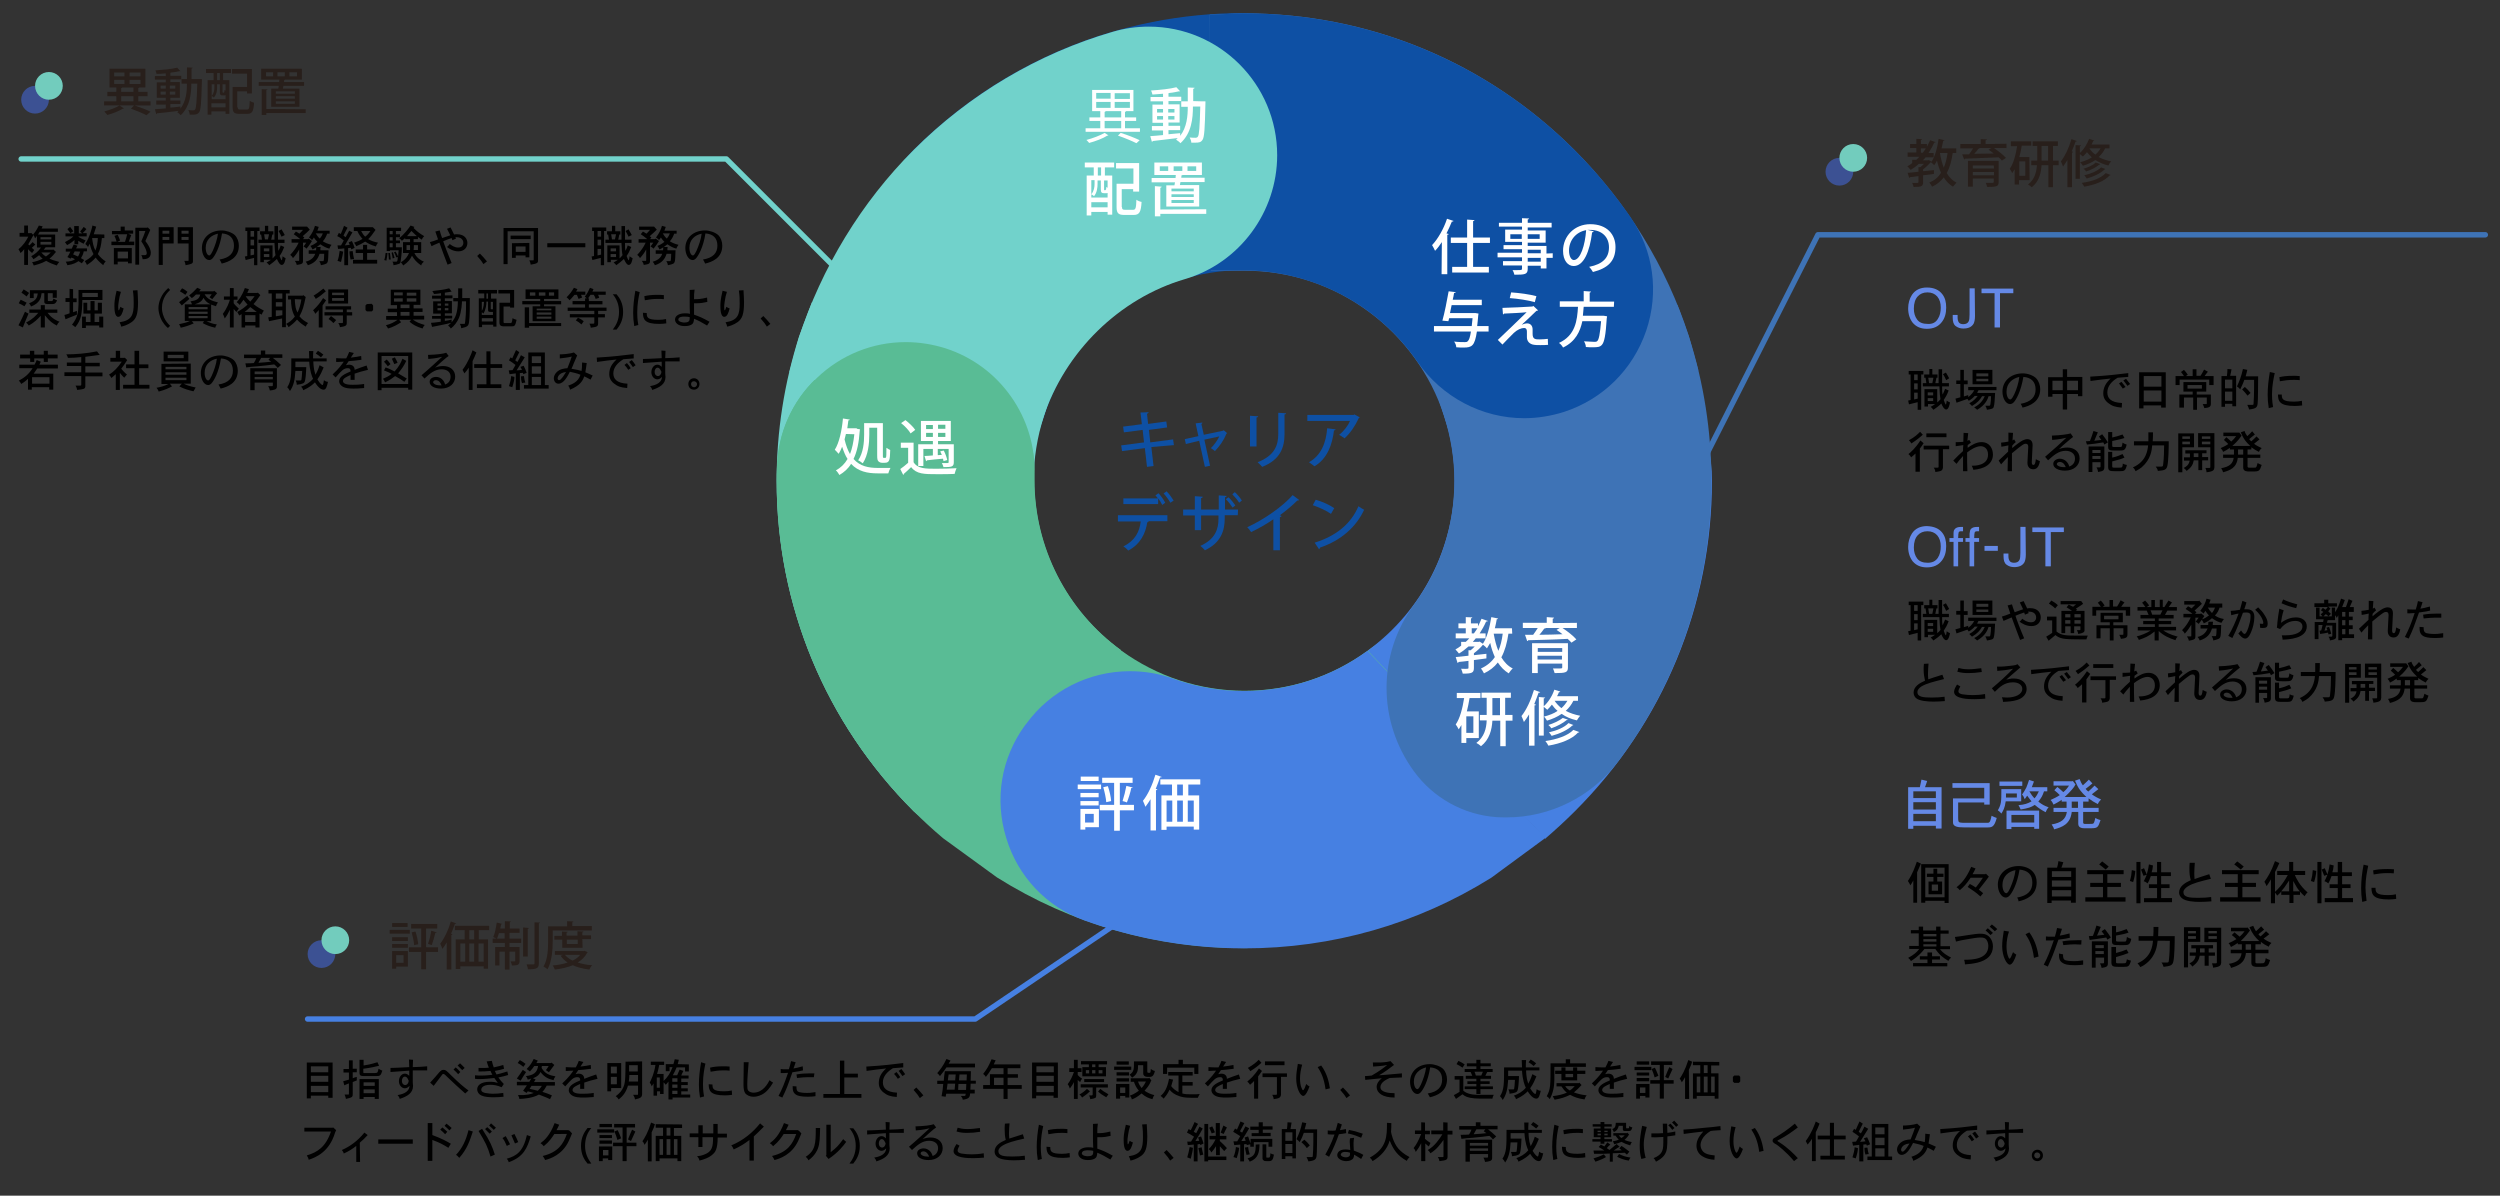 <svg xmlns="http://www.w3.org/2000/svg" xml:space="preserve" width="920" height="440" style="enable-background:new 0 0 920 440"><rect width="100%" height="100%" fill="#333333" stroke="none"/><g style="enable-background:new"><path d="m423.7 164.5.8 7-2.4.3-.8-6.9-8.4 1.1-.3-2.1 8.4-1.1-.5-4.6-6.9.9-.3-2.1 6.9-.9-.5-4.3 3-.1c0 .2-.2.4-.6.6l.4 3.7 6.7-.9.3 2.2-6.7.9.5 4.6 8.4-1.1.3 2.1-8.3.7z" style="fill:#0e50a4"/></g><g style="enable-background:new"><path d="M451.6 159.4c-.1.1-.2.2-.3.2-.9 2.4-2.5 4.6-4.2 6.4-.4-.3-1-.8-1.5-1.1 1.2-1.1 2.5-3 3.1-4.3l-5.5 1.2 2.1 9.6-1.9.4-2.1-9.6-4.9 1.2-.4-1.8 5-1.1-1-4.7 2.5-.3c0 .2-.1.4-.4.5l.9 4 7.1-1.5.2-.2 1.3 1.1z" style="fill:#0e50a4"/></g><g style="enable-background:new"><path d="M460 164.3V153l3 .2c0 .2-.2.4-.6.4v10.7H460zm13.3-12.2c0 .2-.2.4-.6.4v7.3c0 4.9-1.6 9.4-8.2 12-.4-.4-1.2-1.3-1.7-1.7 6.2-2.4 7.6-6.2 7.6-10.3v-7.9l2.9.2z" style="fill:#0e50a4"/></g><g style="enable-background:new"><path d="M500.4 153.6c-.1.1-.2.2-.4.3-1.2 2.7-3.1 5.5-5.2 7.4-.5-.4-1.4-.9-2-1.3 1.8-1.4 3.3-3.4 4-5.1h-15.7v-2.2h17l.3-.2 2 1.1zm-8.9 4.4c0 .2-.3.4-.6.4-.6 5.2-2.5 10.5-7.2 13.2-.5-.4-1.3-1.1-2-1.5 4.5-2.5 6.3-7.2 6.7-12.5l3.1.4z" style="fill:#0e50a4"/></g><g style="enable-background:new"><path d="M411.4 191.7v-2.1h18.2v2.2h-7.3l.4.1c0 .2-.2.3-.5.3-.6 3.9-2.4 8-7 10.4-.3-.4-1.2-1.2-1.8-1.5 4.5-2.3 5.9-5.5 6.4-9.2h-8.4v-.2zm16.3-5.9c-.3-.7-.9-1.6-1.5-2.4v2.1h-12.8v-2.1h12.7c-.3-.4-.6-.8-.9-1.1l1.1-.8c.9.9 2 2.5 2.5 3.5l-1.1.8zm3-.8c-.5-.9-1.6-2.5-2.5-3.4l1.1-.8c.9.9 2 2.4 2.6 3.4l-1.2.8z" style="fill:#0e50a4"/></g><g style="enable-background:new"><path d="M455.5 189.6h-4.8v1.2c0 4.6-1.5 9-7.3 11.7-.4-.5-1.1-1.2-1.7-1.6 5.6-2.5 6.7-6.3 6.7-10v-1.2H442v5.4h-2.3v-5.4h-4.3v-2.2h4.3v-4.9l2.9.2c0 .2-.2.5-.6.5v4.2h6.5v-5.2l2.9.2c0 .2-.2.4-.6.5v4.5h4.8l-.1 2.1zm-3.4-6.6c.9.8 1.9 2.1 2.5 3l-1 .8c-.6-.9-1.6-2.3-2.5-3.1l1-.7zm2.3-1.9c1 .9 2 2.1 2.6 3.1l-1 .8c-.6-1-1.6-2.2-2.5-3.1l.9-.8z" style="fill:#0e50a4"/></g><g style="enable-background:new"><path d="M478.1 184c-.1.1-.3.2-.5.2h-.2c-1.8 1.8-4.2 3.8-6.4 5.4.2.1.5.2.6.3 0 .2-.3.3-.6.4v12.2h-2.4v-11.4c-2.3 1.6-5.4 3.4-8.2 4.7-.3-.5-.9-1.3-1.4-1.8 6.2-2.8 13.1-7.7 16.7-11.8l2.4 1.8z" style="fill:#0e50a4"/></g><g style="enable-background:new"><path d="M484.2 183.9c2.4.7 5.1 1.9 6.8 3.1l-1.2 2.1c-1.7-1.2-4.4-2.4-6.7-3.2l1.1-2zm-.4 15.8c8-2.5 13.4-7 16.1-13.4.7.5 1.5 1 2.1 1.3-2.9 6.3-8.5 11.3-16.2 13.9 0 .2-.2.5-.4.6l-1.6-2.4z" style="fill:#0e50a4"/></g><path d="m296.3 136.3 18-17c8.4-25.9 2.4-44.5 21.9-64.1 32.5-32.5 75.7-50.4 121.6-50.4l12.3.7v93.9h-12.3c-16.6 0-32.5 5.2-45.8 15.1-12.9 9.6-22.8 23.2-27.7 38.3l-3.8 11.7-84.2-28.2z" style="fill:#0e50a4"/><path d="M362.6 309.6c-7.2-5.3-20-4.7-26.4-11.1-32.5-32.5-50.4-75.7-50.4-121.6 0-18.2 2.8-36 8.3-53.2l4.7-12.5 89.2 30.1-3.8 11.7c-2.5 7.7-3.8 15.8-3.8 23.9 0 24.6 11.9 48 31.9 62.5l9.9 7.2-50.8 73.2-8.8-10.2z" style="fill:#71d2cb"/><path d="M347.1 308.5c-3.8-3.2-7.4-6.5-10.9-10-32.5-32.5-50.4-75.7-50.4-121.6 0-1.6 0-3.2.1-4.8.3-12.6 5.5-24.4 14.6-33 8.9-8.5 20.5-13.2 32.7-13.2 5 0 9.9.8 14.7 2.3 9.8 3.2 18.1 9.3 24.1 17.8 5.9 8.4 8.9 18.3 8.6 28.6v2.2c0 24.6 11.9 48 31.9 62.5l.1.1c13.3 9.6 29 14.8 45.4 14.8s32.1-5.1 45.4-14.8l9.9-7.2 48.8 65.8-10.3 3.5c-29.4 21.5-57.2 47.4-93.9 47.4-32.6 0-63.8-8.9-91-26l-19.8-14.4z" style="fill:#59bc95"/><path d="m503.3 239.4.2-.1c19.9-14.6 31.8-37.9 31.8-62.4 0-8.1-1.3-16.2-3.8-23.9l-3.8-11.7 87.4-25.4 1.1 12.7c5.5 17.1 13.8 30.1 13.8 48.3 0 45.9-17.9 89.1-50.4 121.6-3.5 3.5-7.1 6.8-10.8 10l.2.4-65.7-69.5z" style="fill:#4680e2"/><path d="M531.4 153c-4.9-15.2-14.8-28.8-27.7-38.3-13.4-9.9-29.2-15.1-45.8-15.1h-12.3l-.4-94.2 12.7-.5c45.9 0 89.1 17.9 121.6 50.4 19.2 19.2 33.8 42.9 42 68.4l3.5 12.6-89.9 28.4-3.7-11.7z" style="fill:#3e73b6"/><path d="M548.8 323c-27.2 17-58.4 26-91 26-20.2 0-40-3.5-58.8-10.3-13.9-5-24.4-16.1-28.7-30.3-4.4-14.3-1.9-29.4 6.9-41.5l.5-.6c8.8-12.1 23-19.3 38.1-19.3 5.5 0 10.9.9 16.1 2.8 8.3 3 17.1 4.5 25.9 4.5 16.4 0 32.1-5.1 45.4-14.8l65.6 68.8-20 14.7z" style="fill:#4680e2"/><path d="M554.5 300.8c-1.3 0-2.6 0-3.9-.1-12.1-.9-23.2-7.1-30.3-16.9-13.4-18.4-13.4-43 0-61.2 9.8-13.3 14.9-29.1 14.9-45.6 0-8.1-1.3-16.2-3.8-23.9l-3.8-11.7 89.7-29.2 4.2 11.6c5.5 17.1 8.3 35 8.3 53.2 0 37.8-12 73.6-34.6 103.6-9.6 12.6-24.8 20.2-40.7 20.2z" style="fill:#3e73b6"/><path d="M560.9 153.9c-15.6 0-30.3-7.8-39.3-20.8-14.5-21-38.5-33.6-64.1-33.6h-12.3V5.4l12.3-.5c46.2 0 89.5 17.9 122 50.4 7.6 7.6 14.5 15.9 20.6 24.7 8.4 12.3 10.5 27.5 5.7 41.7-4.9 14.3-15.9 25.2-30.3 29.9-4.8 1.5-9.7 2.3-14.6 2.3z" style="fill:#0e50a4"/><path d="m290.5 136.9 3.4-12.4c8.5-26.1 23.1-50.1 42.3-69.3 20.5-20.5 45.8-35.5 73.3-43.5 4.4-1.3 8.8-1.9 13.3-1.9 26 0 47.2 21.2 47.2 47.3 0 21-13.9 39.7-33.9 45.6-24.2 7.1-44.2 26.7-52.2 51.1l-3.8 11.7-89.6-28.6z" style="fill:#71d2cb"/><path d="m354.1 271.8-9.3 11.4c-7.2-5.3-2.2 21.7-8.5 15.3-32.5-32.5-50.4-75.7-50.4-121.6 0-1.6 0-3.2.1-4.8.3-12.6 5.5-24.4 14.6-33 8.9-8.5 20.5-13.2 32.7-13.2 5 0 9.9.8 14.7 2.3 9.8 3.2 18.1 9.3 24.1 17.8 5.9 8.4 8.9 18.3 8.6 28.6v2.2c0 24.6 11.9 48 31.9 62.5l-58.5 32.5z" style="fill:#59bc95"/><g style="enable-background:new"><path d="m315.4 157.8 1.1.2c0 .1-.1.3-.1.4-.3 4.4-1 7.9-2.3 10.5 2.4 2.7 5.5 3.3 9 3.3h4.6c-.3.5-.7 1.5-.8 2H323c-3.8 0-7.2-.7-9.8-3.5-1.1 1.8-2.6 3.1-4.3 4.1-.3-.5-.8-1.3-1.3-1.7 1.7-.9 3.2-2.3 4.3-4.2-.8-1.2-1.4-2.7-2-4.5-.4 1-.8 1.9-1.3 2.6-.3-.4-1-1.1-1.4-1.5 1.6-2.5 2.6-7 3-11.5l2.5.4c0 .2-.2.3-.5.3-.1 1-.3 2-.4 2.9h3.4l.2.2zm-4.1 1.9c-.2.7-.3 1.3-.5 2 .5 2.2 1.2 4 2 5.4.8-2 1.3-4.5 1.6-7.3l-3.1-.1zm8.6-2.2v2.5c0 3.1-.4 7.5-2.4 10.5-.4-.3-1.2-.9-1.7-1.1 1.9-2.8 2.2-6.6 2.2-9.4v-4.3h6.9v11.7c0 1 0 1.1.4 1.1.6 0 .6 0 .7-.1.2-.2.2-1.3.2-3.6.4.3 1 .6 1.4.8-.1 3.6-.2 4.7-2 4.7h-1c-.5 0-1-.2-1.3-.5-.4-.4-.5-.8-.5-2.5v-9.9h-2.9v.1z" style="fill:#fff"/></g><g style="enable-background:new"><path d="M336.2 162.8v7.3c1.5 2.4 4.4 2.4 8.3 2.4 2.5 0 5.6-.1 7.5-.2-.2.5-.6 1.5-.7 2.1-1.7.1-4.2.1-6.4.1-4.8 0-7.6 0-9.6-2.6-.9.9-1.9 1.8-2.7 2.5 0 .2-.1.3-.2.4l-1.1-2.2c.9-.6 2-1.5 2.9-2.3v-5.5h-2.7v-1.9h4.7v-.1zm-3-8.2c1.3 1 2.9 2.5 3.6 3.6l-1.7 1.3c-.6-1.1-2.1-2.7-3.5-3.8l1.6-1.1zm6.6 10.5v6.4h-1.9v-8h5.4v-1.2h-4.4v-7.4h11v7.4h-4.7v1.2h5.8v6.6c0 1.7-.8 1.8-3.8 1.8-.1-.5-.4-1.1-.6-1.5h2.1c.3 0 .4-.1.4-.3v-4.9h-4v2.3l1.5-.1c-.2-.5-.4-.9-.6-1.3l1.3-.3c.6 1.1 1.1 2.6 1.3 3.5l-1.4.4c0-.3-.1-.6-.2-.9-2.3.2-4.5.4-5.9.6 0 .2-.2.3-.3.3l-.6-1.9c.9 0 1.9-.1 3.1-.2v-2.4h-3.5v-.1zm1-8.7v1.5h2.5v-1.5h-2.5zm0 4.4h2.5v-1.5h-2.5v1.5zm7.1-3v-1.5h-2.7v1.5h2.7zm0 3v-1.5h-2.7v1.5h2.7z" style="fill:#fff"/></g><g style="enable-background:new"><path d="M414.1 47.2h5.4v1.3h-20v-1.3h5.4v-2.7h-4v-1.3h4v-2.3h-3v-7.8h15.2v7.8h-2.7c0 .1-.2.2-.4.3v2h4.1v1.3H414v2.7h.1zm-6.2 2.6c-.1.1-.2.1-.4.1-1.5 1-4.4 2.1-6.7 2.7-.2-.3-.7-.8-1-1.1 2.3-.6 5.2-1.7 6.7-2.6l1.4.9zm-4.5-15.6v2.1h5.3v-2.1h-5.3zm0 3.3v2.2h5.3v-2.2h-5.3zm3.5 3.4c0 .1-.2.2-.4.3v2h6.1v-2.3h-5.7zm-.4 3.6v2.7h6.1v-2.7h-6.1zm9.3-8.1v-2.1h-5.6v2.1h5.6zm0 3.3v-2.2h-5.6v2.2h5.6zm2.4 13c-1.6-.8-4.2-1.9-6.8-2.8l1-1c2.6.8 5.3 1.9 7 2.7l-1.2 1.1z" style="fill:#fff"/></g><g style="enable-background:new"><path d="M442.5 37.3h1.1v.7c-.2 9.4-.4 12.6-1.1 13.5-.6.9-1.3 1-2.7 1h-1.4c0-.6-.3-1.4-.6-1.9.9.1 1.8.1 2.2.1.3 0 .6-.1.8-.4.5-.6.7-3.4.9-11.1H439c0 4.4-.5 9.8-4.6 13.5-.3-.4-1.1-1-1.6-1.3l.6-.6c-3.4.4-6.9.8-9.2 1.1 0 .2-.2.3-.3.3l-.6-2.1c1.3-.1 2.9-.2 4.7-.4V48h-4.1v-1.6h4.1v-1.2h-3.9v-6.7h3.9v-1.2h-4.6v-1.6h4.6v-1.2c-1.3.1-2.7.2-3.9.3-.1-.4-.3-1.1-.5-1.5 3.3-.2 7.1-.6 9.3-1.2l1.4 1.5h-.4c-1 .2-2.2.5-3.5.6-.1 0-.2.1-.4.1v1.3h4.7v1.6H430v1.2h4.1v6.7H430v1.2h4.3v1.6H430v1.5c1.4-.1 2.9-.3 4.3-.4v1c2.5-3.2 2.8-7.4 2.8-10.7h-2.4v-2h2.4v-5.1l2.5.1c0 .2-.2.3-.5.4v4.5l3.4.1zm-16.7 2.8v1.3h2.2v-1.3h-2.2zm0 3.9h2.2v-1.3h-2.2V44zm6.4-3.9h-2.3v1.3h2.3v-1.3zm0 3.9v-1.3h-2.3V44h2.3z" style="fill:#fff"/></g><g style="enable-background:new"><path d="M399.2 61.6v-1.8H410v1.8h-3.4v3h2.7V79h-1.7v-1h-6v1.3h-1.7V64.6h2.6v-3h-3.3zm3.6 4.7h-1.2v6.4h6V71c-.2.1-.4.1-.6.1h-.7c-.9 0-1.2-.3-1.2-1.5v-3.2h-1.2v1.3c0 1.3-.2 3.2-1.3 4.5-.2-.2-.7-.6-1-.7 1-1.2 1.2-2.7 1.2-3.8v-1.4zm-1.2 10h6v-1.9h-6v1.9zm3.6-11.7v-3H404v3h1.2zm1.6 5.3c.2 0 .3-.1.3-1.1.1.1.3.2.5.3v-2.7h-1.3v3.2c0 .3 0 .4.2.4h.3v-.1zm6.1 6.3c0 .8.2 1 1.1 1h3c.9 0 1.1-.6 1.2-3.7.5.4 1.3.7 1.9.8-.2 3.7-.8 4.8-2.9 4.8h-3.4c-2.2 0-2.9-.6-2.9-2.9v-8.6h6.2V62h-6.4v-2h8.5v10.5H417v-.9h-4.2v6.6h.1z" style="fill:#fff"/></g><g style="enable-background:new"><path d="M429.2 68.2h3c.1-.4.1-.7.2-1.1h-8.6v-1.6h8.8c0-.4.1-.7.1-1.1h-7.9v-4.6h17.5v4.6h-7.1c-.1.1-.2.1-.4.1 0 .3-.1.6-.1.9h8.6V67h-8.9l-.2 1.1h7.1V76h-12.1v-7.8zm14.7 8.8v1.7H427v.9h-2V68.5l2.5.2c0 .2-.2.3-.5.4v8l16.9-.1zm-14-14.1v-1.7h-3.1v1.7h3.1zm9.4 7.5v-1h-8.2v1h8.2zm0 2.1v-1h-8.2v1h8.2zm0 2.2v-1.1h-8.2v1.1h8.2zm-7.4-13.5v1.7h3.2v-1.7h-3.2zm5.1 0v1.7h3.2v-1.7H437z" style="fill:#fff"/></g><g style="enable-background:new"><path d="M530.6 89.1c-.8 1.2-1.6 2.3-2.5 3.2-.2-.5-.8-1.6-1.1-2.1 2.1-2.2 4.3-6 5.5-9.7l2.4.8c-.1.2-.3.3-.6.2-.6 1.5-1.3 3-2 4.4l.8.2c0 .2-.2.3-.5.3v14.5h-2.1l.1-11.8zm17.7.3h-6.2v8.8h5.8v2.1h-13.5v-2.1h5.5v-8.8h-6v-2h6v-6.6l2.7.2c0 .2-.2.3-.5.4v6h6.2v2z" style="fill:#fff"/></g><g style="enable-background:new"><path d="M571.4 93.2v1.7h-2.3v3.9H567v-1h-4.8v1.1c0 2.1-1 2.2-4.9 2.2-.1-.5-.4-1.3-.7-1.7h1.8c1.5 0 1.7 0 1.7-.6v-1.1h-7v-1.6h7v-1.4h-9V93h9v-1.3h-6.8v-1.5h6.8V89h-6.2v-4.5h6.2v-1.1h-8.5V82h8.5v-1.7l2.6.1c0 .2-.2.3-.5.4V82h8.8v1.7h-8.8v1.1h6.6v4.5h-6.6v1.2h6.9v2.8l2.3-.1zm-15.6-5.3h4.2v-1.7h-4.2v1.7zm10.8-1.7h-4.4v1.7h4.4v-1.7zm-4.4 5.7v1.3h4.8v-1.3h-4.8zm4.8 4.4v-1.4h-4.8v1.4h4.8z" style="fill:#fff"/></g><g style="enable-background:new"><path d="M586.5 85.1c-.1.2-.3.4-.6.4-.9 7.2-3.1 12.4-6.8 12.4-2.1 0-3.9-2-3.9-5.6 0-5.5 4.3-9.8 10-9.8 6.3 0 9.3 3.9 9.3 8.4 0 5.2-2.8 7.8-8.3 9.2-.3-.5-.8-1.3-1.4-1.9 5.1-1 7.3-3.4 7.3-7.2 0-3.6-2.4-6.4-7-6.4h-.9l2.3.5zm-2.8-.4c-3.9.7-6.3 3.9-6.3 7.5 0 2.1.8 3.5 1.8 3.5 2.4-.1 4.1-5.4 4.5-11z" style="fill:#fff"/></g><g style="enable-background:new"><path d="M547.8 120v2h-4.3c-.8 5.3-1.8 5.9-4.9 5.9-.8 0-1.7 0-2.7-.1 0-.6-.3-1.5-.8-2.1 1.6.2 3.2.2 3.9.2.5 0 .8 0 1.1-.3.5-.4.9-1.5 1.2-3.6h-13.6v-2h13.9c.1-.9.2-1.8.3-2.9h-8.6c-.1.4-.2.8-.3 1.1l-2.2-.2c.8-2.8 1.7-7.4 2.3-10.8l2.6.3c0 .2-.2.3-.6.3-.1.8-.3 1.6-.5 2.5h10.7v2h-11.1c-.2 1-.4 2-.6 2.9h9.3l1.2.2c0 .2-.1.4-.1.6-.1 1.5-.3 2.9-.4 4h4.2z" style="fill:#fff"/></g><g style="enable-background:new"><path d="M560 119.5c.7-.3 1.4-.5 2-.5 1.2 0 2 .9 2 2.2v1.7c0 2 1.1 2 2.6 2 .9 0 2.1-.1 3-.2 0 1.4.1 2.1.1 2.2-.9.1-1.9.1-2.9.1-.9 0-1.7 0-2.2-.1-1.7-.2-2.7-1.3-2.7-2.8V122c0-.8-.3-1.3-1-1.3-1.1 0-2.5.6-3.8 1.8-1.2 1.2-3.5 3.5-4.2 4.3l-1.7-1.7c2.2-2.1 8.6-8.2 10.6-10.2-1.5.2-5.9.4-8.3.5-.1.2-.2.3-.4.3l-.2-2.4c3-.1 8.7-.3 11-.5l.4-.2 1.7 1.6c-.1.1-.3.2-.6.2-1.3 1.3-3.7 3.5-5.4 5.1zm4.8-8.3c-2.3-.7-6.4-1.3-9.2-1.5l.5-2.1c3 .2 6.8.7 9.3 1.4l-.6 2.2z" style="fill:#fff"/></g><g style="enable-background:new"><path d="M593.9 112.9h-11.1l-.3 3.3h7.7l1.2.2c0 .2 0 .4-.1.6-.4 6.4-.9 8.9-1.8 9.9-.7.8-1.5.9-3.4.9-.7 0-1.6 0-2.5-.1 0-.6-.3-1.5-.7-2.1 1.6.1 3.1.2 3.8.2.5 0 .8 0 1.1-.3.6-.5 1-2.6 1.4-7.3h-6.9c-.8 3.8-2.5 7.5-7.1 9.7-.3-.6-.9-1.3-1.5-1.7 6.1-2.8 6.7-8.3 7-13.3H574v-2h8.8v-3.8l2.7.2c0 .2-.2.3-.5.4v3.3h9l-.1 1.9c.1 0 0 0 0 0z" style="fill:#fff"/></g><g style="enable-background:new"><path d="M556.5 233.2h-1.4c-.5 3.4-1.3 6.3-2.6 8.7 1.1 1.8 2.4 3.2 4.2 4.1-.5.4-1.1 1.2-1.5 1.8-1.6-1-2.9-2.3-4-4-1.3 1.7-3 3-5.1 4-.2-.5-.8-1.4-1.1-1.8 2.2-1 3.9-2.4 5.1-4.2-.7-1.6-1.3-3.3-1.7-5.2-.4.7-.8 1.4-1.2 2-.3-.4-.9-.9-1.4-1.3h-.1c-.8 1-2.1 2.2-3.3 3.1v.7c1.5-.2 3.1-.3 4.6-.5v1.7c-1.5.2-3.1.4-4.6.6v2.9c0 1.8-.7 2.1-4.1 2.1-.1-.5-.4-1.3-.6-1.8 2.7.1 2.7 0 2.7-.3v-2.6c-1.4.2-2.6.3-3.6.4-.1.2-.2.3-.4.4l-.7-2.2c1.3-.1 2.9-.3 4.7-.5v-2h.8c.5-.4 1-.9 1.5-1.4h-2.3c-1.1 1-2.3 1.9-3.5 2.6-.3-.4-.9-1.1-1.3-1.5.7-.4 1.5-.9 2.1-1.4v-1.4h1.7c.5-.4.9-.9 1.3-1.3h-5v-1.8h3.7v-1.9h-2.7v-1.8h2.7v-2.3l2.4.1c0 .2-.2.3-.5.4v1.8h2.6v1.1c.5-.9.9-1.9 1.3-2.8l2.3.8c-.1.2-.3.3-.6.2-.7 1.6-1.5 3-2.4 4.4h2.2v1.8h-3.6c-.4.5-.8.9-1.1 1.3h2.2l.3-.1 1.2.8c1.5-2.2 2.5-6 3.1-9.8l2.5.5c-.1.2-.2.3-.5.3-.2 1.1-.4 2.2-.7 3.3h6.3l.1 2zm-15-.1h.9c.4-.6.9-1.3 1.3-1.9h-2.1v1.9h-.1zm8.2.1v.1c.4 2.2.9 4.3 1.7 6.2.8-1.8 1.3-3.9 1.6-6.3h-3.3z" style="fill:#fff"/></g><g style="enable-background:new"><path d="M580.3 229.2v1.9H575c1.8 1.2 4 2.9 5.1 4.2l-1.8 1.2c-.4-.4-.8-.9-1.4-1.4-5.3.3-10.9.4-14.5.5-.1.2-.2.3-.4.3l-.8-2.3h3c.6-.8 1.2-1.7 1.7-2.5h-5.5v-1.9h8.8v-2.1l2.7.2c0 .2-.2.3-.5.4v1.6l8.9-.1zm-3.3 7.5v8.9c0 1.9-.8 2.1-4.9 2.1-.1-.5-.4-1.2-.6-1.7h1.8c1.5 0 1.6 0 1.6-.4v-1.4h-9v3.5h-2.1v-11H577zm-2.1 1.8h-9v1.4h9v-1.4zm-9.1 4.2h9v-1.4h-9v1.4zm3-11.6c0 .2-.2.2-.5.2-.5.7-1.1 1.5-1.8 2.3 2.6 0 5.6-.1 8.5-.2-.7-.6-1.5-1.1-2.2-1.6l1.2-.7h-5.2z" style="fill:#fff"/></g><g style="enable-background:new"><path d="M544.1 271.6h-4.5v1.8h-1.8v-6.6c-.3.6-.7 1.1-1 1.6-.2-.5-.8-1.4-1.1-1.8 1.5-2.1 2.5-5.8 3.1-9.7h-2.7V255h8.7v1.9h-4c-.3 1.7-.6 3.4-1 4.9h4.4v9.8h-.1zm-1.9-1.9v-6.1h-2.6v6.1h2.6zm14.4-6.5v2h-2.5v9.4h-2v-9.4h-2.9c-.2 3.4-1.1 7-4.2 9.4-.4-.4-1.1-.9-1.7-1.2 2.9-2.2 3.7-5.3 3.8-8.3h-2.5v-2h2.5v-6.3h-1.9v-1.9H556v1.9h-2.1v6.3h2.7v.1zm-7.4 0h2.8v-6.3h-2.8v6.3z" style="fill:#fff"/></g><g style="enable-background:new"><path d="M562.7 262.9c-.6 1-1.2 1.9-1.9 2.8-.2-.5-.6-1.7-.9-2.2 1.8-2.2 3.5-5.9 4.6-9.6l2.3.8c-.1.2-.2.2-.6.2-.5 1.4-1 2.8-1.6 4.2l.6.2c0 .2-.2.3-.5.3v14.8h-2v-11.5zm18-5H579c-.7 1.4-1.6 2.6-2.8 3.7 1.5.8 3.3 1.4 5.3 1.8-.4.4-.9 1.2-1.2 1.7-2.2-.5-4.1-1.3-5.6-2.4-1.6 1.1-3.4 1.9-5.4 2.5-.2-.4-.8-1.2-1.1-1.5 1.9-.5 3.6-1.1 5-2.1-.9-.7-1.5-1.5-2.1-2.3-.5.7-1.1 1.3-1.7 1.9-.3-.3-.9-.8-1.3-1.1v10.6h-1.8v-14.2l2.3.2c0 .2-.2.3-.5.3v2.9c1.6-1.4 3.1-3.7 3.9-6.1l2.2.7c-.1.2-.2.3-.5.2-.2.5-.4 1-.7 1.5h7.7v1.7zm.5 11.5c-.1.1-.2.2-.5.2-2.2 2.4-6.2 4-10.9 4.8-.2-.5-.7-1.2-1.1-1.7 4.3-.6 8.3-2 10.3-4.1l2.2.8zm-4.3-4.6c0 .2-.2.2-.4.2-1.3 1.1-3.5 2.3-5.6 3-.3-.4-.7-.9-1.1-1.2 1.9-.6 4.1-1.6 5.3-2.6l1.8.6zm2.1 2c-.1.1-.2.2-.4.2-1.6 1.6-4.6 3-7.6 3.8-.2-.4-.7-1-1-1.3 2.8-.6 5.7-1.8 7.2-3.4l1.8.7zm-6.9-8.9c.6.9 1.5 1.9 2.5 2.7.9-.8 1.6-1.7 2.2-2.7h-4.7z" style="fill:#fff"/></g><g style="enable-background:new"><path d="M405.2 288.7v1.7h-8.6v-1.7h8.6zm-.8 9.1v6.6h-5v.9h-1.8v-7.6h6.8v.1zm-6.8-4.4v-1.6h6.7v1.6h-6.7zm0 3v-1.6h6.7v1.6h-6.7zm6.7-10.6v1.6h-6.6v-1.6h6.6zm-1.8 13.7h-3.2v3.2h3.2v-3.2zm14.8-3.3v2h-5.2v7.5H410v-7.5h-5.3v-2h5.3v-8.1h-4.4v-1.9h11.2v1.9h-4.7v8.1h5.2zm-10.2-1c-.1-1.5-.6-3.8-1.1-5.5l1.7-.4c.6 1.7 1.1 4 1.2 5.5l-1.8.4zm9.7-5.4c0 .2-.2.2-.5.2-.3 1.6-1 3.8-1.6 5.3-.4-.2-1.1-.4-1.6-.5.5-1.5 1.1-3.9 1.4-5.6l2.3.6z" style="fill:#fff"/></g><g style="enable-background:new"><path d="M423.4 294.1c-.6 1-1.2 1.9-1.9 2.8-.2-.5-.6-1.7-.9-2.2 1.8-2.2 3.5-5.9 4.6-9.6l2.3.8c-.1.2-.2.2-.6.2-.5 1.4-1 2.8-1.6 4.2l.6.2c0 .2-.2.3-.5.3v14.8h-2v-11.5zm18.3-5.4h-4.4v4h4v12.6h-2v-1.1h-10v1.2h-1.9v-12.7h3.9v-4H427v-1.9h14.7v1.9zm-12.4 5.9v7.8h2.1v-7.8h-2.1zm6-1.9v-4h-2.1v4h2.1zm0 1.9h-2.1v7.8h2.1v-7.8zm4 7.8v-7.8h-2.2v7.8h2.2z" style="fill:#fff"/></g><path d="m325.3 116.5-58-58H7.8" style="fill:none;stroke:#71d2cb;stroke-width:2;stroke-linecap:round;stroke-linejoin:round"/><path d="m416.9 335.8-58 39.2H113.2" style="fill:none;stroke:#4680e2;stroke-width:2;stroke-linecap:round;stroke-linejoin:round"/><g style="enable-background:new"><path d="M55.4 37.3v1.5h-5.9c2.1.7 4.5 1.6 5.9 2.3l-1.5 1.3c-1.3-.7-3.5-1.6-5.7-2.4l1.1-1.2h-11v-1.5h4.5v-1.9h-3.3v-1.6h3.3v-1.6h-2.5v-6.9h13.2v6.9h-2.2c-.1.1-.2.2-.4.2v1.4h3.4v1.6h-3.4v1.9h4.5zm-9.8 2.6c-.1.1-.2.1-.4.1-1.3.8-3.7 1.8-5.7 2.3-.3-.4-.8-1-1.1-1.3 1.9-.5 4.4-1.4 5.6-2.2l1.6 1.1zM42 26.7v1.4h3.8v-1.4H42zm0 2.7v1.5h3.8v-1.5H42zm3 2.8c-.1.1-.2.2-.4.2v1.4h4.5v-1.6H45zm-.4 3.2v1.9h4.5v-1.9h-4.5zm7.1-7.3v-1.4h-4v1.4h4zm0 2.8v-1.5h-4v1.5h4zm21.7-1.8h.9v.6c-.2 8.1-.4 10.8-1 11.6-.5.7-1.1.9-2.3.9h-1.2c0-.5-.2-1.2-.5-1.7.8.1 1.5.1 1.9.1.3 0 .5-.1.6-.3.4-.5.6-2.9.8-9.5h-2.2c0 3.8-.5 8.4-3.9 11.6-.3-.3-.9-.9-1.3-1.1.2-.2.4-.3.5-.5-2.9.4-5.9.7-7.9.9 0 .2-.2.2-.3.3l-.5-1.8c1.1-.1 2.5-.2 4-.3v-1.4h-3.5V37H61v-1h-3.3v-5.7H61v-1h-4V28h4v-1c-1.1.1-2.3.2-3.4.2-.1-.4-.2-.9-.4-1.3 2.8-.2 6.1-.5 8-1l1.2 1.3H66c-.8.2-1.9.4-3 .5-.1 0-.2.1-.3.1v1.1h4v1.3h-4v1h3.5V36h-3.5v1h3.7v1.3h-3.7v1.3c1.2-.1 2.5-.2 3.7-.4v.8c2.1-2.8 2.4-6.3 2.4-9.2h-2v-1.7h2v-4.3l2.1.1c0 .2-.1.3-.4.3v3.9h2.9zm-14.3 2.4v1.1H61v-1.1h-1.9zm0 3.3H61v-1.1h-1.9v1.1zm5.4-3.3h-2v1.1h2v-1.1zm0 3.3v-1.1h-2v1.1h2zm11.3-7.9v-1.5H85v1.5h-2.9v2.6h2.3v12.4H83V41h-5.2v1.2h-1.4V29.5h2.2v-2.6h-2.8zm3.1 4.1h-1v5.5H83V35c-.1.1-.3.1-.5.1h-.6c-.8 0-1-.2-1-1.3V31h-1v1.1c0 1.2-.2 2.7-1.2 3.8-.2-.2-.6-.5-.8-.6.9-1 1-2.3 1-3.3v-1zm-1.1 8.5H83V38h-5.2v1.5zm3.1-10v-2.6h-1v2.6h1zm1.4 4.6c.2 0 .3-.1.3-1 .1.1.2.2.4.2V31h-1.1v2.8c0 .3 0 .3.2.3h.2zm5.2 5.4c0 .7.2.8.9.8h2.5c.8 0 .9-.5 1-3.2.4.3 1.2.6 1.6.7-.2 3.2-.7 4.1-2.5 4.1h-2.9c-1.9 0-2.5-.5-2.5-2.5V32h5.3v-4.9h-5.5v-1.7h7.3v9h-1.8v-.8h-3.6v5.9h.2zm12.3-6.9h2.6c.1-.3.1-.6.2-1h-7.4v-1.4h7.5c0-.3.1-.6.1-.9h-6.7v-4h15v4H105c-.1.1-.2.1-.4.1 0 .2-.1.5-.1.8h7.4v1.4h-7.6l-.2 1h6.1v6.7H99.8v-6.7zm12.7 7.6v1.4H98v.7h-1.7v-9.5l2.1.1c0 .2-.1.3-.4.3v6.9l14.5.1zm-12-12.1v-1.5h-2.6v1.5h2.6zm8 6.4v-.9h-7v.9h7zm0 1.8v-.9h-7v.9h7zm0 1.9v-.9h-7v.9h7zm-6.4-11.6v1.5h2.7v-1.5h-2.7zm4.4 0v1.5h2.8v-1.5h-2.8z" style="fill:#281f1b"/></g><circle cx="12.9" cy="36.7" r="5.1" style="fill:#3c5193"/><circle cx="18" cy="31.6" r="5.1" style="fill:#72ccbd"/><path d="m611 200.8 58-114.4h245.6" style="fill:none;stroke:#3e73b6;stroke-width:2;stroke-linecap:round;stroke-linejoin:round"/><g style="enable-background:new"><path d="M719.8 56.3h-1.2c-.4 2.9-1.1 5.4-2.2 7.4.9 1.5 2.1 2.8 3.6 3.5-.4.4-1 1.1-1.3 1.5-1.4-.8-2.5-2-3.4-3.4-1.1 1.4-2.5 2.6-4.3 3.4-.2-.4-.7-1.2-1-1.5 1.9-.8 3.3-2 4.3-3.6-.6-1.3-1.1-2.8-1.5-4.5-.3.6-.6 1.2-1 1.7-.3-.3-.8-.8-1.2-1.1h-.1c-.7.8-1.8 1.9-2.8 2.6v.7c1.3-.1 2.6-.3 4-.4V64c-1.3.2-2.7.4-4 .5V67c0 1.6-.6 1.8-3.5 1.8-.1-.5-.3-1.1-.5-1.5 2.3.1 2.3 0 2.3-.3v-2.2c-1.2.2-2.2.3-3.1.4-.1.2-.2.3-.3.3l-.6-1.9c1.1-.1 2.5-.2 4-.4v-1.7h.7c.4-.3.9-.8 1.3-1.2h-1.9c-.9.9-1.9 1.6-3 2.2-.3-.3-.8-1-1.2-1.3.6-.3 1.2-.7 1.8-1.2v-1.2h1.5c.4-.4.8-.7 1.1-1.1H702v-1.6h3.2v-1.6h-2.3V53h2.3v-1.9l2.1.1c0 .2-.1.3-.4.3V53h2.2v1l1.2-2.4 2 .7c-.1.2-.2.2-.5.2-.6 1.3-1.3 2.6-2.1 3.8h1.9v1.6h-3c-.3.4-.6.8-1 1.1h1.9l.3-.1 1 .6c1.3-1.9 2.2-5.2 2.6-8.4l2.2.5c-.1.2-.2.2-.5.2-.2.9-.4 1.9-.6 2.8h5.4v1.7h-.1zm-12.9-.1h.7c.4-.5.8-1.1 1.1-1.6h-1.8v1.6zm7 .1c.3 2 .8 3.8 1.4 5.4.7-1.6 1.1-3.3 1.4-5.4h-2.8zm24.5-3.4v1.6h-4.6c1.6 1.1 3.4 2.5 4.4 3.6l-1.5 1c-.3-.4-.7-.8-1.2-1.2-4.6.2-9.3.4-12.4.5-.1.2-.2.3-.3.3l-.7-1.9h2.5c.5-.7 1.1-1.5 1.5-2.2h-4.7V53h7.5v-1.8l2.3.1c0 .2-.2.3-.5.3V53l7.7-.1zm-2.9 6.5V67c0 1.6-.7 1.8-4.2 1.8-.1-.4-.3-1-.5-1.5h1.5c1.3 0 1.4 0 1.4-.4v-1.2H726v3h-1.8v-9.5h11.3v.2zm-1.8 1.5H726V62h7.8l-.1-1.1zm-7.7 3.6h7.8v-1.2H726v1.2zm2.5-10c0 .1-.1.2-.4.2-.4.6-1 1.3-1.6 1.9 2.2 0 4.8-.1 7.2-.1-.6-.5-1.3-1-1.9-1.4l1-.6h-4.3zm18.4 11.8H743v1.6h-1.6v-5.6c-.3.5-.6.9-.9 1.4-.2-.4-.6-1.2-.9-1.6 1.3-1.8 2.2-5 2.7-8.3H740V52h7.5v1.6H744c-.2 1.4-.5 2.9-.9 4.2h3.7l.1 8.5zm-1.6-1.6v-5.3h-2.2v5.3h2.2zm12.3-5.6v1.7h-2.1v8.1h-1.7v-8.1h-2.5c-.2 2.9-.9 6-3.6 8.1-.3-.3-1-.8-1.4-1 2.5-1.9 3.1-4.6 3.3-7.1h-2.1v-1.7h2.2v-5.4H748V52h9.3v1.7h-1.8v5.4h2.1zm-6.3 0h2.4v-5.4h-2.4v5.4zm9.5-.2c-.5.9-1.1 1.7-1.6 2.4-.2-.5-.5-1.4-.8-1.9 1.5-1.9 3-5 3.9-8.2l2 .7c-.1.1-.2.2-.5.2-.4 1.2-.9 2.4-1.4 3.6l.5.2c0 .1-.2.2-.4.3v12.7h-1.7v-10zm15.4-4.3h-1.5c-.6 1.2-1.4 2.3-2.4 3.2 1.3.7 2.8 1.2 4.6 1.6-.3.3-.8 1-1 1.5-1.9-.4-3.5-1.2-4.8-2-1.3.9-2.9 1.6-4.6 2.1-.2-.4-.7-1-1-1.3 1.6-.4 3.1-1 4.3-1.8-.7-.6-1.3-1.3-1.8-1.9-.5.6-1 1.2-1.5 1.6-.3-.2-.8-.7-1.1-.9v9.1h-1.6V53.4l2 .1c0 .2-.1.2-.4.3v2.5c1.4-1.2 2.6-3.2 3.4-5.2l1.9.6c-.1.1-.2.2-.4.2-.2.4-.4.9-.6 1.3h6.6v1.4h-.1zm.5 9.8c-.1.1-.2.2-.4.2-1.9 2.1-5.3 3.4-9.3 4.1-.2-.4-.6-1-.9-1.4 3.7-.5 7.1-1.7 8.8-3.6l1.8.7zm-3.8-4c0 .1-.2.2-.4.2-1.1 1-3 1.9-4.8 2.5-.2-.3-.6-.8-1-1 1.7-.5 3.6-1.3 4.5-2.3l1.7.6zm1.9 1.8c-.1.1-.2.2-.4.2-1.4 1.4-3.9 2.6-6.5 3.3-.2-.4-.6-.9-.9-1.2 2.4-.5 4.9-1.6 6.2-2.9l1.6.6zm-5.9-7.6c.5.8 1.2 1.6 2.2 2.3.8-.7 1.4-1.4 1.9-2.3h-4.1z" style="fill:#281f1b"/></g><circle cx="676.9" cy="63.2" r="5.1" style="fill:#3c5193"/><circle cx="682" cy="58.1" r="5.1" style="fill:#72ccbd"/><g style="enable-background:new"><path d="M150.8 342.2v1.4h-7.4v-1.4h7.4zm-.7 7.8v5.7h-4.3v.8h-1.5V350h5.8zm-5.8-3.7v-1.4h5.8v1.4h-5.8zm0 2.5v-1.4h5.8v1.4h-5.8zm5.7-9.1v1.4h-5.7v-1.4h5.7zm-1.5 11.8h-2.7v2.8h2.7v-2.8zm12.7-2.9v1.7h-4.4v6.4H155v-6.4h-4.5v-1.7h4.5v-6.9h-3.7V340h9.6v1.7h-4.1v6.9h4.4zm-8.8-.8c-.1-1.3-.5-3.2-.9-4.7l1.4-.3c.5 1.5.9 3.4 1 4.7l-1.5.3zm8.3-4.7c0 .1-.2.2-.5.2-.3 1.4-.9 3.3-1.3 4.5-.4-.1-1-.3-1.4-.5.5-1.3 1-3.3 1.2-4.8l2 .6zm3.7 3.7c-.5.9-1.1 1.7-1.6 2.4-.2-.5-.5-1.4-.8-1.9 1.5-1.9 3-5 3.9-8.2l2 .7c-.1.1-.2.2-.5.2-.4 1.2-.9 2.4-1.4 3.6l.5.2c0 .1-.2.2-.4.3v12.7h-1.7v-10zm15.6-4.5h-3.8v3.4h3.4v10.8H178v-.9h-8.6v1h-1.7v-10.9h3.3v-3.4h-3.6v-1.6H180v1.6zm-10.6 4.9v6.7h1.8v-6.7h-1.8zm5.1-1.5v-3.4h-1.8v3.4h1.8zm0 1.5h-1.8v6.7h1.8v-6.7zm3.5 6.7v-6.7h-1.9v6.7h1.9zm9.5-10.5v2h4.3v1.6h-4.3v1.5h3.7v5.1c0 1.5-.7 1.7-2.8 1.7-.1-.5-.3-1.1-.5-1.5h.9c.7 0 .8 0 .8-.2v-3.4h-2.1v6.6h-1.7v-6.6h-2v5.1h-1.6v-6.8h3.6V347h-4.5v-1.6h1.4c-.4-.2-.9-.4-1.2-.6.6-1.2 1-3.3 1.3-5.3l2 .5c-.1.1-.2.2-.4.2l-.3 1.5h1.7V339l2.2.1c0 .2-.2.2-.4.3v2.3h3.6v1.6h-3.7v.1zm-3.9 0c-.2.7-.4 1.4-.7 2h2.8v-2h-2.1zm11-1.9c0 .2-.1.2-.4.3V352h-1.7v-10.7l2.1.2zm1.9-2.1 2.2.1c0 .2-.2.3-.4.3v14.7c0 1.9-.9 2.2-4 2.2-.1-.5-.3-1.3-.5-1.8h2.4c.3 0 .5-.1.5-.4v-15.1h-.2zm6.9 3.1v3.8c0 3-.3 7.5-1.9 10.4-.3-.3-1.1-.8-1.5-1 1.6-2.7 1.7-6.6 1.7-9.4v-5.4h7V339l2.3.1c0 .2-.1.3-.4.3v1.4h7.2v1.6h-14.4v.1zm11.7 7.4 1.2.5-.2.2c-.8 1.5-2 2.7-3.5 3.6 1.6.5 3.3.9 5.3 1-.4.4-.8 1.1-1 1.6-2.3-.3-4.4-.8-6.1-1.6-1.9.8-4.2 1.3-6.6 1.6-.2-.4-.5-1.1-.8-1.5 1.9-.2 3.9-.5 5.5-1.1-1.1-.7-1.9-1.5-2.6-2.5l.9-.3h-3V350h10.6l.3-.1zm-.7-1.1h-7.5v-3H204v-1.4h2.8v-1.6l2.1.1c0 .2-.2.3-.4.3v1.1h4v-1.6l2.2.1c0 .2-.1.3-.4.3v1.1h3.2v1.4h-3.2l.1 3.2zm-6.5 2.6c.7.8 1.6 1.5 2.8 2.1 1.1-.5 2.1-1.2 2.8-2.1h-5.6zm4.7-5.6h-4v1.6h4v-1.6z" style="fill:#281f1b"/></g><circle cx="118.3" cy="351.1" r="5.1" style="fill:#3c5193"/><circle cx="123.4" cy="346" r="5.1" style="fill:#72ccbd"/><path d="M10.3 83v2.8h1l.2-.1.8.8c-.3.5-.4.8-.6 1.1-.3.5-.7 1.2-1.3 2.3l.4.4c.3-.2.6-.6 1.2-1.2l1 .9c-.7.6-1 .9-1.3 1.2.3.2.6.6.9.8-.3.4-.6.8-.8 1.1-.5-.4-1.1-1-1.5-1.4v5.8H8.9v-5.8c-.4.6-.9 1.1-1.4 1.4-.1-.4-.3-.8-.7-1.4 1.8-1.4 2.9-3.2 3.6-4.6H7.2v-1.4h1.7V83h1.4zm5.4.3-.4.8h6v1.2h-6.7c-.2.3-.4.7-.6 1h6.3V91h-3.5l-.7.9h3.3l.2-.1 1 .9c-.7.9-1.5 1.8-2.4 2.5.6.3 1.7.7 3.6 1.2-.5.6-.7.9-.9 1.3-1.1-.4-2.4-.8-3.9-1.7-1.7 1-4.1 1.6-4.6 1.7-.1-.4-.3-.8-.6-1.2 1.6-.3 2.6-.7 3.9-1.3-.5-.4-.9-.8-1.3-1.3-.6.5-1.4 1.1-2.1 1.5-.2-.3-.4-.7-.8-1.1 1.4-.8 2.6-1.8 3.6-3.2h-1.5v-4.3c-.2.3-.4.6-.7.9-.1-.4-.3-.8-.7-1.4.5-.6 1.1-1.3 2.1-3.3l1.4.3zm-.8 4v.8h4v-.8h-4zm0 1.7v1h4v-1h-4zm.3 3.9c.3.4.9 1 1.7 1.5.6-.4 1.3-1 1.8-1.5h-3.5zM29 83.2v2.7h1.3c-.3-.2-.5-.4-.8-.7.4-.5.9-1.1 1.3-1.7l1 .8c-.5.6-.9 1.1-1.4 1.5h1.5V87h-3v.2c.6.4 1.5.8 2.6 1.3-.3.4-.5.8-.7 1.2-.7-.3-1.4-.7-2-1.1v1.3h-1.4v-1.6c-.6.6-1.4 1.2-2.7 1.9-.2-.3-.4-.6-.8-1.1 1.5-.8 2.2-1.2 3.1-2.1h-2.9v-1.1h3.2v-2.7H29zm-.5 7.2-.5 1h4v1.1h-1.2c-.1.6-.2 1.2-1 2.5.3.2.7.4 1.2.7l-.9 1.2c-.4-.3-.8-.5-1.2-.8-.8.5-1.8 1.2-4.1 1.5-.1-.4-.3-.7-.6-1.3 1.8-.1 2.5-.3 3.4-.9-.6-.4-1-.5-1.4-.6l-.2.4-1.2-.6c.4-.6.8-1.3 1.1-2h-1.7v-1.1h2.2c.2-.4.4-.9.7-1.5l1.4.4zm-2.6-4.6c-.3-.4-.7-.9-1.1-1.5l1-.8c.4.5.8 1.1 1.2 1.6l-1.1.7zm1.6 6.7-.6 1.1 1.8.8c.4-.6.6-1.2.8-1.8l-2-.1zm10.9-6.2v1.3h-.9c-.3 2.9-.6 4.2-1.5 5.9 1.1 1.4 1.7 1.9 2.9 2.7-.4.4-.7.8-.9 1.4-1.5-1.2-2.2-2-2.8-2.8-1.1 1.3-2 1.9-3.2 2.7-.2-.5-.4-.8-.8-1.4 2-1.1 2.7-1.9 3.2-2.6-.6-1.2-.9-1.9-1.4-3.8l-.6 1.2c-.3-.4-.6-.8-1-1.1 1-1.7 1.3-2.5 1.7-3.6.3-1 .7-2 .9-3.2l1.4.4c-.6 1.8-.6 2-.9 2.8l3.9.1zm-4.5 1.3c.2 1.5.4 3.1 1.2 4.6.6-1.4.8-2.8.9-4.6h-2.1zm12-4.4v1.6H49V86h-1.8l1.1.5-.9 2.4h2v1.3H41v-1.3h1.9c-.2-.6-.4-1.4-.8-2.1l1.2-.4c.3.7.7 1.4.9 2.1l-1 .5H46c.3-.9.6-1.9.8-2.8h-5.6V85h3.2v-1.6h1.5v-.2zm-4 8.1h6.6v5.6h-1.4v-.6h-3.8v1h-1.4v-6zm1.4 1.3v2.5h3.8v-2.5h-3.8zm11.1-8.9.9.9c-.6 1.3-1.2 2.8-1.8 4.1 1.8 2.3 2 3.7 2 4.3 0 2.2-1.8 2.4-3 2.4-.1-.5-.2-1-.5-1.5h1.2c.5 0 .8-.2.8-.7 0-.4-.2-1.2-.6-2-.4-.8-.8-1.5-1.4-2.4.6-1.3 1.1-2.6 1.5-3.8h-2.3v12.4h-1.4V83.8H54l.4-.1zm9.5-.1v6h-4v7.9h-1.5V83.6h5.5zm-4.1 1.3V86h2.5v-1.1h-2.5zm0 2.3v1.1h2.5v-1.1h-2.5zM71 83.6v12.6c0 .8-.6 1-2.7 1.4-.1-.5-.2-1.1-.5-1.6h1.4c.2 0 .2-.1.2-.2v-6.2h-4v-6H71zm-4.2 1.3V86h2.6v-1.1h-2.6zm0 2.3v1.1h2.6v-1.1h-2.6zm14 8.3c3.8-.6 5.3-2.5 5.3-5.1 0-2.8-1.6-4.3-4.4-4.5-.8 5.2-2.6 8.2-3.5 9.2-.5.5-.9.6-1.2.6-1.6 0-2.7-2.2-2.7-4.4 0-3.8 3-6.5 7.3-6.5 1.6 0 3.7.7 4.8 1.7 1 1 1.5 2.5 1.5 3.9 0 4.6-3.8 6-6.3 6.6-.3-.6-.5-1.1-.8-1.5zm-5.1-4.3c0 1.6.6 2.8 1.3 2.8.5 0 1-1.1 1.3-1.7.8-1.8 1.7-4.3 1.9-6.3-2.4.5-4.5 2.2-4.5 5.2zm19.8-7.4V85h-.8v12.6h-1.2v-2.7c-.5.1-2.7.7-3.1.8l-.3-1.3.9-.2V85h-.7v-1.3h5.2v.1zM92.2 85v2.1h1.3V85h-1.3zm0 3.2v2.1h1.3v-2.1h-1.3zm0 3.4V94l1.3-.3v-2.1h-1.3zm6.5-8.5v2h1.9v1.2h-.4c-.1.7-.3 1.4-.4 1.9h1.2v-5h1.3v5h2.4v1.2h-2.4c0 1.6 0 2.2.2 2.9.3-.6.6-1.3.8-2l1.3.6c-.7 1.7-.9 2.1-1.7 3.3.2.6.6 1.6.8 1.6.1 0 .2-.9.3-1.5.3.3.7.5 1.1.7-.1.6-.4 2.5-1.4 2.5-.7 0-1.2-.9-1.8-2.2-1 .9-1.4 1.3-2.8 2.3-.3-.4-.6-.7-1-1 .6-.3 1.1-.7 1.6-1h-2.6v.9h-1.3v-6.2h4.5v4.8c.4-.4.8-.8 1.1-1.2-.2-.9-.3-1.9-.4-4.5h-5.9v-1.2h1.3l-.3-1.9h-.4v-1.2h1.8v-2h1.2zm-1.6 8.3v1.1h2v-1.1h-2zm0 2.1v1.1h2v-1.1h-2zm.1-7.3c.1.7.2 1.4.3 1.9h1.1c.1-.6.3-1.3.4-1.9h-1.8zm6.4.9c-.3-.6-.7-1.5-1.1-2.1l1.1-.6c.4.7.9 1.5 1.2 2.1l-1.2.6zm9.4-3.7 1 1.1c-.8.8-1.2 1.2-2.6 2.4l.6.5-.5.6h1.8l.3-.2 1.2.9c-.6.9-.9 1.5-2 2.8-.3-.3-.7-.6-1.1-.8.3-.4.7-.9 1-1.4h-1.2V96c0 1-.3 1.2-2.3 1.5-.1-.6-.4-1.1-.7-1.5h1.4c.2 0 .2-.1.2-.3v-3.9c-.6 1.1-1.2 2-2.3 3.2-.2-.5-.6-.9-1-1.2 1.3-1.4 2.4-2.9 3.1-4.5h-2.6V88h3.2c-.8-.7-1.8-1.4-2.4-1.8l.8-1c.4.2.8.5 1.3.8.4-.4.9-.9 1.3-1.4h-4v-1.2h5.5zm.6 10v-1.3h2.7c0-.3.1-.8.1-1.2h1.6c-.1.4-.1.8-.1 1.2h3c-.1 2.3-.1 3.6-.3 4.2-.2.7-.6.9-2.5 1.3-.1-.6-.3-1.1-.6-1.5h1.3c.3 0 .3 0 .4-.6 0-.4.1-1 .1-2.1h-1.7c-.6 1.9-1.7 3.4-4.3 4.2-.2-.5-.5-.9-.8-1.3 1.2-.3 2-.8 2.6-1.4.3-.3.6-.7.9-1.5h-2.4zm7.7-8.7V86h-.9c-.3.8-.7 1.8-1.6 2.8 1 .6 1.7.9 3.2 1.3-.4.5-.7 1-.8 1.4-1.2-.3-1.9-.7-3.3-1.6-.9.7-1.6 1.3-2.9 1.9-.2-.4-.4-.9-.8-1.3.9-.3 1.9-.9 2.6-1.5-.5-.5-1-1.1-1.3-1.6-.2.3-.4.7-.7.9-.3-.3-.7-.7-1.1-.9 1.3-1.7 1.8-2.9 2.2-4.3l1.4.4c-.2.5-.4 1.1-.5 1.4h4.5v-.2zm-5.1 1.2c.4.7.9 1.4 1.5 1.9.5-.6.9-1.3 1.1-1.9h-2.6zm10.1 6.7c-.1.6-.3 1.9-.8 3.8-.4-.1-.9-.3-1.3-.4.4-1 .6-2.1.8-3.7l1.3.3zm2.4-2.5-.4-.9 1.2-.5c.4.8.8 1.9 1 2.5l-1.2.6-.2-.6-1 .1v6.3h-1.4v-6.2c-.9.1-1.7.2-2.3.2l-.2-1.3h1.3c.3-.6.7-1.2 1-1.8-.8-.7-1.5-1.2-2.4-1.6l.6-1.2.7.4c.4-1 .9-2 1.2-3l1.3.7c-.3.5-1.3 2.5-1.5 2.9l.8.6c.5-.9.9-1.6 1.3-2.4l1.2.6c-.3.5-2.6 4.5-2.8 4.8l1.8-.2zm1.1 2.3c.1.9.2 1.8.5 2.9-.5.1-.9.1-1.3.2-.2-1.1-.4-2-.4-3l1.2-.1zm5.3-2.3v1.7h2.9v1.3h-2.9v2.5h3.7V97h-8.9v-1.4h3.7v-2.5h-2.7v-1.3h2.7v-1.7h1.5zm2.1-6.5 1 1c-1.4 2-1.6 2.3-2.7 3.4 1.2.7 2.2 1 3.6 1.3-.4.5-.6.9-.8 1.4-1.9-.6-2.7-1-3.9-1.8-1.1.7-2.1 1.2-3.3 1.7-.2-.5-.5-.9-.8-1.3 1.2-.4 2.2-.8 3.1-1.4-.9-1-1.3-1.6-1.9-2.9h-1.3v-1.4h7zm-4.3 1.4c.4.8.9 1.6 1.5 2.1.8-.6 1.4-1.3 1.9-2.1h-3.4zm9.7 8.1c-.1.9-.2 1.9-.4 2.8l-.8-.2c.3-.8.4-1.8.5-2.6h.7zm5-9.3V85h-1.9v1.2h1.5v1.1h-1.5v1.2h1.5v1h-1.5V91h2.2c0 1.8-.4 4.9-.5 5.5-.1.4-.4.6-.9.7-.2.1-.9.3-1.7.4 0-.5-.1-.9-.4-1.3h1.4c.4 0 .5-.2.6-1.7l-.6.1c-.2-.7-.4-1.2-.8-1.9l.6-.2c.4.6.6 1.2.9 1.8.1-.8.1-1.6.2-2.3h-3.2v.3h-1.2v-8.6h5.3zm-4.1 9.3c.1.8.2 1.5.3 2.4h-.7c0-.7-.1-1.5-.2-2.4h.6zm-.1-8.1v1.2h1.1V85h-1.1zm0 2.3v1.2h1.1v-1.2h-1.1zm0 2.2V91h1.1v-1.5h-1.1zm1.2 3.3c.2.6.4 1.3.6 2.1l-.7.2c-.1-.7-.2-1.5-.4-2.1l.5-.2zm7.9-9.3-.3.4c1.6 1.6 2.4 2.1 3.9 3-.4.4-.7.8-.9 1.3-.5-.4-1-.7-1.4-1v.8h-1.6v1.1h2.8v4h-2.5c.8 1.8 2.3 2.7 3.5 3.2-.6.5-.9.9-1 1.4-1.8-1.3-2.4-2-3.4-3.6-.7 1.4-1.2 2.2-3.2 3.6-.3-.5-.6-.8-.9-1.2 1.7-.9 2.6-2.3 3-3.4h-2.2v-4h2.6V88h-1.8v-.4c-.5.4-.9.8-1.2 1-.3-.4-.6-.7-1-.9 1.7-1.4 3.1-3.1 4.2-4.7l1.4.5zm-2.9 6.7V92h1.3v-1.8h-1.3zm3.8-3.3c-.5-.5-.7-.6-2-1.9-.9 1-1 1.2-1.6 1.9h3.6zm.4 5.1v-1.8h-1.5c0 .7 0 1.2-.1 1.8h1.6zm14-4.2-1.3.6c-.1-.3-.2-.6-.3-.8-1.3.4-2.4.9-3.1 1.2.2.7 1.8 4.9 3.1 8l-1.5.6c-1.1-2.8-2-5.3-3-8.1-1.7.7-2.3 1-2.9 1.3l-.6-1.5c1.1-.3 1.5-.4 3-1-.2-.5-.9-2.5-1-2.9l1.6-.4c.4 1.3.4 1.5.9 2.8.5-.2 2.6-.9 3-1l-1.2-2.4 1.3-.5c.4.8.9 1.7 1.3 2.6.5-.1.8-.1 1.1-.1 2.9 0 3.8 1.9 3.8 3.2 0 1.8-1.3 3.1-3.3 3.1s-3.4-1-4.2-1.6c.4-.3.7-.7 1-1.1.8.6 1.8 1.3 3.1 1.3.9 0 1.4-.3 1.7-.9.2-.3.2-.6.2-.9 0-.9-.7-2-2.4-2h-.5l.2.5zm8.8 5.5c1 1 1.6 1.7 2.6 2.9l-1.3 1c-.6-1-.9-1.4-2.3-3l1-.9zm21.4-9.4v11.8c0 .9 0 1.3-2.7 1.7-.1-.6-.2-1-.5-1.6h1.4c.2 0 .2-.1.2-.3V85.1h-9.6v12.1h-1.5V83.9H198zm-2.7 2.8V88h-7.4v-1.3h7.4zm-.5 2.7v5.3h-1.4V94h-3.6v.9h-1.4v-5.4l6.4-.1zm-5 1.3v2h3.6v-2h-3.6zm25.6-1.2V91h-14v-1.5h14zm7.7-5.7V85h-.8v12.6h-1.2v-2.7c-.5.1-2.7.7-3.1.8l-.3-1.3.9-.2V85h-.7v-1.3h5.2v.1zm-3.2 1.2v2.1h1.3V85h-1.3zm0 3.2v2.1h1.3v-2.1h-1.3zm0 3.4V94l1.3-.3v-2.1h-1.3zm6.5-8.5v2h1.9v1.2h-.4c-.1.7-.3 1.4-.4 1.9h1.2v-5h1.3v5h2.4v1.2H230c0 1.6 0 2.2.2 2.9.3-.6.6-1.3.8-2l1.3.6c-.7 1.7-.9 2.1-1.7 3.3.2.6.6 1.6.8 1.6.1 0 .2-.9.3-1.5.3.3.7.5 1.1.7-.1.6-.4 2.5-1.4 2.5-.7 0-1.2-.9-1.8-2.2-1 .9-1.4 1.3-2.8 2.3-.3-.4-.6-.7-1-1 .6-.3 1.1-.7 1.6-1h-2.6v.9h-1.3v-6.2h4.5v4.8c.4-.4.8-.8 1.1-1.2-.2-.9-.3-1.9-.4-4.5h-5.9v-1.2h1.3l-.3-1.9h-.4v-1.2h1.8v-2h1.2zm-1.7 8.3v1.1h2v-1.1h-2zm0 2.1v1.1h2v-1.1h-2zm.2-7.3c.1.7.2 1.4.3 1.9h1.1c.1-.6.3-1.3.4-1.9h-1.8zm6.4.9c-.3-.6-.7-1.5-1.1-2.1l1.1-.6c.4.7.9 1.5 1.2 2.1l-1.2.6zm9.4-3.7 1 1.1c-.8.8-1.2 1.2-2.6 2.4l.6.5-.5.6h1.8l.3-.2 1.2.9c-.6.9-.9 1.5-2 2.8-.3-.3-.7-.6-1.1-.8.3-.4.7-.9 1-1.4h-1.2V96c0 1-.3 1.2-2.3 1.5-.1-.6-.4-1.1-.7-1.5h1.4c.2 0 .2-.1.2-.3v-3.9c-.6 1.1-1.2 2-2.3 3.2-.2-.5-.6-.9-1-1.2 1.3-1.4 2.4-2.9 3.1-4.5H235V88h3.2c-.8-.7-1.8-1.4-2.4-1.8l.8-1c.4.2.8.5 1.3.8.4-.4.9-.9 1.3-1.4h-4v-1.2h5.5zm.6 10v-1.3h2.7c0-.3.1-.8.1-1.2h1.6c-.1.4-.1.8-.1 1.2h3c-.1 2.3-.1 3.6-.3 4.2-.2.7-.6.9-2.5 1.3-.1-.6-.3-1.1-.6-1.5h1.3c.3 0 .3 0 .4-.6 0-.4.1-1 .1-2.1h-1.7c-.6 1.9-1.7 3.4-4.3 4.2-.2-.5-.5-.9-.8-1.3 1.2-.3 2-.8 2.6-1.4.3-.3.6-.7.9-1.5h-2.4zm7.7-8.7V86h-.9c-.3.8-.7 1.8-1.6 2.8 1 .6 1.7.9 3.2 1.3-.4.5-.7 1-.8 1.4-1.2-.3-1.9-.7-3.3-1.6-.9.7-1.6 1.3-2.9 1.9-.2-.4-.4-.9-.8-1.3.9-.3 1.9-.9 2.6-1.5-.5-.5-1-1.1-1.3-1.6-.2.3-.4.7-.7.9-.3-.3-.7-.7-1.1-.9 1.3-1.7 1.8-2.9 2.2-4.3l1.4.4c-.2.5-.4 1.1-.5 1.4h4.5v-.2zm-5.1 1.2c.4.7.9 1.4 1.5 1.9.5-.6.9-1.3 1.1-1.9h-2.6zm14.8 9.6c3.8-.6 5.3-2.5 5.3-5.1 0-2.8-1.6-4.3-4.4-4.5-.8 5.2-2.6 8.2-3.5 9.2-.5.5-.9.6-1.2.6-1.6 0-2.7-2.2-2.7-4.4 0-3.8 3-6.5 7.3-6.5 1.6 0 3.7.7 4.8 1.7 1 1 1.5 2.5 1.5 3.9 0 4.6-3.8 6-6.3 6.6-.3-.6-.5-1.1-.8-1.5zm-5-4.3c0 1.6.6 2.8 1.3 2.8.5 0 1-1.1 1.3-1.7.8-1.8 1.7-4.3 1.9-6.3-2.5.5-4.5 2.2-4.5 5.2zM6.8 119.7c1.2-2.3 1.5-3 2.4-5 .4.3.9.5 1.3.7-.4.8-1.8 4.4-2.1 5.1l-1.6-.8zm.8-9.4c.7.3 1.5.7 2.2 1.1l-.8 1.3c-.7-.4-1.4-.8-2.1-1.1l.7-1.3zm2.2-1.2c-.6-.5-1.3-1-1.9-1.4l.8-1.2c.7.4 1.3.8 2 1.3l-.9 1.3zm6.7 3.2v1.6h4.6v1.2h-3.6c1.6 2.2 3.6 3 4.4 3.3-.5.4-.8.9-1 1.4-1.5-.8-2.5-1.4-4.4-3.8v4.5H15v-4.3c-1.2 1.3-2.3 2.4-4.4 3.6-.3-.4-.6-.8-1-1.1 2.7-1.4 3.6-2.6 4.5-3.6h-3.3v-1.2H15v-1.6h1.5zm4.4-5.6v2.9h-1.5v-1.7h-1.8v2.6c0 .3.2.3.3.3h1.2c.3-.1.3-.2.6-.9.4.3.8.4 1.3.6-.5 1.4-1.2 1.4-2 1.4h-1.3c-.5 0-1.4 0-1.4-.8v-3.2h-1c-.2 1.6-.5 3.6-3.9 4.9-.1-.4-.4-.8-.7-1.2 2.7-1 3-2.2 3.2-3.6h-1.5v1.7H11v-2.9h9.9v-.1zm6-.3v3.4h1.3v1.4h-1.3v3.7c.5-.2 1-.3 1.4-.5v1.4c-.7.3-3.6 1.4-4.2 1.7l-.4-1.6c.7-.2 1.2-.3 1.9-.6v-4.2h-1.5v-1.4h1.5v-3.4l1.3.1zm10.8.3v3.7h-7.4c-.1 5.2-.4 7.3-2.6 10-.4-.4-.7-.6-1.2-.9 2.1-2.7 2.3-4.5 2.4-7.6v-5.2h8.8zm-2.9 4.1v3.4H36v-2.8h1.5v4h-2.7v3.1h1.7v-2H38v4h-1.5v-.7h-4.9v.9h-1.4v-4.2h1.4v2h1.7v-3.1h-2.6v-4h1.4v2.8h1.2v-3.4h1.5zm-4.5-3v1.5H36v-1.5h-5.7zm14.2-.4c-.4 1.2-.6 2.1-.8 3.5-.2 1.1-.2 1.8-.2 2.2 0 1 .1 1.1.2 1.1.2 0 .4-.8.6-1.3.4.3.8.5 1.2.6-.4 1.6-.9 3.1-2 3.1-1.3 0-1.4-2.7-1.4-4 0-.5 0-1.1.1-1.9s.3-2.1.7-3.7l1.6.4zm6.1-.6c.1 2 .2 3.1.2 4.4 0 4.5-.7 6.1-2.3 7.3-1.5 1.1-3.3 1.6-3.9 1.7-.1-.5-.3-1.1-.6-1.6 4.6-.7 5.2-2.9 5.2-6.9 0-1.6 0-2.7-.3-4.8l1.7-.1zm12-.1c-.8.8-3 2.8-3 6.6 0 .5 0 1.8.8 3.6.6 1.3 1.3 2.1 2.2 3l-.8.8c-.7-.6-1.9-1.7-2.8-3.9-.4-1.1-.7-2.3-.7-3.4 0-1.2.3-2.5.8-3.6.6-1.4 1.3-2.4 2.8-3.8l.7.7zm3.3 4.5c.9-.7 2.1-1.6 3-2.3.3.4.5.8.8 1.1-.8.7-2 1.7-2.8 2.4l-1-1.2zm8-4.7-.6.7h5.3l.2-.2 1.1.9c-.3.4-1.6 1.9-1.8 2.2-.3-.2-.6-.5-1-.7.3-.4.6-.7.8-1.1h-2.6c1 1.8 2.6 2.4 4.9 3-.3.4-.6.9-.7 1.4l-1.8-.6v6.1H76c1 .5 2.3 1 3.8 1.2-.3.4-.5.8-.6 1.2-1.9-.4-3.4-1-4.6-1.7l.5-.7h-4.5l.7.8c-1.7.8-3.4 1.3-4.8 1.6-.1-.4-.3-.8-.6-1.3 1.9-.4 3.1-.7 4-1.2H68V112h2.6c0-.3-.2-.7-.5-1.1 2.1-.3 3.2-.8 3.6-2.5h-1.6c-.5.5-1 1-1.5 1.3l-1-1c1.1-.8 2.1-1.8 3-2.8l1.3.6zm-6.9-.4c.7.3 1.4.8 2 1.3l-.8 1.1c-.5-.4-1.3-.9-2-1.3l.8-1.1zm2.4 6.9v.8h7v-.8h-7zm0 1.7v.8h7v-.8h-7zm0 1.6v.8h7v-.8h-7zm8.1-4.3c-1.5-.7-2.1-1.5-2.6-2.4-.6 1.2-1.3 1.8-3.3 2.4h5.9zm8.5-6v3.1h1.4v1.2H86v1.3c.5.7 1.1 1.2 1.9 2-.3.3-.5.7-.9 1.2-.3-.3-.6-.6-1-1.1v6.8h-1.4V114c-.6 1.3-1.2 2.3-1.9 3.2-.2-.6-.4-1.2-.7-1.7 1.6-2.1 2.3-4.2 2.6-5.2h-2.2v-1.2h2.2V106H86zm8.6 1.8.3-.1.9.9c-.2.3-1.1 1.5-1.2 1.7-.3.4-.6.8-1.3 1.6 1.3 1.1 2.8 1.9 3.8 2.4-.4.5-.6 1-.8 1.5-.5-.3-.2-.1-.8-.4v5.1H94v-.7h-3.8v.7h-1.3v-4.9c-.4.2-.6.4-.9.5-.1-.3-.3-.7-.7-1.3 2-1.1 2.8-1.8 3.8-2.7-.5-.6-1-1.1-1.5-1.8-.5.7-.9 1.3-1.4 1.9-.3-.4-.7-.7-1.1-1 .6-.7 1.9-2.1 3-5.2l1.5.4c-.1.4-.4.9-.6 1.4h3.6zm-.1 7-2.4-1.8c-.7.7-1.3 1.2-2.1 1.8h4.5zm-4.3 1.2v2.5H94V116h-3.8zm.2-7c.4.7 1 1.3 1.7 2 .6-.7 1.1-1.3 1.6-2h-3.3zm16.2-2.3v1.3h-1.4v12.4h-1.4v-3.2l-4.8 1-.3-1.4 1.3-.2V108h-1.2v-1.3h7.8zm-5.1 1.3v1.9h2.4V108h-2.4zm0 3.2v1.6h2.4v-1.6h-2.4zm0 3v2.2c.8-.1 1.6-.3 2.4-.4v-1.8h-2.4zm10.1-5.6.9.7c-.8 3.7-1 4.6-2.3 7.1.9 1.1 1.6 1.6 3.2 2.5-.4.3-.7.8-.9 1.3-1.4-.9-2.1-1.4-3.2-2.6-.9 1.1-2 2-3.1 2.8-.2-.5-.5-.9-.9-1.2.9-.5 2-1.1 3.2-2.7-1.2-2.1-1.4-4.2-1.4-6.3H106v-1.4h5.4l.2-.2zm-3.1 1.5c0 1.3.2 2.4.3 3.1.1.4.2.9.7 1.8.7-1.5 1.1-2.9 1.4-4.8l-2.4-.1zm10.2 10.4h-1.4v-6.4c-.4.5-.8.9-1.3 1.4-.2-.5-.3-.8-.8-1.3 1.9-1.8 2.6-2.8 3.7-4.5l1.1.8c-.3.5-.8 1.2-1.3 1.9v8.1zm1.2-13.3c-1.5 1.3-2.1 1.8-3.7 2.8-.2-.4-.4-.8-.8-1.2 1-.6 1.9-1.2 3.6-2.6l.9 1zm9.3 5.5v1.2h-1.6v1h2v1.2h-2v2.8c0 .9-.4 1.2-2.5 1.5-.1-.6-.2-.9-.6-1.5h1.4c.2 0 .3-.1.3-.3v-2.5h-6.8v-1.2h6.8v-1h-6.4v-1.2h9.4zm-1.1-6.2v5.2h-7.3v-5.2h7.3zm-6.3 9.8c.7.5 1.3 1 1.9 1.5l-1 1.1c-.7-.7-1-1-1.8-1.5l.9-1.1zm.4-8.6v.9h4.4v-.9h-4.4zm0 2v1h4.4v-1h-4.4zm14.6 2.1.5.6v1.7l-.5.5H135l-.5-.5v-1.7l.5-.5 1.8-.1zm17.9-5.3v5.7h-2.5v1.3h3.3v1.3h-3.3v1.4h3.9v1.4h-4.2c1.4 1 2.4 1.4 4.4 2-.4.4-.6.8-.8 1.3-2.3-.7-3.5-1.4-4.8-2.5l.6-.7h-4.4l.7.9c-1.2.8-3 1.8-4.8 2.3-.2-.4-.5-.9-.8-1.2 1.9-.5 3-1.1 4.3-2h-4.2v-1.4h4v-1.4h-3.4v-1.3h3.4v-1.3h-2.3v-5.7h10.9v-.1zm-9.7 2.2h3.2v-1.1H145v1.1zm0 1.1v1.2h3.2v-1.2H145zm2.4 2.3v1.3h3.3v-1.3h-3.3zm0 2.7v1.4h3.3v-1.4h-3.3zm2.3-7.1v1.1h3.5v-1.1h-3.5zm0 2.1v1.2h3.5v-1.2h-3.5zm14-1.1h2.8v1.1h-2.8v1h2.6v4.5h-2.6v.9h2.7v1h-2.7v.9c.9-.1 1.8-.3 2.5-.5v1c1.4-1.6 2.2-3.4 2.3-7.7h-1.7v-1.2h1.8v-3.6h1.5v3.6h2.8c0 3.4 0 6.8-.3 8.9-.2 1.3-.5 1.7-2.9 2.2 0-.5-.1-1-.5-1.6h1.6c.3 0 .3-.1.4-.9 0-.4.1-.9.2-2.4.1-1.6.1-2.6.1-5H170c0 .4-.1 3.7-1.1 6.1-.7 1.6-1.8 3-3 3.9-.2-.4-.5-.7-1-1.1.4-.3.7-.6 1.1-1-1.8.5-6 1.3-7 1.5l-.4-1.5c.8 0 1.2-.1 3.6-.4v-1.1H159v-1h3.2v-.9h-2.8v-4.5h2.8v-1H159v-1.1h3.3v-.9c-.8.1-1.1.2-2.6.3-.1-.3-.3-.7-.6-1.1 2.8-.3 4.3-.5 6.2-1l.9 1.2c-.7.1-1.6.3-2.5.4v1zm-2.7 3v.8h1.3v-.8H161zm0 1.7v.8h1.3v-.8H161zm2.7-1.7v.8h1.3v-.8h-1.3zm0 1.7v.8h1.3v-.8h-1.3zm19.2-6.7v1.3h-2.2v1.9h2v10.3h-1.2v-.7h-4.1v.9h-1.2v-10.6h2V108H176v-1.3h6.9zm-5.6 9.2h4.1v-1.1c-1.7 0-1.8 0-1.8-1V111h-.6c0 1.2-.2 2.9-1.1 4.4-.2-.2-.4-.4-.6-.5v1zm0-4.8v3.3c.3-.5.7-1.2.8-3.3h-.8zm0 6v1.2h4.1v-1.2h-4.1zm1.7-9.1v1.9h.6V108h-.6zm1.6 3.1v2.5c0 .1 0 .2.1.2h.7v-2.7h-.8zm8.6-4.4v6.5h-1.5v-.4h-2.4v5.6c0 .5.2.5.6.5h1.4c.6 0 .8 0 .9-.1.1-.1.3-.6.4-1.7.4.2.8.4 1.5.6-.5 2.4-.8 2.4-2 2.4H186c-1.3 0-2.2 0-2.2-1.4v-7.3h3.9V108h-4.3v-1.3h5.8zm16.3-.2v3.5h-5.3v.8h6.3v1.2h-6.3v.7h4.2v5.5H196v-5.5h2.8v-.7h-6.6v-1.2h6.6v-.8h-5.4v-3.5h12.1zm-10.8 6.6v5.8h11.8v1.1h-11.8v.6h-1.6v-7.5h1.6zm.3-5.5v1.2h2v-1.2h-2zm2.5 6v.6h5.4v-.6h-5.4zm0 1.4v.8h5.4v-.8h-5.4zm0 1.5v.8h5.4v-.8h-5.4zm.8-8.9v1.2h2.4v-1.2h-2.4zm3.7 0v1.2h1.9v-1.2H202zm13.4-.3v1.2h-1.6c.2.3.3.7.4 1l-1.3.5-.6-1.5h-.9c-.9 1.1-1.3 1.5-1.8 2-.3-.4-.6-.7-1.1-1.1 1.3-1.3 1.8-2 2.7-3.5l1.3.5c-.2.3-.3.6-.5.9h3.4zm7.5 0v1.2h-2.8c.1.3.3.6.4 1.1l-1.3.4c-.2-.6-.4-1.1-.7-1.5h-1.2c-.3.4-.6.9-.9 1.3h.3v1h5v1.2h-5v1.2h6.5v1.2h-3.1v1.2h2.5v1.2h-2.5v2.1c0 1.2-.3 1.4-2.7 1.7-.1-.6-.2-1-.5-1.5h1.5c.2 0 .3-.1.3-.3v-2h-9v-1.2h9v-1.2h-9.8v-1.2h6.4V112h-4.6v-1.2h4.6v-1h.6c-.1-.2-.4-.4-.7-.6 1-1.3 1.3-2 1.9-3.3l1.3.5c-.1.4-.3.7-.4.9h4.9zm-10.2 9.6c.7.3 1.5.8 2.1 1.3l-.8 1.2c-.7-.6-1.4-1.1-2.1-1.5l.8-1zm12.8 4.4c1.3-1.7 2.3-3.7 2.3-6.5s-.9-4.8-2.3-6.5h1.4c1.2 1.4 2.4 3.4 2.4 6.5s-1.2 5-2.4 6.5h-1.4zm9.9-13.8c-.4 1.8-.9 4.4-.9 7.5 0 .7 0 2.5.4 4.6l-1.5.4c-.3-2-.4-3.1-.4-4.8 0-2.6.3-5.3.8-8.2l1.6.5zm2.6 7.7c0 1.5.1 2.5 4.3 2.5 1.2 0 1.8-.1 2.8-.3l.1 1.6c-.8.1-1.5.2-2.6.2-5.3 0-6-1.6-6-4.1l1.4.1zm6.3-5.1c-.9-.1-1.4-.1-2.2-.1-1.9 0-3.1.2-4.8.5l-.2-1.5c1.2-.3 2.5-.5 5-.5.5 0 1.2 0 2.2.1v1.5zm11.3-3.5c-.2 1.5-.2 1.9-.2 3.5 1.5 0 2.4 0 4.8-.6l.1 1.6c-1.3.3-2.5.5-3.8.5h-1.1v4.2c2 .7 3 1.1 5.7 2.6l-.9 1.4c-2-1.2-3.1-1.8-4.8-2.5-.1 1.2-.2 1.8-1.2 2.3-.8.4-1.9.4-2.3.4-2.6 0-3.5-1.4-3.5-2.4 0-1.5 1.7-2.3 3.6-2.3.5 0 1.3 0 1.9.2-.1-1.5-.1-2.8-.1-4.8v-4l1.8-.1zm-3.8 12.1c.6 0 1.3-.1 1.6-.4.4-.3.4-.8.4-1.6-.4-.1-1-.2-2-.2-.5 0-2.2 0-2.2 1.2.2.8 1.8 1 2.2 1zm15.7-11.3c-.4 1.2-.6 2.1-.8 3.5-.2 1.1-.2 1.8-.2 2.2 0 1 .1 1.1.2 1.1.2 0 .4-.8.6-1.3.4.3.8.5 1.2.6-.4 1.6-.9 3.1-2 3.1-1.3 0-1.4-2.7-1.4-4 0-.5 0-1.1.1-1.9s.3-2.1.7-3.7l1.6.4zm6.1-.6c.1 2 .2 3.1.2 4.4 0 4.5-.7 6.1-2.3 7.3-1.5 1.1-3.3 1.6-3.9 1.7-.1-.5-.3-1.1-.6-1.6 4.6-.7 5.2-2.9 5.2-6.9 0-1.6 0-2.7-.3-4.8l1.7-.1zm7.3 9.5c1 1 1.6 1.7 2.6 2.9l-1.3 1c-.6-1-.9-1.4-2.3-3l1-.9zm-259.6 18v1.3h-7.6c-.4.6-.8 1.2-1.3 1.9h7.2v5.9h-1.5v-.9h-6.4v.9h-1.4v-4c-.5.5-1.2 1.1-2.5 1.9-.2-.4-.5-.9-.9-1.2 2.2-1.2 3.6-2.3 5.1-4.6H7.1v-1.3h5.6c.3-.5.6-1.1.8-1.7l1.5.6-.5 1.1h6.8v.1zm-8.7-5.2v1.4h3.5v-1.4h1.5v1.4h3.6v1.4h-3.6v1.3h-1.5v-1.3h-3.5v1.3h-1.5v-1.3H7.4v-1.4H11v-1.4h1.6zm-.8 9.7v2.4h6.4v-2.4h-6.4zm19.6-5.3h5.3v1.3h-5.3v2.3h6.3v1.4h-6.3v3.7c-.1 1-.6 1-3 1.3-.1-.5-.3-1.1-.6-1.6h1.8c.2 0 .3-.1.3-.3v-3.2h-6.2V137h6.2v-2.3h-5.3v-1.3h5.3v-2c-1.8.2-3.1.3-4.9.3-.1-.4-.3-.9-.6-1.3 3.3 0 7.3-.3 11.3-1.1l1 1.3c-.8.1-4.5.6-5.3.7v2.2zm12.8-4.4v2.6h1.6l.1-.1.9.9c-1.1 1.7-1.4 2.2-2.2 3.2.6.7 1.3 1.5 2.1 2.1-.3.4-.6.8-1 1.2-.5-.5-1.2-1.2-1.6-1.8v6.3h-1.5v-5.8c-.5.5-1.1.9-1.6 1.4-.3-.4-.5-.9-.9-1.2 1.9-1.2 3.3-2.7 4.7-4.8h-4.2v-1.4h2v-2.6h1.6zm7 0v5h3.4v1.4h-3.4v6.1H55v1.4h-9.7v-1.4h4.2v-6.1h-3.1v-1.4h3.1v-5h1.7zm19 4.7v7.4h-2.6c1 .5 2 .9 4.4 1.4-.3.5-.6 1-.8 1.4-1.8-.4-3.5-.9-5.2-1.8l.9-1h-4.4l.8 1c-1.6.8-2.4 1.2-4.9 1.9-.1-.4-.4-.9-.8-1.4 1.6-.3 2.8-.6 4.4-1.4h-2.6v-7.4l10.8-.1zm-.9-4.4v3.6h-9.1v-3.6h9.1zm-8.4 5.6v.9h7.7v-.9h-7.7zm0 2v.9h7.7v-.9h-7.7zm0 2v.9h7.7v-.9h-7.7zm.8-8.4v1.2h5.9v-1.2h-5.9zm18.7 10.9c3.8-.6 5.3-2.5 5.3-5.1 0-2.8-1.6-4.3-4.4-4.5-.8 5.2-2.6 8.2-3.5 9.2-.5.5-.9.6-1.2.6-1.6 0-2.7-2.2-2.7-4.4 0-3.8 3-6.5 7.3-6.5 1.6 0 3.7.7 4.8 1.7 1 1 1.5 2.5 1.5 3.9 0 4.6-3.8 6-6.3 6.6-.3-.6-.6-1.1-.8-1.5zm-5.1-4.3c0 1.6.6 2.8 1.3 2.8.5 0 1-1.1 1.3-1.7.8-1.8 1.7-4.3 1.9-6.3-2.5.5-4.5 2.2-4.5 5.2zm22.3-8.2v1.4h6.3v1.3h-3.5c.9.7 2 1.6 3 2.6l-1.2 1.1c-.4-.5-.9-1-1.3-1.3-2.1.3-3.1.4-6.2.7-.7 0-3.5.3-4.1.4l-.3-1.5c1.2 0 2.2 0 3.1-.1.4-.6.7-1.2.9-1.8h-4.5v-1.3H96V129h1.6zm4.3 6.5v6.8c0 1.1-1.1 1.2-2.6 1.4-.1-.5-.3-1.1-.6-1.6h1.5c.1 0 .2-.1.2-.3v-1h-6.7v2.8h-1.6v-8.1h9.8zm-8.2 1.2v1h6.7v-1h-6.7zm0 2v.9h6.7v-.9h-6.7zm5.7-7h-3.3c-.3.6-.6 1.1-1 1.8 1.5-.1 3.2-.2 4.7-.4-.3-.2-.7-.5-1-.7l.6-.7zm20.8-.1v1.4h-4.9c0 1.2.2 2.4.3 3.1.1.4.2.9.5 1.8.4-.8.9-1.6 1.5-3.5l1.5.8c-.6 1.4-1.1 2.7-2.3 4.4 1 1.7 1.7 2.1 1.9 2.1.2 0 .4-1 .5-1.8.5.4.9.6 1.5.6-.4 1.7-.7 2.9-1.6 2.9-.8 0-1.9-.6-3.2-2.7-.8.8-1.9 1.8-4.3 2.9-.1-.4-.3-.8-.8-1.3 1.6-.6 3-1.3 4.4-2.9-.4-.8-1.2-2.8-1.4-6.3h-5.1v2h4c-.1 2.9-.3 4.5-.5 5.1-.2.8-.7 1.1-3 1.4 0-.7-.2-1.2-.4-1.6h1.7c.3 0 .3 0 .4-.2.1-.3.2-1.6.3-3.3h-2.5c-.2 3.5-.7 5.5-2 7.4-.3-.6-.6-1-1-1.4 1.5-2.3 1.5-4.5 1.5-10.6h6.6c0-.7-.1-2-.1-2.7h1.6c-.1 1-.1 2-.1 2.7h5v-.3zm-3.2-2.5c.7.4 1.4.9 2 1.4l-.9 1c-.6-.5-1.2-1-1.9-1.4l.8-1zm13.2.8c-.4.6-.8 1.3-1.1 1.7 1.8-.2 2.8-.4 3.8-.6l.1 1.4c-2.3.3-3 .4-4.7.5-.3.5-.7 1.1-1 1.5.5-.1.8-.2 1.1-.2 2 0 2.1 1.5 2.1 1.9 1.5-.6 2.9-1.1 4.4-1.6l.5 1.6c-1.8.4-3.5.9-4.9 1.4v2.3H129V138c-1.3.6-2.8 1.2-2.8 2.2 0 1.4 2.7 1.4 3.6 1.4 1.1 0 2.3 0 4.2-.3v1.5c-1.9.2-3.3.2-3.8.2-1.2 0-3.3 0-4.5-1-.6-.5-.9-1.1-.9-1.7 0-1.8 2.3-2.8 4.2-3.6 0-.5 0-1.2-1-1.2-1.5 0-2.2.8-4.5 3.4l-1.1-1.1c2.4-2.2 3.5-3.8 4.1-4.7-.8 0-1.9.1-2.1.1h-.7v-1.4c.6 0 1.3.1 2.2.1h1.5c.5-.9.8-1.6 1.1-2.4l1.7.4zm21.5-.2v13.7h-1.5v-.7h-9.8v.9H139v-13.9h12.7zm-11.3 1.3v10.3h9.8V131h-9.8zm9.1 1.8c-.9 1.8-1.3 2.5-3 4.6 2.1 1.2 2.3 1.4 3.2 1.9l-.9 1.2c-.8-.6-1.9-1.3-3.4-2.1-1.2.9-2 1.5-3.7 2.3-.2-.4-.4-.9-.8-1.3 1.2-.5 2.2-1 3.2-1.8-.6-.4-.9-.5-2.8-1.3l.6-1.1c1.4.5 1.6.6 3.3 1.5 1.7-1.9 2.3-3.2 2.9-4.7l1.4.8zm-6.8 2c-.4-.5-.8-1.1-1.4-1.7l1-.8c.6.6 1 1.1 1.4 1.7l-1 .8zm2.6-3.3c.4.7.7 1.3 1 2l-1.2.5c-.3-.6-.6-1.3-.9-2l1.1-.5zm19.8-.5c-.7.5-.9.6-2.7 2.2-.6.5-1.2 1.1-2.3 2.1.9-.4 1.9-.6 3-.6 2.4 0 4.4 1.4 4.4 3.9 0 2.4-1.9 4.4-5.2 4.4-2.2 0-4.2-.8-4.2-2.5 0-1.2 1.2-1.8 2.4-1.8.9 0 1.6.4 2.1.8.8.7 1 1.4 1.2 2 1.4-.5 2-1.6 2-2.9 0-1.9-1.6-2.7-3.3-2.7-2.6 0-4.3 1.6-6.3 3.4l-1.1-1.2c2.4-2 6.3-5.6 7.6-6.8-.9.2-2.3.6-5.1.8l-.1-1.5c3.2-.1 5.7-.4 6.7-.8l.9 1.2zm-2.6 10.8c-.2-.5-.8-1.9-2.1-1.9-.8 0-1 .5-1 .8 0 .4.8 1.1 2.4 1.1h.7zm11.4 1.7h-1.4v-8.2c-.4.7-1 1.4-1.6 2.1-.2-.4-.5-.9-.7-1.3 2.1-2.8 3.2-5.8 3.7-7.2l1.4.8c-.4 1.1-.9 2.1-1.4 3.2v10.6zm6.6-14.2v4.7h4.3v1.4h-4.3v6h4v1.4h-9v-1.4h3.5v-6h-4.5V134h4.5v-4.7h1.5zm11 5.7 1.2-.4c.5.9.8 1.8 1.1 2.6l-1.2.5-.2-.5-1.1.1v6.2h-1.5v-6.1c-.7.1-1.7.2-2.3.3l-.3-1.4 1.4-.1c.4-.6.7-1.2 1.1-1.9-.7-.6-1.5-1.1-2.4-1.7l.6-1.1.6.4c.8-1.7.8-1.9 1.4-3.1l1.2.8-.8 1.6-.7 1.4.8.6c.5-.8.9-1.6 1.3-2.5l1.4.8-3 4.8c.6 0 1.2-.1 2-.2l-.6-1.1zm-2.2 3.7c0 .9-.2 2-.8 3.8-.3-.1-.8-.3-1.2-.4.5-1.6.7-2.4.8-3.7l1.2.3zm3.5-.3c.1 1 .3 1.7.5 2.4-.4 0-.9.1-1.2.2-.3-.8-.4-1.7-.4-2.5l1.1-.1zm7.7-8.7v12h1.4v1.3h-9.1v-1.3h1.6v-12h6.1zm-4.8 1.4v2.5h3.4v-2.5h-3.4zm0 3.7v2.7h3.4v-2.7h-3.4zm0 3.9v3h3.4v-3h-3.4zm16.7-7.9c-.4.9-.7 1.6-1.3 3-.2.5-.4 1.1-.8 1.9 1.8.3 2.7.5 3.7.8.1-.7.2-1.5.2-3.1l1.7.2c-.2 1.3-.2 1.8-.5 3.4.8.3 1.8.8 2.7 1.2l-.8 1.5c-.9-.5-1.8-1-2.3-1.2-.6 1.7-1.5 3.3-5.2 4.9-.1-.5-.4-1.1-.7-1.5 1.1-.4 3.7-1.2 4.5-4-1.2-.5-2.6-.8-3.9-1.1-.8 1.6-2.2 4.4-4.2 4.4-1.1 0-1.7-1-1.7-2 0-.8.4-1.6 1.1-2.3 1.2-1.1 2.5-1.3 3.9-1.4.8-2 1.5-3.8 1.6-4.3-1.4.4-2.9.5-4.4.7v-1.5c.8 0 3.4-.1 5.2-.7l1.2 1.1zm-7.2 8.4c0 .2.1.7.5.7s.7-.3 1.1-.8c.7-.8 1.3-2 1.5-2.2-3 .3-3.1 2.3-3.1 2.3zm28-7.3c-1.2.1-2.5.2-3.8.3-2.1 1.3-3.7 3-3.7 5.2 0 2 1.2 3.6 5.2 3.8l-.1 1.6c-2.4-.2-3.5-.6-4.9-1.7-.5-.4-1.7-1.4-1.7-3.4 0-2.2.9-3.8 2.7-5.4-2.5.3-3.9.4-7.2.9l-.1-1.6c6.7-.4 9.4-.8 13.6-1.3v1.6zm-2.5 1.7c.4.5 1 1.2 1.4 1.9l-.9.6c-.4-.7-1-1.4-1.4-1.8l.9-.7zm1.8-1.1c.4.5 1.1 1.4 1.4 1.9l-1 .7c-.4-.6-.9-1.3-1.4-1.9l1-.7zm12.4-3.4c0 .5-.1 2-.1 2.7 1.6 0 4.3-.2 5.3-.3v1.5h-5.3v4.4c0 .6.1 1 .1 1.3 0 2.7-2.2 3.9-4.9 4.8-.1-.5-.4-1-.8-1.4 1-.2 4.3-.7 4.4-3.4-.4.4-.9.9-1.7.9-1.2 0-2.2-1.2-2.2-2.6 0-1.6 1-2.8 2.2-2.8.6 0 1.1.3 1.6.8v-1.9c-.9.1-5.6.4-6.9.5v-1.5c1.4 0 2.2-.1 3-.1l3.9-.2-.1-2.8 1.5.1zm-2.9 6.2c-.7 0-1.1.8-1.1 1.5 0 1.3.8 1.6 1.2 1.6.8 0 1.3-.9 1.3-1.6-.1 0-.5-1.5-1.4-1.5zm13.4 8.1c-1.4 0-2.1-1-2.1-2.1 0-1.2.9-2.1 2.1-2.1 1 0 2 .8 2 2.1 0 1.4-1.1 2.1-2 2.1zm0-.9c.7 0 1.1-.6 1.1-1.1 0-.8-.7-1.1-1.1-1.1-1 0-1.1.8-1.1 1.1 0 .6.5 1.1 1.1 1.1zM122.4 391v13h-1.6v-.8h-6.4v1h-1.5V391h9.5zm-8 1.4v2.2h6.4v-2.2h-6.4zm0 3.5v2.2h6.4v-2.2h-6.4zm0 3.7v2.3h6.4v-2.3h-6.4zm15.4-9.5v3.2h1.5v1.3h-1.5v2.2c.4-.2 1-.4 1.5-.5v1.3c-.5.2-1.1.4-1.5.6v4.5c0 .9-.1 1.2-2.5 1.7-.1-.4-.2-1-.5-1.6h1.4c.2 0 .2-.1.2-.3v-3.8c-.5.2-1.1.4-1.7.7l-.4-1.5c.7-.2 1.5-.4 2.1-.6v-2.6h-2v-1.3h2v-3.2h1.4v-.1zm4 0v2c1.3-.2 2.5-.4 5.1-1.2l.6 1.3c-.8.2-3.2.8-5.8 1.1v1.2c0 .4.1.4.4.4h2.3c1.8 0 2.1 0 2.4-.2.2-.1.4-.8.5-1.4.5.3.9.5 1.4.7-.6 2-.9 2-2.6 2h-3.4c-1.8 0-2.4 0-2.4-1.2V390h1.5v.1zm5.6 7v7.3h-1.5v-.7h-4.1v.7h-1.5v-7.3h7.1zm-5.6 1.2v1.3h4.1v-1.3h-4.1zm0 2.6v1.4h4.1v-1.4h-4.1zM152 390c0 .5-.1 2-.1 2.7 1.6 0 4.3-.2 5.3-.3v1.5h-5.3v4.4c0 .6.1 1 .1 1.3 0 2.7-2.2 3.9-4.9 4.8-.1-.5-.4-1-.8-1.4 1-.2 4.3-.7 4.4-3.4-.4.4-.9.9-1.7.9-1.2 0-2.2-1.2-2.2-2.6 0-1.6 1-2.8 2.2-2.8.6 0 1.1.3 1.6.8V394c-.9.1-5.6.4-6.9.5V393c1.4 0 2.2-.1 3-.1l3.9-.2-.1-2.8 1.5.1zm-3 6.2c-.7 0-1.1.8-1.1 1.5 0 1.3.8 1.6 1.2 1.6.8 0 1.3-.9 1.3-1.6-.1 0-.4-1.5-1.4-1.5zm22.2 6.2c-3.2-2.9-3.6-3.2-6.2-5.7-.9-.9-1.5-1.5-1.8-1.5s-.5.2-.8.7c-.1.1-1.4 1.9-2.8 3.7l-1.3-1.2c.9-1 1.4-1.6 1.9-2.1 1.5-1.8 1.7-2 2-2.2.4-.4.8-.4 1.1-.4.7 0 1 .3 2.8 2.1 3.2 3.1 4.3 4 6.3 5.5l-1.2 1.1zm-3.5-9.6c.6.5 1.3 1.2 1.7 1.7l-.8.8c-.4-.5-1.1-1.2-1.7-1.7l.8-.8zm1.6-1.5c.5.5 1.3 1.2 1.7 1.7l-.9.8-1.7-1.7.9-.8zm11.7-.9c.2.8.4 1.7.7 2.4 1.4-.3 3-.7 3.5-.9l.3 1.4c-.9.3-1.8.5-3.4.8.2.4.5 1 .6 1.3.9-.2 1.8-.4 4-1.1l.3 1.3c-1.2.4-1.8.5-3.6.9.7 1 1.1 1.5 2 2.4l-.8 1.2c-1.6-.7-3-.9-4.1-.9-3.1 0-3.4 1.4-3.4 1.8 0 .9 1.1 1.1 1.4 1.2 1 .2 2.4.3 2.8.3 1.3 0 2.6-.1 3.9-.3l.1 1.4c-1.2.1-2.1.2-3.5.2-1.6 0-3.4-.1-4.5-.6-1.2-.5-1.7-1.5-1.7-2.3 0-1.5 1.4-2.8 4.5-2.8h.8c.6 0 1.3.1 2.3.4-.4-.5-.9-1.2-1.3-1.8-1.8.2-3.6.4-5.5.4-.4 0-.9 0-1.6-.1v-1.3c1 .1 1.6.1 2.1.1.8 0 2.1 0 4.3-.3-.2-.3-.5-.9-.7-1.4-1.7.2-2.7.2-4.4.2V393h1.7c.6 0 1.2 0 2.1-.1-.2-.5-.6-1.5-.8-2.3l1.9-.2zm16.9-.1-.5.9h5.4l.1-.2 1.1.9c-.3.4-1.7 2.3-2 2.7-.3-.2-.7-.5-1.1-.8.4-.5.7-1 1-1.5h-2.5l-.1.7c1.3 2.2 2.9 2.7 5.1 3.1-.4.5-.6 1-.7 1.4-1.7-.4-3.3-1-4.8-3-.4.8-.9 1.6-2.8 2.3l1 .4-.6 1h7.7v1.3h-3c-.6 1.1-1 1.7-1.6 2.3 1.3.4 2.1.7 3.5 1.3l-.7 1.4c-1.3-.7-3.2-1.3-4.1-1.7-2.2 1.3-5.8 1.6-7.2 1.6 0-.5-.2-.9-.5-1.4 3.4.1 4.8-.4 5.8-.8-.6-.2-1.5-.4-2.2-.6l-.4.6-1.3-.8c.5-.7 1-1.4 1.4-2h-3.7v-1.3h4.6c.2-.3.4-.7.7-1.2-.4.2-.8.3-1.3.4-.1-.4-.3-.9-.7-1.3 2.8-.3 4.2-1.3 4.5-3.7h-1.4c-.4.6-1 1.4-1.6 2-.3-.3-.8-.6-1.2-.9 1.4-1.4 1.9-2.3 2.6-3.7l1.5.6zm-7.7 6.6c1.3-1.8 1.5-2.1 2.2-3.2.4.3.8.6 1.2.8-.5.8-.8 1.3-1.1 1.7l-.9 1.5-1.4-.8zm1.1-6.8c.7.4 1.5.9 2.1 1.4l-.8 1.1c-.6-.5-1.4-1.1-2.1-1.4l.8-1.1zm4.3 9.5-.7 1.1c1.3.3 2 .4 3 .7.4-.4 1-.9 1.5-1.8h-3.8zm19.1-8.8c-.4.6-.8 1.3-1.1 1.7 1.8-.2 2.8-.4 3.8-.6l.1 1.4c-2.3.3-3 .4-4.7.5-.3.5-.7 1.1-1 1.5.5-.1.8-.2 1.1-.2 2 0 2.1 1.5 2.1 1.9 1.5-.6 2.9-1.1 4.4-1.6l.5 1.6c-1.8.4-3.5.9-4.9 1.4v2.3h-1.5v-1.8c-1.3.6-2.8 1.2-2.8 2.2 0 1.4 2.7 1.4 3.6 1.4 1.1 0 2.3 0 4.2-.3v1.5c-1.9.2-3.3.2-3.8.2-1.2 0-3.3 0-4.5-1-.6-.5-.9-1.1-.9-1.7 0-1.8 2.3-2.8 4.2-3.6 0-.5 0-1.2-1-1.2-1.5 0-2.2.8-4.5 3.4l-1.1-1.1c2.4-2.2 3.5-3.8 4.1-4.7-.8 0-1.9.1-2.1.1h-.7v-1.4c.6 0 1.3.1 2.2.1h1.5c.5-.9.8-1.6 1.1-2.4l1.7.4zm13.9.4v9.2h-3.7v1.2h-1.4v-10.4h5.1zm-3.8 1.3v2.5h2.2v-2.5h-2.2zm0 3.8v2.7h2.2v-2.7h-2.2zm11.5-5.7v11.9c0 1.3-.5 1.6-2.6 2.1-.1-.6-.3-1.1-.7-1.7h1.6c.2 0 .2-.1.2-.3v-3.1h-3.7c-.7 2.4-1.8 3.8-3.4 5.1-.3-.5-.7-.9-1.1-1.2 3-2.2 3.4-4.4 3.5-7.2 0-.8.1-1.9.1-5.5l6.1-.1zm-1.5 7.4v-2.4h-3.2c0 .7-.1 1.7-.2 2.4h3.4zm-3.3-6v2.3h3.2V392h-3.2zm22-.3v2.6h-1.4v-1.5H249c-.4 1-.8 1.8-1.4 2.9h1.6l.9-2.1 1.4.5c-.3.5-.6 1.2-.8 1.7h2.7v1.1h-2.7v1.3h2.4v1.1h-2.4v1.2h2.4v1.1h-2.4v1.2h3.3v1.1h-6.5v.7H246V398c-.3.4-.6.8-1 1.2-.2-.3-.5-.6-.8-.9v4.3h-1.3v-1h-1.1v1.6h-1.3v-4.5c-.2.4-.5.8-.7 1.1-.1-.6-.4-1-.7-1.4.6-1.2 1.6-3.2 2.1-6.5h-1.7v-1.2h4.9v1.2h-1.8c-.4 2-.5 2.3-.8 3.3h2.4v2.6c1.4-1.3 2.5-2.9 3.3-5.1h-1.1v1.5H245v-2.6h2.8c.2-.4.3-1.1.5-1.8l1.5.2c-.1.4-.2 1-.4 1.6l4.1.1zm-11.8 4.8v3.8h1.1v-3.8h-1.1zm5.7.3v1.3h1.9v-1.3h-1.9zm0 2.3v1.2h1.9v-1.2h-1.9zm0 2.3v1.2h1.9v-1.2h-1.9zm12.2-10c-.4 1.8-.9 4.4-.9 7.5 0 .7 0 2.5.4 4.6l-1.5.4c-.3-2-.4-3.1-.4-4.8 0-2.6.3-5.3.8-8.2l1.6.5zm2.6 7.7c0 1.5.1 2.5 4.3 2.5 1.2 0 1.8-.1 2.8-.3l.1 1.6c-.8.1-1.5.2-2.6.2-5.3 0-6-1.6-6-4.1l1.4.1zm6.3-5.1c-.9-.1-1.4-.1-2.2-.1-1.9 0-3.1.2-4.8.5l-.2-1.5c1.2-.3 2.5-.5 5-.5.5 0 1.2 0 2.2.1v1.5zm7-3.1c-.2 2.3-.5 6.1-.5 8.1 0 1.2 0 2 .4 2.4.5.5 1.2.7 1.9.7 3.5 0 5.3-3.4 5.9-4.6.4.4.9.7 1.3.9-1.2 2-2.4 3.5-4.1 4.4-1.4.7-2.4.8-3.1.8-1.6 0-2.5-.7-3-1.2-.5-.7-.7-1.7-.7-3.4 0-1.2.1-6.9.1-8.1h1.8zm17.3 0c-.2.8-.6 1.7-.8 2.3.8-.1 2-.4 3.4-.8l.1 1.5c-.8.2-1.6.4-3.9.7-1.9 5.4-2 5.8-3.7 9.3l-1.4-.6c1.5-2.9 2-4.2 3.5-8.5-.6 0-1.1.1-1.7.1h-1v-1.5c.5.1 1.2.1 1.8.1h1.2c.3-.9.6-2 .8-3l1.7.4zm.3 8.9c0 1 0 1.8 1 2.1.3.1 1.3.3 2.9.3.7 0 1.2 0 3.1-.3v1.5c-.8.1-1.6.2-2.8.2-2.7 0-3.6-.4-4.1-.6-1.5-.8-1.5-2-1.5-3.3l1.4.1zm6.4-3.4h-2.2c-.9 0-2.3.1-4 .3l-.2-1.3c1.7-.3 3.2-.4 5.1-.4h1.5l-.2 1.4zm11.2-6.1v4.8h5v1.4h-5v6.1h6.3v1.4h-14v-1.4h6.1v-12.3h1.6zm21.7 2.5c-1.2.1-2.5.2-3.8.3-2.1 1.3-3.7 3-3.7 5.2 0 2 1.2 3.6 5.2 3.8l-.1 1.6c-2.4-.2-3.5-.6-4.9-1.7-.5-.4-1.7-1.4-1.7-3.4 0-2.2.9-3.8 2.7-5.4-2.5.3-3.9.4-7.2.9l-.1-1.6c6.7-.4 9.4-.8 13.6-1.3v1.6zm-2.5 1.7c.4.5 1 1.2 1.4 1.9l-.9.6c-.4-.7-1-1.4-1.4-1.8l.9-.7zm1.8-1.1c.4.5 1.1 1.4 1.4 1.9l-1 .7c-.4-.6-.9-1.3-1.4-1.9l1-.7zm5.5 6.8c1 1 1.6 1.7 2.6 2.9l-1.3 1c-.6-1-.9-1.4-2.3-3l1-.9zm21.6-8.7v1.3h-10.5c-.6.9-1.1 1.6-2.4 3.2-.3-.4-.6-.8-1-1.1.9-1 2.2-2.6 3.4-5.2l1.5.6c-.3.4-.4.7-.7 1.1h9.7v.1zm.3 6.1v1.2h-1.9c0 .7-.1 1.6-.1 2.2h1.6v1.4H357c-.1 1.4-.4 2-2.7 2.3-.1-.6-.3-.9-.7-1.4h1.3c.4 0 .4-.2.5-.8h-7.2c-.1.4-.1.7-.2 1.1l-1.5-.2c.3-1.5.5-2.9.6-4.5h-2.2v-1.2h2.4c.1-1.1.2-2.4.4-3.5h9.6c0 1.2-.1 2.5-.1 3.5h1.9v-.1zm-10.4 1.2c-.1.8-.2 1.5-.3 2.2h2.9c.1-.7.1-1.5.2-2.2h-2.8zm.4-3.4c-.1.7-.2 1.5-.3 2.2h2.7c.1-.7.1-1.5.2-2.2h-2.6zm3.5 5.7h2.9c0-.7.1-1.4.1-2.2h-2.9l-.1 2.2zm.5-5.7c-.1.7-.1 1.5-.2 2.2h2.8c0-.7.1-1.5.1-2.2h-2.7zm22.4-3.7v1.4h-4.7v2.2h3.8v1.3h-3.8v2.7h5.2v1.4h-5.2v3.7h-1.5v-3.7h-7.5v-1.4h2.5v-4h5v-2.2H365c-.9 1.5-1.4 2.2-2.2 3.2-.2-.4-.5-.7-1-1.1 1.4-1.8 2-2.8 3.1-5.4l1.5.4c-.3.7-.5 1.1-.7 1.5h9.8zm-9.7 4.9v2.7h3.5v-2.7h-3.5zm23.5-5.6v13h-1.6v-.8h-6.4v1h-1.5V391h9.5zm-7.9 1.4v2.2h6.4v-2.2h-6.4zm0 3.5v2.2h6.4v-2.2h-6.4zm0 3.7v2.3h6.4v-2.3h-6.4zm15.2-9.6v3.1h1.4v1.4h-1.4v1.1c.4.5 1 1 1.6 1.3-.3.4-.5.9-.7 1.3-.3-.2-.6-.5-.9-.8v7h-1.4v-6.2c-.4.9-1 1.7-1.5 2.4-.2-.6-.4-1.2-.8-1.6 1.2-1.6 1.8-3.1 2.3-4.5h-1.7v-1.4h1.7V390h1.4zm4.5 11.6c-1 1-1.9 1.6-2.9 2.3-.2-.4-.5-.8-1-1.1 1.1-.6 1.9-1.2 2.8-2.1l1.1.9zm6.6-2.6v1.2h-4.3v3c0 .8-.2 1-2.2 1.3 0-.4-.2-.9-.4-1.4h1c.2 0 .3-.1.3-.3v-2.6h-4.4V399h10zm-.3-8.5v1.2h-3.1v1h2.7v3.4h-8.7v-3.4h2.4v-1h-2.9v-1.2h9.6zm-1.1 6.6v1.1H399v-1.1h7.3zm-6.7-3.3v1.2h1.2v-1.2h-1.2zm2.3-2.1v1h1.2v-1h-1.2zm0 2.1v1.2h1.2v-1.2h-1.2zm3 6.9c.6.5 1.4 1.1 3 2-.3.4-.6.8-.8 1.1-1.4-.8-2-1.2-3-2.1l.8-1zm-.6-6.9v1.2h1.4v-1.2h-1.4zm12-1.3v1.2H410v-1.2h6.3zm-.7 6.4v5h-1.5v-.6h-1.9v1h-1.5v-5.4h4.9zm-.2-8.3v1.2h-4.5v-1.2h4.5zm.1 4v1.2h-4.6v-1.2h4.6zm0 2.2v1.2h-4.6v-1.2h4.6zm-3.3 3.4v2h1.9v-2h-1.9zm10-9.7v3.8c0 .1 0 .5.4.5h.6c.2-.1.3-.8.3-1.4.6.4.9.6 1.5.7-.2 1-.6 2.2-1.8 2.2-1.1 0-1.3 0-1.6-.1-.3-.1-.9-.4-.9-1.2v-3h-1.9c0 1.6 0 3.2-2.2 4.6-.3-.5-.6-.8-.9-1.1 1.6-1.2 1.6-1.8 1.6-4.9h4.9v-.1zm.7 6.1.8 1c-.2.2-.2.4-.3.6-.6 1.4-1.6 2.5-2.2 3.2 1.2.8 2.3 1.3 3.6 1.6-.3.4-.5.8-.7 1.5-1.2-.3-2.4-.7-4-2.1-1.6 1.3-2.5 1.8-3.6 2.2-.1-.6-.3-.9-.7-1.4.8-.3 1.6-.6 3.3-1.8-1-1.2-1.5-2.3-1.8-3.3h-1.2v-1.3h6.6l.2-.2zm-4.1 1.4c.3 1 .7 1.6 1.3 2.4.8-.8 1.3-1.8 1.6-2.4h-2.9zm20.1-3.5v1.3h-3.8v2.4h3.8v1.3h-3.8v2.9c1.2.3 1.7.3 3.2.3 2.1 0 2.2 0 3.2-.1-.3.5-.5.9-.7 1.4-3.6 0-4.9 0-6.5-.5-2.2-.7-3.2-1.6-3.9-2.5-.9 1.9-1.6 2.6-2.2 3.3-.3-.4-.7-.7-1.1-1 1.4-1.2 2.4-2.7 3.1-6.3l1.5.3c-.3 1.1-.4 1.3-.7 2.4.7.9 1.4 1.5 2.7 2.2v-6.1h-3.8v-1.3h9zm-3.6-4.5v1.6h5.7v3.6h-1.5v-2.3h-10v2.3H428v-3.6h5.7V390h1.6zm15.9.8c-.4.6-.8 1.3-1.1 1.7 1.8-.2 2.8-.4 3.8-.6l.1 1.4c-2.3.3-3 .4-4.7.5-.3.5-.7 1.1-1 1.5.5-.1.8-.2 1.1-.2 2 0 2.1 1.5 2.1 1.9 1.5-.6 2.9-1.1 4.4-1.6l.5 1.6c-1.8.4-3.5.9-4.9 1.4v2.3H450v-1.8c-1.3.6-2.8 1.2-2.8 2.2 0 1.4 2.7 1.4 3.6 1.4 1.1 0 2.3 0 4.2-.3v1.5c-1.9.2-3.3.2-3.8.2-1.2 0-3.3 0-4.5-1-.6-.5-.9-1.1-.9-1.7 0-1.8 2.3-2.8 4.2-3.6 0-.5 0-1.2-1-1.2-1.5 0-2.2.8-4.5 3.4l-1.1-1.1c2.4-2.2 3.5-3.8 4.1-4.7-.8 0-1.9.1-2.1.1h-.7v-1.4c.6 0 1.3.1 2.2.1h1.5c.5-.9.8-1.6 1.1-2.4l1.7.4zm11.8 13.5h-1.5v-6.5c-.4.5-.9.9-1.5 1.4-.2-.4-.6-.8-1-1.2 1-.8 2.5-2.1 4.3-4.8l1.1.9c-.4.7-.9 1.3-1.4 2v8.2zm1.2-13.2c-.8.8-2 1.8-4.1 3.1-.2-.4-.5-.8-.9-1.2 2.1-1.2 3-2 4-3l1 1.1zm9.4 3.8v1.4h-2.2v6.6c-.2 1.1-.7 1.3-2.7 1.6 0-.5-.2-1.1-.5-1.6h1.4c.2 0 .3-.1.3-.3v-6.2h-5.3V395h9v-.1zm-.9-4.3v1.4h-7.2v-1.4h7.2zm6.5 1.2c-.5 1.7-.8 3.4-.8 5.2 0 2.5.8 4.2 1.1 4.2.4 0 .9-1.4 1.2-2.3.3.3.7.7 1.2.9-.6 1.7-1.5 3.5-2.3 3.5-1.1 0-2.6-2.8-2.6-6.4 0-1.8.3-3.6.6-5.4l1.6.3zm7 .3c2.3 3.1 2.9 6.5 3.2 8.4l-1.6.4c-.6-4.4-1.8-6.5-2.9-8.2l1.3-.6zm8 8.1c1 1 1.6 1.7 2.6 2.9l-1.3 1c-.6-1-.9-1.4-2.3-3l1-.9zm18.8-8.3c-1.8 1.4-3.3 2.5-5.5 3.8 1.3-.1 2-.1 2.7-.2 2.4-.2 3.6-.3 5.7-.5v1.5c-1.8.1-2.9.1-4.5.2-.8.4-3.4 1.4-3.4 3.4 0 1.8 2.9 2.2 5.2 2.2v1.6c-4.4 0-6.6-1.7-6.6-3.9 0-1.2.8-2.4 1.9-3.2-1 .1-5.3.5-6.1.6l-.1-1.4c.7 0 1.6-.1 2.5-.2 2.8-1.6 4.5-2.9 5.7-3.9-.8.2-1.9.4-5.2.6l-.1-1.5h2.8c2.1-.1 3-.3 3.7-.5l1.3 1.4zm12.4 10.5c3.8-.6 5.3-2.5 5.3-5.1 0-2.8-1.6-4.3-4.4-4.5-.8 5.2-2.6 8.2-3.5 9.2-.5.5-.9.6-1.2.6-1.6 0-2.7-2.2-2.7-4.5 0-3.8 3-6.5 7.3-6.5 1.6 0 3.7.7 4.8 1.7 1 1 1.5 2.5 1.5 3.9 0 4.6-3.8 6-6.3 6.6-.3-.5-.5-1-.8-1.4zm-5.1-4.4c0 1.6.6 2.8 1.3 2.8.5 0 1-1.1 1.3-1.7.8-1.8 1.7-4.3 1.9-6.3-2.4.6-4.5 2.3-4.5 5.2zm18.2-2v5.4c.8.6 2 1.5 5.6 1.5h5.6c-.3.5-.4.9-.5 1.4-5 0-5.6 0-6.6-.1-2.4-.2-3.5-.7-4.4-1.5-1.2.8-1.8 1.3-2.4 1.7l-.8-1.4c.8-.4 1.5-.8 2.1-1.2v-4.5h-1.8V396h3.2zm-.3-3.1c-.6-.4-1.5-1-2.2-1.3l.7-1.2c.7.3 1.7.9 2.3 1.3l-.8 1.2zm6.6-2.9v1.3h3.8v1.1h-3.8v1h4.5v1.1h-2c-.2.4-.5.9-.7 1.4h2.1v1.1h-3.9v.9h3.4v1h-3.4v.9h4.6v1h-4.6v1.8h-1.5v-1.8H539v-1h4.3v-.9H540v-1h3.3v-.9h-3.9v-1.1h2.4c-.1-.3-.4-.9-.6-1.4H539v-1.1h4.3v-1h-3.5v-1.1h3.5V390h1.5zm-2.2 4.4c.2.4.4.9.5 1.4h2c.2-.4.4-.9.6-1.4h-3.1zm23.9-1.9v1.4h-4.9c0 1.2.2 2.4.3 3.1.1.4.2.9.5 1.8.4-.8.9-1.6 1.5-3.5l1.5.8c-.6 1.4-1.1 2.7-2.3 4.4 1 1.7 1.7 2.1 1.9 2.1s.4-1 .5-1.8c.5.4.9.6 1.5.6-.4 1.7-.7 2.9-1.6 2.9-.8 0-1.9-.6-3.2-2.7-.8.8-1.9 1.8-4.3 2.9-.1-.4-.3-.8-.8-1.3 1.6-.6 3-1.3 4.4-2.9-.4-.8-1.2-2.8-1.4-6.3H555v2h4c-.1 2.9-.3 4.5-.5 5.1-.2.8-.7 1.1-3 1.4 0-.7-.2-1.2-.4-1.6h1.7c.3 0 .3 0 .4-.2.1-.3.2-1.6.3-3.3H555c-.2 3.5-.7 5.5-2 7.4-.3-.6-.6-1-1-1.4 1.5-2.3 1.5-4.5 1.5-10.6h6.6c0-.7-.1-2-.1-2.7h1.6c-.1 1-.1 2-.1 2.7h5v-.3zm-3.2-2.6c.7.4 1.4.9 2 1.4l-.9 1c-.6-.5-1.2-1-1.9-1.4l.8-1zm14.5-.1v1.5h5.8v1.3H572v4.8c0 2.5-.5 4.9-1.7 7.1-.3-.5-.7-.8-1.1-1.1 1.4-2.6 1.4-3.7 1.4-12.1h5.6v-1.5h1.6zm3.4 8.6.8.9c-1.2 1.3-1.5 1.6-2.8 2.7 1.4.5 2.3.8 4.7 1.1-.4.4-.6.9-.8 1.5-2.6-.4-3.8-.9-5.3-1.7-2.1 1-3.1 1.3-5.7 1.8-.2-.4-.4-.8-.7-1.3 2.6-.4 3.5-.6 5.2-1.3-1-.8-1.2-1.2-2-2.3h-1.8v-1.2h8.3l.1-.2zm-5.1-5.6v1.2h2.8v-1.2h1.5v1.2h3v1.2h-3v2.4h-5.8v-2.4h-2.3V394h2.3v-1.2h1.5zm-.1 6.9c.4.7 1 1.2 1.7 1.6.5-.3 1-.7 1.8-1.6H576zm.1-4.5v1.2h2.8v-1.2h-2.8zm17.5-4.4c-.4.6-.8 1.3-1.1 1.7 1.8-.2 2.8-.4 3.8-.6l.1 1.4c-2.3.3-3 .4-4.7.5-.3.5-.7 1.1-1 1.5.5-.1.8-.2 1.1-.2 2 0 2.1 1.5 2.1 1.9 1.5-.6 2.9-1.1 4.4-1.6l.5 1.6c-1.8.4-3.5.9-4.9 1.4v2.3h-1.5v-1.8c-1.3.6-2.8 1.2-2.8 2.2 0 1.4 2.7 1.4 3.6 1.4 1.1 0 2.3 0 4.2-.3v1.5c-1.9.2-3.3.2-3.8.2-1.2 0-3.3 0-4.5-1-.6-.5-.9-1.1-.9-1.7 0-1.8 2.3-2.8 4.2-3.6 0-.5 0-1.2-1-1.2-1.5 0-2.2.8-4.5 3.4l-1.1-1.1c2.4-2.2 3.5-3.8 4.1-4.7-.8 0-1.9.1-2.1.1h-.7v-1.4c.6 0 1.3.1 2.2.1h1.5c.5-.9.8-1.6 1.1-2.4l1.7.4zm14.1 1.8v1.2h-6.2v-1.2h6.2zm-.7 6.3v5h-1.5v-.6h-2v1h-1.4v-5.4h4.9zm-.1-4.2v1.1h-4.6v-1.1h4.6zm-4.6 2h4.6v1.2h-4.6v-1.2zm4.6-6.1v1.2h-4.6v-1.2h4.6zm-3.4 9.6v2h2v-2h-2zm11.9-9.6v1.3h-3.1v5.6h3.6v1.3h-3.6v5.5h-1.5v-5.5h-3.5v-1.3h3.5v-5.6h-3.2v-1.3h7.8zm-6.4 2.3c.3.6.6 1.2 1.3 3l-1.4.6c-.4-1.4-.6-2-1.1-3.1l1.2-.5zm6.5.5c-.2.4-1.3 2.9-1.6 3.5-.4-.2-.7-.4-1.1-.6.5-1.2 1.1-2.8 1.5-3.6l1.2.7zm6.1 11h-1.5v-8c-.3.6-.7 1.2-1.2 1.9-.2-.4-.4-1-.8-1.3.8-1.2 2-3.1 3.2-6.9l1.4.6c-.2.8-.3 1.1-1.2 3l.1 10.7zm11.1-13.6v1.3h-3v2.9h2.7v9.3H631v-1h-6.6v1H623V395h2.7v-3H623v-1.3l9.7.1zm-8.3 5.4v5.8h1.3v-5.8h-1.3zm2.6-4.2v2.9h1.4V392H627zm0 4.2v5.8h1.4v-5.8H627zm2.7 0v5.8h1.3v-5.8h-1.3zm10.2-.5.5.6v1.7l-.5.5h-1.7l-.5-.5v-1.7l.5-.5h1.7v-.1zm-517.3 19.2 1.1 1c-.2.4-.3.7-.4.9-2.1 7.1-7 9.1-9.7 10-.1-.6-.4-1.1-.7-1.6 3.9-1.2 6.9-3 8.9-8.8H112V415h10.4l.2-.1zm9.9 12.7h-1.4v-5.9c-1.4 1.1-2.8 2-4.6 2.8-.1-.5-.4-.9-.7-1.3 2.8-1.2 5.7-3.2 8.3-6.4l1.2.9c-.9 1-1.9 2-2.9 2.8l.1 7.1zm19.4-8.3v1.6h-12.7v-1.6h12.7zm7.2-6v4.4c3.5 1.3 5.3 2.3 6.8 3.2l-.9 1.5c-2.1-1.3-3.2-1.9-5.9-2.9v7.7h-1.7v-13.9h1.7zm4.7 4.1c-.4-.5-1.1-1.1-1.8-1.7l.8-.8c.6.5 1.3 1.1 1.8 1.6l-.8.9zm.5-3.9c.7.5 1.3 1.1 1.9 1.6l-.8.9c-.5-.5-1.2-1.2-1.8-1.7l.7-.8zm9.7 2.9c-1.1 3.3-2.1 6.5-5 9.7-.3-.4-.8-.9-1.2-1.1 2.3-2.4 3.7-5.4 4.6-9.1l1.6.5zm3.4-1c3.1 4.8 3.7 6.5 4.7 9.5l-1.6.7c-1.1-3.7-1.8-5.1-4.4-9.4l1.3-.8zm2.8 1.8-1.7-1.7.8-.7c.6.5 1.2 1.1 1.7 1.6l-.8.8zm.5-3.8c.6.5 1.2 1.1 1.8 1.6l-.8.8c-.5-.5-1.1-1.1-1.7-1.6l.7-.8zm5.4 4.7c.7 1.2.9 1.6 1.6 3l-1.2.6c-.8-1.8-.9-2-1.6-2.9l1.2-.7zm9.2.1c-1.3 4.2-2.5 7.5-8.1 9.5-.1-.5-.4-.9-.7-1.3 3.5-1 6-2.5 7.4-8.7l1.4.5zm-6-.9c.7 1.3.9 1.8 1.4 3l-1.2.5c-.5-1.2-.8-1.9-1.3-3l1.1-.5zm20-1.2.2-.1 1 1.1c-.2.4-1 2.5-1.2 2.8-2.4 5.1-6.8 6.5-8.7 7-.2-.5-.5-1-.9-1.5 5.8-1.4 7.6-4.5 8.9-8.1H204c-.8 1.2-1.7 2.7-3.9 4.5-.3-.4-.7-.8-1.2-1.1 1.5-1.1 3.5-2.9 5.2-7.4l1.7.6c-.3.7-.7 1.4-1 2h4.5v.2zm8.3-1c-1.4 1.7-2.3 3.7-2.3 6.6 0 2.8 1 4.7 2.3 6.5h-1.4c-1.2-1.4-2.4-3.4-2.4-6.5s1.2-5.1 2.4-6.6h1.4zm8.4.5v1.2h-6.2v-1.2h6.2zm-.7 6.3v5h-1.5v-.6h-2v1h-1.4v-5.4h4.9zm-.1-4.2v1.1h-4.6v-1.1h4.6zm-4.6 2h4.6v1.2h-4.6v-1.2zm4.6-6.1v1.2h-4.6v-1.2h4.6zm-3.3 9.6v2h2v-2h-2zm11.8-9.6v1.3h-3.1v5.6h3.6v1.3h-3.6v5.5h-1.5v-5.5h-3.5v-1.3h3.5v-5.6H226v-1.3h7.7zm-6.4 2.3c.3.6.6 1.2 1.3 3l-1.4.6c-.4-1.4-.6-2-1.1-3.1l1.2-.5zm6.5.5c-.2.4-1.3 2.9-1.6 3.5-.4-.2-.7-.4-1.1-.6.5-1.2 1.1-2.8 1.5-3.6l1.2.7zm6.1 11h-1.5v-8c-.3.6-.7 1.2-1.2 1.9-.2-.4-.4-1-.8-1.3.8-1.2 2-3.1 3.2-6.9l1.4.6c-.2.8-.3 1.1-1.2 3v10.7h.1zm11.1-13.6v1.3h-3v2.9h2.7v9.3h-1.4v-1h-6.6v1h-1.4V418h2.7v-3h-2.7v-1.3l9.7.1zm-8.3 5.4v5.8h1.3v-5.8h-1.3zm2.6-4.2v2.9h1.4V415h-1.4zm0 4.2v5.8h1.4v-5.8h-1.4zm2.7 0v5.8h1.3v-5.8H248zm16.1-5.5v3.5h3.4v1.4h-3.4c0 4.4-1 5.4-1.6 6-1.5 1.5-3.6 2.1-5.1 2.5-.1-.6-.4-1.1-.9-1.6.8-.1 1.6-.2 2.6-.6 3-1.1 3.3-2.9 3.3-6.4h-3.9v3.6H257v-3.6h-3.2v-1.4h3.2v-3h1.6v3h3.9v-3.5h1.6v.1zm13.4 13.4h-1.7v-7.6c-1.5 1.2-3.4 2.4-5.8 3.5-.2-.5-.5-1.1-.9-1.5 4.4-1.8 8-4.8 10.6-8.1l1.4 1.2c-2.2 2.2-2.4 2.4-3.7 3.6v8.9h.1zm16.2-11 .2-.1 1 1.1c-.2.4-1 2.5-1.2 2.8-2.4 5.1-6.8 6.5-8.7 7-.2-.5-.5-1-.9-1.5 5.8-1.4 7.6-4.5 8.9-8.1h-4.6c-.8 1.2-1.7 2.7-3.9 4.5-.3-.4-.7-.8-1.2-1.1 1.5-1.1 3.5-2.9 5.2-7.4l1.7.6c-.3.7-.7 1.4-1 2h4.5v.2zm8.1-1.1c-.1 3.7-.1 5.7-.8 7.6-.2.6-1.1 2.7-3.5 4.4-.2-.5-.6-1-1-1.3 3.6-2.3 3.7-4.9 3.7-10.6h1.6v-.1zm3.9-1.1V424c2.1-1.6 3-2.6 4.6-4.8.3.3.7.7 1.1 1-1 1.4-2.9 3.9-6.5 6.3l-1-1.2.2-.2v-11.2h1.6zm6.9 14.3c1.3-1.7 2.3-3.7 2.3-6.5s-.9-4.8-2.3-6.5h1.4c1.2 1.4 2.4 3.4 2.4 6.5s-1.2 5-2.4 6.5h-1.4zm14.8-15.2c0 .5-.1 2-.1 2.7 1.6 0 4.3-.2 5.3-.3v1.5h-5.3v4.4c0 .6.1 1 .1 1.3 0 2.7-2.2 3.9-4.9 4.8-.1-.5-.4-1-.8-1.4 1-.2 4.3-.7 4.4-3.4-.4.4-.9.9-1.7.9-1.2 0-2.2-1.2-2.2-2.6 0-1.6 1-2.8 2.2-2.8.6 0 1.1.3 1.6.8V417c-.9.1-5.6.4-6.9.5V416c1.4 0 2.2-.1 3-.1l3.9-.2-.1-2.8 1.5.1zm-2.9 6.2c-.7 0-1.1.8-1.1 1.5 0 1.3.8 1.6 1.2 1.6.8 0 1.3-.9 1.3-1.6-.1 0-.5-1.5-1.4-1.5zm20-4.3c-.7.5-.9.6-2.7 2.2-.6.5-1.2 1.1-2.3 2.1.9-.4 1.9-.6 3-.6 2.4 0 4.4 1.4 4.4 3.9 0 2.4-1.9 4.4-5.2 4.4-2.2 0-4.2-.8-4.2-2.5 0-1.2 1.2-1.8 2.4-1.8.9 0 1.6.4 2.1.8.8.7 1 1.4 1.2 2 1.4-.5 2-1.6 2-2.9 0-1.9-1.6-2.7-3.3-2.7-2.6 0-4.3 1.6-6.3 3.4l-1.1-1.2c2.4-2 6.3-5.6 7.6-6.8-.9.2-2.3.6-5.1.8l-.1-1.5c3.2-.1 5.7-.4 6.7-.8l.9 1.2zm-2.6 10.7c-.2-.5-.8-1.9-2.1-1.9-.8 0-1 .5-1 .8 0 .4.8 1.1 2.4 1.1.2.1.4.1.7 0zm11.2-4c-.2.4-.7 1.2-.7 1.8 0 .8 1 1 1.4 1.1 1.2.2 2.5.3 3.8.3 1.2 0 2.8-.1 4.4-.4l.1 1.6c-1.3.1-2.4.2-3.9.2-1.8 0-7.3 0-7.3-2.6 0-.9.6-1.8 1.1-2.6l1.1.6zm7.6-5.1c-1.9.3-3.3.4-4.8.4-1.6 0-2.4-.1-3.9-.5l.4-1.4c.8.2 1.8.5 3.6.5 1.5 0 3.1-.2 4.6-.4l.1 1.4zm10.8-3.1c-.1.9-.2 2.9-.2 3.6 0 .4 0 1 .1 2 1.5-.5 1.9-.6 5-1.6l.5 1.6c-3.9.9-6.2 1.5-8 2.6-.8.5-1.5 1.2-1.5 2 0 1.8 2.1 2 5.1 2 2 0 3.1-.1 4.6-.3l.1 1.5c-1.4.1-2.6.2-4.1.2-1.9 0-5-.2-6.2-1.3-.5-.4-.9-1.1-.9-1.9 0-2.2 2-3.4 4.1-4.3-.3-1.4-.4-2.3-.4-4 0-.5 0-1.1.1-2l1.7-.1zm12.4 1c-.4 1.8-.9 4.4-.9 7.5 0 .7 0 2.5.4 4.6l-1.5.4c-.3-2-.4-3.1-.4-4.8 0-2.6.3-5.3.8-8.2l1.6.5zm2.6 7.7c0 1.5.1 2.5 4.3 2.5 1.2 0 1.8-.1 2.8-.3l.1 1.6c-.8.1-1.5.2-2.6.2-5.3 0-6-1.6-6-4.1l1.4.1zm6.3-5.1c-.9-.1-1.4-.1-2.2-.1-1.9 0-3.1.2-4.8.5l-.2-1.5c1.2-.3 2.5-.5 5-.5.5 0 1.2 0 2.2.1v1.5zm11.2-3.5c-.2 1.5-.2 1.9-.2 3.5 1.5 0 2.4 0 4.8-.6l.1 1.6c-1.3.3-2.5.5-3.8.5h-1.1v4.2c2 .7 3 1.1 5.7 2.6l-.9 1.4c-2-1.2-3.1-1.8-4.8-2.5-.1 1.2-.2 1.8-1.2 2.3-.8.4-1.9.4-2.3.4-2.6 0-3.5-1.4-3.5-2.4 0-1.5 1.7-2.3 3.6-2.3.5 0 1.3 0 1.9.2-.1-1.5-.1-2.8-.1-4.8v-4l1.8-.1zm-3.7 12c.6 0 1.3-.1 1.6-.4.4-.3.4-.8.4-1.6-.4-.1-1-.2-2-.2-.5 0-2.2 0-2.2 1.2.2.9 1.8 1 2.2 1zm15.6-11.2c-.4 1.2-.6 2.1-.8 3.5-.2 1.1-.2 1.8-.2 2.2 0 1 .1 1.1.2 1.1.2 0 .4-.8.6-1.3.4.3.8.5 1.2.6-.4 1.6-.9 3.1-2 3.1-1.3 0-1.4-2.7-1.4-4 0-.5 0-1.1.1-1.9s.3-2.1.7-3.7l1.6.4zm6.1-.6c.1 2 .2 3.1.2 4.4 0 4.5-.7 6.1-2.3 7.3-1.5 1.1-3.3 1.6-3.9 1.7-.1-.5-.3-1.1-.6-1.6 4.6-.7 5.2-2.9 5.2-6.9 0-1.6 0-2.7-.3-4.8l1.7-.1zm7.3 9.5c1 1 1.6 1.7 2.6 2.9l-1.3 1c-.6-1-.9-1.4-2.3-3l1-.9zm12.4-1.8-.1-.4-.9.1v6.3h-1.4v-6.2c-.9.1-1.5.1-2.2.2l-.2-1.3h1.4c.3-.5.8-1.3 1.1-1.8-1-.7-1.8-1.1-2.6-1.5l.6-1.3.8.4c.6-1.2 1-2 1.4-3l1.3.7c-.3.4-.4.6-.5.8-.2.4-.6 1.1-1.1 2.1l.9.5c.4-.7.8-1.6 1.2-2.4l1.2.7c-.3.6-.4.7-1 1.8-.4.6-.8 1.4-1.7 2.8l1.4-.1c-.1-.3-.2-.8-.4-1.2l1.1-.4c.3.8.7 1.9.9 2.6l-1.2.6zm-2.7 1c-.1 1.2-.3 1.9-.8 4-.5-.2-.9-.3-1.3-.5.4-1.4.6-2.2.9-3.8l1.2.3zm3.2-.2c.2.9.3 1.7.6 2.7l-1.2.3c-.2-.8-.4-1.9-.6-2.7l1.2-.3zm2.4-8.6v12h6.7v1.3h-6.7v.5h-1.4v-13.8h1.4zm4.3-.3v4.7h2.4v1.3h-2.4v.6c1 .9 1.9 1.8 2.6 2.6l-1 1.1c-.5-.6-1.1-1.2-1.6-1.8v3.3h-1.4v-3.3c-.6.9-1.1 1.6-1.7 2.3-.3-.5-.5-.9-1-1.2 1.2-1.3 1.7-2 2.5-3.6h-2.2V418h2.3v-4.7h1.5zm-3 3.8c-.4-.9-.6-1.5-.9-2.1l1.1-.5c.4.8.7 1.4 1 2.2l-1.2.4zm5.6-2.2c-.2.3-1 2-1.2 2.4-.3-.1-.7-.3-1.1-.5.3-.7.6-1.5 1-2.6l1.3.7zm8.6 4.2h8.1v2.9h-1.4v-1.7h-5.4v1.7h-1.3v-.9l-1.3.3-.1-.4-.9.1v6.3h-1.4v-6.2c-.7.1-1.5.1-2.2.2l-.3-1.4h1.4c.4-.6.7-1.3 1.1-1.9-.8-.5-1.7-1.1-2.6-1.6l.7-1.2.7.4c.4-.9.8-1.9 1.3-3l1.4.6c-.5 1-1.1 2.1-1.6 3l.8.5c.4-.7.8-1.5 1.2-2.3l1.4.7c-.9 1.5-1.9 3.2-2.9 4.7.6 0 1.1 0 1.6-.1-.1-.4-.3-.8-.4-1.2l1.3-.4c.3.8.6 1.8.9 2.6v-1.7h-.1zm-4.1 3.3c-.1 1.3-.5 2.6-.9 3.8-.3-.1-.7-.3-1.2-.4.6-1.4.8-2.5.9-3.7l1.2.3zm2.7 2.6c-.2-.8-.4-1.7-.6-2.7l1.2-.2c.1.9.3 1.9.6 2.7l-1.2.2zm4.8-3.9c-.1 2.8-.3 5.1-3.6 6.4-.2-.4-.5-.9-.8-1.2 2.6-.8 3-1.9 3-5.1l1.4-.1zm1.2-8.1v1.5h3.6v1.2h-3.6v1.2h2.9v1.2h-7V417h2.6v-1.2h-3.1v-1.2h3.1V413h1.5zm1.3 8.1v4.7c0 .2.1.2.2.2.8 0 .9 0 1-.1.2-.2.3-1 .3-1.5.4.2.8.4 1.3.5-.3 1.7-.6 2.4-1.9 2.4-1.4 0-1.5 0-1.8-.2s-.5-.4-.5-.8v-5.2h1.4zm10.9-5.6v10.8h-1.3v-.8H473v1h-1.3v-11h1.9c.1-.9.2-1.6.2-2.5l1.5.1c-.1.7-.3 1.6-.4 2.4h2zm-3.9 1.2v3.1h2.6v-3.1H473zm0 4.3v3.3h2.6V421H473zm11.7-5.4c0 4.4-.1 7.8-.1 8.2-.1 2.7-.1 3.2-3.1 3.6-.2-.6-.4-1-.7-1.6h1.8c.4 0 .5-.1.5-.4.1-1 .2-3.7.2-5.2v-3.3h-3.5c-.5 1.4-.8 2.1-1.5 3.4-.3-.4-.7-.7-1.2-1.1.9-1.9 1.6-3.6 2.1-6.2l1.5.3c-.2.7-.2 1.1-.6 2.3h4.6zm-4.7 3.8c.7.6 1.4 1.3 2 2.1l-1.1 1c-.6-.9-1.2-1.5-2-2.2l1.1-.9zm13.8-5.6c-.2.7-.5 1.5-.7 2.1.7-.1 1.5-.3 2.2-.4l.1 1.5c-.9.2-1.9.3-2.7.4-.9 2.5-1.9 5.1-3.6 8.3l-1.4-.8c.7-1.3 2.2-3.9 3.4-7.4H490c-.4 0-.9 0-1.4-.1V416c.6.1 1.2.1 1.8.1.4 0 .8 0 1.1-.1.3-.8.5-1.8.8-2.8l1.5.6zm4.5 4.9c-.1.7-.2 1.2-.2 1.9 0 .5 0 1.6.1 2.8 1.4.5 2.9 1.2 3.5 1.6l-.8 1.5c-.6-.4-1.7-1.1-2.6-1.6 0 1-.3 1.7-1.3 2.1-.4.2-1.1.3-1.6.3-1.6 0-3.3-.9-3.3-2.2 0-.7.5-2.1 3-2.1.2 0 .9 0 1.8.2 0-.5-.2-2.5-.2-2.9s0-.8.1-1.4l1.5-.2zm-3 7.2c.4 0 .8-.1 1.1-.3.4-.3.4-.6.4-1v-.4c-.5-.2-1-.3-1.8-.3-1.5 0-1.6.9-1.6 1 .1.7 1.2 1 1.9 1zm5.6-7.2c-1.2-.5-2.5-1.1-4.9-1.6l.4-1.3c1.6.3 2.8.6 5.1 1.4l-.6 1.5zm11.1-5.4c0 1 0 2.1-.1 3.2 0 .4.8 4 2.7 6.2.7.8 2 2 4.1 3.1-.4.4-.8.9-1 1.4-3.4-1.9-4.9-4-6.3-7.5-.9 3.3-3.4 5.9-6.3 7.6-.2-.5-.6-.9-1-1.3 6.3-3.5 6.3-7.9 6.3-12.8l1.6.1zm12.4-.2v3h1.8v1.3h-1.8v1.7c.7.6 1.3 1.1 2 1.5-.2.4-.4.8-.6 1.3-.4-.3-.9-.7-1.3-1.1v6.5H523v-6.6c-.7 1.4-1.1 2-2 3.2-.2-.6-.4-1-.8-1.4 1-1.3 1.6-2.3 2.8-5.2h-2.3V416h2.3v-3l1.4.1zm8.3 0v3h1.8v1.4h-1.8v8c0 1.2-.2 1.5-3 1.8-.1-.7-.3-1.1-.6-1.5h1.9c.1 0 .2-.1.2-.2v-6.1c-1.2 1.6-2.4 3.4-4.8 4.9-.3-.5-.5-.8-1-1.2 2.6-1.4 4.4-4.2 5.4-5.8h-4.1V416h4.4v-3l1.6.1zm12.1-.2v1.4h6.3v1.3h-3.5c.9.7 2 1.6 3 2.6l-1.2 1.1c-.4-.5-.9-1-1.3-1.3-2.1.3-3.1.4-6.2.7-.7 0-3.5.3-4.1.4l-.3-1.5c1.2 0 2.2 0 3.1-.1.4-.6.7-1.2.9-1.8H537v-1.3h6.1V413h1.7v-.1zm4.3 6.5v6.8c0 1.1-1.1 1.2-2.6 1.4-.1-.5-.3-1.1-.6-1.6h1.5c.1 0 .2-.1.2-.3v-1h-6.7v2.8h-1.6v-8.1h9.8zm-8.2 1.2v1h6.7v-1h-6.7zm0 2v.9h6.7v-.9h-6.7zm5.7-7h-3.3c-.3.6-.6 1.1-1 1.8 1.5-.1 3.2-.2 4.7-.4-.3-.2-.7-.5-1-.7l.6-.7zm20.8-.1v1.4h-4.9c0 1.2.2 2.4.3 3.1.1.4.2.9.5 1.8.4-.8.9-1.6 1.5-3.5l1.5.8c-.6 1.4-1.1 2.7-2.3 4.4 1 1.7 1.7 2.1 1.9 2.1s.4-1 .5-1.8c.5.4.9.6 1.5.6-.4 1.7-.7 2.9-1.6 2.9-.8 0-1.9-.6-3.2-2.7-.8.8-1.9 1.8-4.3 2.9-.1-.4-.3-.8-.8-1.3 1.6-.6 3-1.3 4.4-2.9-.4-.8-1.2-2.8-1.4-6.3h-5.1v2h4c-.1 2.9-.3 4.5-.5 5.1-.2.8-.7 1.1-3 1.4 0-.7-.2-1.2-.4-1.6h1.7c.3 0 .3 0 .4-.2.1-.3.2-1.6.3-3.3h-2.5c-.2 3.5-.7 5.5-2 7.4-.3-.6-.6-1-1-1.4 1.5-2.3 1.5-4.5 1.5-10.6h6.6c0-.7-.1-2-.1-2.7h1.6c-.1 1-.1 2-.1 2.7h5v-.3zm-3.2-2.6c.7.4 1.4.9 2 1.4l-.9 1c-.6-.5-1.2-1-1.9-1.4l.8-1zm9.4 1.5c-.4 1.8-.9 4.4-.9 7.5 0 .7 0 2.5.4 4.6l-1.5.4c-.3-2-.4-3.1-.4-4.8 0-2.6.3-5.3.8-8.2l1.6.5zm2.6 7.7c0 1.5.1 2.5 4.3 2.5 1.2 0 1.8-.1 2.8-.3l.1 1.6c-.8.1-1.5.2-2.6.2-5.3 0-6-1.6-6-4.1l1.4.1zm6.3-5.1c-.9-.1-1.4-.1-2.2-.1-1.9 0-3.1.2-4.8.5l-.2-1.5c1.2-.3 2.5-.5 5-.5.5 0 1.2 0 2.2.1v1.5zm7.9-4.1v.8h2.7v.9h-2.7v.7h2.5v3.2h-2.5v.7h2.8v.9h-2.8v.8H589v-.8h-3v-.9h3v-.7h-2.5v-3.2h2.5v-.7h-2.9v-.9h2.9v-.8h1.4zm.6 12.9c-.8.5-2.1 1.1-3.9 1.7-.2-.4-.4-.8-.7-1.2 1.3-.4 2.5-.8 3.8-1.5l.8 1zm2.8 1.7h-1.4v-3c-1.3.1-2.8.1-5.8.1l-.2-1.2h4c-.6-.4-1.3-.9-2.1-1.3l.8-.9 1.3.7c.3-.4.7-.9 1.1-1.5l1.1.8c-.5.4-.9.8-1.3 1.3l1 .7c1.7-1.4 1.9-1.6 2.6-2.2l1.1 1c-.3.2-.5.3-.7.4-.3.2-.8.5-1.5 1 .8 0 1.7 0 3-.1-.3-.2-.6-.5-.9-.7l.8-.9c.8.5 1 .6 2.9 2.1-.3.4-.6.7-.9 1.1-.3-.2-.5-.5-.8-.7-1.4.1-1.7.1-4.4.2v3.1h.3zm-5.9-11.4v.5h1.2v-.5h-1.2zm0 1.1v.6h1.2v-.6h-1.2zm2.5-1.1v.5h1.2v-.5h-1.2zm0 1.1v.6h1.2v-.6h-1.2zm8-4v1.6c0 .4 0 .4.2.4h.5c.4 0 .4 0 .4-.8.4.2.7.4 1.2.5-.4 1.3-.7 1.3-1.3 1.3h-1.7c-.4-.1-.5-.3-.5-.7v-1.2h-1.5c-.3 1.2-.7 1.8-1.8 2.3-.2-.4-.3-.7-.6-1.1 1.2-.5 1.2-1 1.3-2.3h3.8zm.4 3.6.7.7c-.3.5-.7 1.1-1.7 2 .9.4 1.4.5 2.7.8-.2.3-.5.8-.6 1.2-1.4-.4-2.1-.7-3.2-1.3-.7.3-1.4.6-2.7.9-.1-.4-.2-.7-.5-1.1.8-.1 1.8-.4 2.2-.6-.6-.6-.9-1.1-1.2-1.5h-.8v-.9h5l.1-.2zm-3 7.9c1.5.7 2.4 1 4.2 1.3-.3.4-.5.8-.6 1.1-1.5-.2-3-.7-4.3-1.4l.7-1zm-.1-6.9c.3.3.5.7 1 1 .6-.4.9-.7 1.2-1h-2.2zm10.3-3.1c-.4 1.6-1.1 4-1.1 6.5 0 2 .4 3.7.7 4.9l-1.6.4c-.4-1.5-.6-2.8-.6-5s.4-4.7.9-7.2l1.7.4zm7.6 2.2c.8-.1 2-.3 2.9-.5v1.4c-1 .2-2.2.3-2.9.4 0 4-.1 5.3-1 6.7-.9 1.4-2.3 2.1-3.2 2.6-.2-.4-.5-1-.9-1.3 1.4-.5 2.7-1.4 3.2-2.7.4-1.1.4-1.8.4-5.1-1.9.1-2.6.2-4.4.1v-1.4h1.5c.3 0 1.5 0 2.8-.1 0-1-.1-2.4-.1-3.5h1.6l.1 3.4zm1.1-3.4c.5.4 1.1 1.2 1.5 1.6l-.8.7c-.4-.6-.9-1.2-1.5-1.7l.8-.6zm1.4-1.1c.5.5 1 1.1 1.5 1.6l-.8.7c-.3-.4-.9-1.1-1.5-1.6l.8-.7zm17.1 3.5c-1.1.1-2.4.1-3.7.3-3.2 1.9-3.7 4.2-3.7 5.2 0 .1 0 1 .5 1.8.9 1.6 3 1.8 4.7 2l-.1 1.6c-1.5-.1-3.2-.4-4.9-1.6-.5-.4-1.3-1.1-1.6-2.6-.1-.4-.1-.7-.1-1 0-2.2 1.2-3.7 2.5-5.2-1 .1-5.9.7-7.2.9l-.1-1.6c3-.2 4.5-.3 8-.7 2.4-.2 3.4-.3 5.6-.6l.1 1.5zm5.5-1.1c-.5 1.7-.8 3.4-.8 5.2 0 2.5.8 4.2 1.1 4.2.4 0 .9-1.4 1.2-2.3.3.3.7.7 1.2.9-.6 1.7-1.5 3.5-2.3 3.5-1.1 0-2.6-2.8-2.6-6.4 0-1.8.3-3.6.6-5.4l1.6.3zm7.1.3c2.3 3.1 2.9 6.5 3.2 8.4l-1.6.4c-.6-4.4-1.8-6.5-2.9-8.2l1.3-.6zm15.8-.2c-2.1 1.6-4.2 3.1-6.7 4.4-.4.2-.8.4-.8.5 0 .2.3.3.6.5 3.2 2 5.7 4.6 6.9 5.9l-1.4 1.1c-2.9-3.5-6-5.8-6.3-6-.4-.2-.7-.4-1-.6-.2-.2-.6-.4-.6-.9 0-.7.5-1 1-1.2 2.6-1.6 4.2-2.6 7.2-5.1l1.1 1.4zm6.6 12.4h-1.4v-8.2c-.4.7-1 1.4-1.6 2.1-.2-.4-.5-.9-.7-1.3 2.1-2.8 3.2-5.8 3.7-7.2l1.4.8c-.4 1.1-.9 2.1-1.4 3.2v10.6zm6.7-14.1v4.7h4.3v1.4h-4.3v6h4v1.4h-9v-1.4h3.5v-6h-4.5v-1.4h4.5v-4.7h1.5zm11 5.7 1.2-.4c.5.9.8 1.8 1.1 2.6l-1.2.5-.2-.5-1.1.1v6.2h-1.5v-6.1c-.7.1-1.7.2-2.3.3l-.3-1.4 1.4-.1c.4-.6.7-1.2 1.1-1.9-.7-.6-1.5-1.1-2.4-1.7l.6-1.1.6.4c.8-1.7.8-1.9 1.4-3.1l1.2.8-.8 1.6-.7 1.4.8.6c.5-.8.9-1.6 1.3-2.5l1.4.8-3 4.8c.6 0 1.2-.1 2-.2l-.6-1.1zm-2.2 3.6c0 .9-.2 2-.8 3.8-.3-.1-.8-.3-1.2-.4.5-1.6.7-2.4.8-3.7l1.2.3zm3.5-.2c.1 1 .3 1.7.5 2.4-.4 0-.9.1-1.2.2-.3-.8-.4-1.7-.4-2.5l1.1-.1zm7.7-8.7v12h1.4v1.3h-9.1v-1.3h1.6v-12h6.1zm-4.8 1.3v2.5h3.4v-2.5h-3.4zm0 3.8v2.7h3.4v-2.7h-3.4zm0 3.9v3h3.4v-3h-3.4zm16.6-8c-.4.9-.7 1.6-1.3 3-.2.5-.4 1.1-.8 1.9 1.8.3 2.7.5 3.7.8.1-.7.2-1.5.2-3.1l1.7.2c-.2 1.3-.2 1.8-.5 3.4.8.3 1.8.8 2.7 1.2l-.8 1.5c-.9-.5-1.8-1-2.3-1.2-.6 1.7-1.5 3.3-5.2 4.9-.1-.5-.4-1.1-.7-1.5 1.1-.4 3.7-1.2 4.5-4-1.2-.5-2.6-.8-3.9-1.1-.8 1.6-2.2 4.4-4.2 4.4-1.1 0-1.7-1-1.7-2 0-.8.4-1.6 1.1-2.3 1.2-1.1 2.5-1.3 3.9-1.4.8-2 1.5-3.8 1.6-4.3-1.4.4-2.9.5-4.4.7v-1.5c.8 0 3.4-.1 5.2-.7l1.2 1.1zm-7.1 8.5c0 .2.1.7.5.7s.7-.3 1.1-.8c.7-.8 1.3-2 1.5-2.2-3.1.3-3.1 2.3-3.1 2.3zm28-7.3c-1.2.1-2.5.2-3.8.3-2.1 1.3-3.7 3-3.7 5.2 0 2 1.2 3.6 5.2 3.8l-.1 1.6c-2.4-.2-3.5-.6-4.9-1.7-.5-.4-1.7-1.4-1.7-3.4 0-2.2.9-3.8 2.7-5.4-2.5.3-3.9.4-7.2.9l-.1-1.6c6.7-.4 9.4-.8 13.6-1.3v1.6zm-2.5 1.7c.4.5 1 1.2 1.4 1.9l-.9.6c-.4-.7-1-1.4-1.4-1.8l.9-.7zm1.7-1.1c.4.5 1.1 1.4 1.4 1.9l-1 .7c-.4-.6-.9-1.3-1.4-1.9l1-.7zm12.5-3.4c0 .5-.1 2-.1 2.7 1.6 0 4.3-.2 5.3-.3v1.5h-5.3v4.4c0 .6.1 1 .1 1.3 0 2.7-2.2 3.9-4.9 4.8-.1-.5-.4-1-.8-1.4 1-.2 4.3-.7 4.4-3.4-.4.4-.9.9-1.7.9-1.2 0-2.2-1.2-2.2-2.6 0-1.6 1-2.8 2.2-2.8.6 0 1.1.3 1.6.8V417c-.9.1-5.6.4-6.9.5V416c1.4 0 2.2-.1 3-.1l3.9-.2-.1-2.8 1.5.1zm-3 6.2c-.7 0-1.1.8-1.1 1.5 0 1.3.8 1.6 1.2 1.6.8 0 1.3-.9 1.3-1.6-.1 0-.4-1.5-1.4-1.5zm13.5 8.1c-1.4 0-2.1-1-2.1-2.1 0-1.2.9-2.1 2.1-2.1 1 0 2 .8 2 2.1 0 1.4-1.1 2.1-2 2.1zm-.1-1c.7 0 1.1-.6 1.1-1.1 0-.8-.7-1.1-1.1-1.1-1 0-1.1.8-1.1 1.1 0 .7.6 1.1 1.1 1.1z"/><path d="M714.5 289.7v15.2h-2.1v-1h-8.3v1.1h-1.9v-15.3h4.3c.2-.8.4-1.8.6-2.8l2.1.5c-.3.8-.5 1.6-.8 2.3h6.1zm-10.4 1.5v2.5h8.3v-2.5h-8.3zm0 4v2.7h8.3v-2.7h-8.3zm0 4.3v2.7h8.3v-2.7h-8.3zm28.1-11.4v8h-2v-.8h-9.6v5.7c0 1.4.2 1.6.8 1.7.4.1 1.2.1 1.8.1h8.4c.7-.1.9-.7 1.3-2.6.6.3 1.2.6 1.9.8-.9 3.4-1.8 3.5-3.5 3.5h-5.4c-2.3 0-4 0-5-.1-2.2-.3-2.2-1.3-2.2-2v-8.6h11.5v-3.9h-11.7v-1.7h13.7v-.1zm11.6 2.4v4.4h-5.7c-.3 2.4-1 3.6-1.6 4.5-.4-.5-.8-.9-1.3-1.2 1.3-2.3 1.3-3.1 1.3-7.8h7.3v.1zm.4-2.9v1.6h-8.4v-1.6h8.4zm-6 4.4v1.5h4V292h-4zm12.2 6.3v6.7h-1.8v-.7h-8.4v.8h-1.8v-6.8h12zm-10.2 1.6v2.8h8.4v-2.8h-8.4zm13.2-10.2v1.5h-1.2c-.6 1.8-1 2.4-2.1 3.8 1.6 1.2 2 1.4 3.8 2.1-.6.6-.8 1.1-1.1 1.8-1.5-.8-2.6-1.5-4-2.7-1.4.9-2.3 1.2-5.2 1.7-.3-.6-.5-1.2-.8-1.6 2.3-.2 3.4-.6 4.8-1.4-.7-.8-1.1-1.5-1.6-2.1-.3.4-.5.8-.9 1.3-.3-.8-.6-1.3-1-1.7.9-1.2 1.2-1.9 1.6-2.6.3-.8.6-1.5 1-2.8l1.8.6c-.2.5-.5 1.3-.8 2.1h5.7zm-6.6 1.5c.5.9 1.2 1.9 1.9 2.6.7-.8 1.2-1.7 1.6-2.6h-3.5zm22 3.8h-2.2v2.3h5.7v1.5h-5.7v3.9c0 .3.2.5.6.5h1.7c.8 0 1.3 0 1.5-.2.3-.2.5-1.3.7-2 .6.4 1.2.6 1.9.8-.9 2.6-1 3-3.5 3h-2.3c-.6 0-2.4 0-2.4-1.6v-4.4h-2.4c-.5 4.5-3.5 5.6-6.5 6.4-.1-.5-.4-1.1-.9-1.8 3.5-.6 5.2-1.9 5.6-4.6h-4.9v-1.5h4.8V295h-1.8v-.7c-.9.7-2.1 1.3-3 1.8-.3-.7-.6-1.2-1.1-1.7 1.1-.5 2.4-1.1 3.4-1.8-.5-.5-1.2-1.2-2-1.8l1.1-1.2c.7.6 1.6 1.3 2.2 1.9.8-.6 1.6-1.6 2.1-2.4h-5.7v-1.6h6.9l.2-.1 1 1.3c-.2.2-.3.4-.3.5-.2.4-1.4 2-3.7 4.1h8c-1.9-1.8-2.9-2.9-4.2-6l1.7-.6c.3.8.7 1.7 1.2 2.3.8-.7 1.6-1.5 2.2-2.1l1.3 1.4c-.8.7-1.8 1.5-2.5 2 .3.4.6.7 1 1 .7-.6 1.7-1.6 2.3-2.2l1.4 1.3c-.8.6-1.7 1.4-2.4 1.9.9.7 2.2 1.4 3.4 1.9-.5.5-.9 1-1.2 1.7-1.4-.7-2.2-1.2-3.4-2.1v1.2h.2zm-6.4 0v2.3h2.3V295h-2.3zm-47.6-186.7c1 1.3 1.4 2.9 1.4 4.9 0 2.1-.5 3.9-1.6 5.3-1.3 1.7-3.1 2.5-5.5 2.5-2.2 0-3.9-.7-5.2-2.2-1.1-1.4-1.7-3.2-1.7-5.3 0-1.9.5-3.6 1.4-5 1.2-1.8 3.1-2.7 5.5-2.7 2.6 0 4.5.9 5.7 2.5zm-1.7 9.1c.8-1.2 1.1-2.6 1.1-4.2 0-1.7-.4-3-1.3-4.1-.9-1-2.1-1.5-3.6-1.5s-2.7.5-3.6 1.5c-.9 1-1.4 2.5-1.4 4.5 0 1.6.4 2.9 1.2 4s2.1 1.6 3.9 1.6c1.7.1 2.9-.5 3.7-1.8zm13.7-1.1c0 1.2-.2 2.2-.5 2.8-.7 1.2-1.9 1.8-3.8 1.8-1.1 0-2-.3-2.8-.9s-1.1-1.6-1.1-3.1v-1h1.8v1c0 .8.2 1.4.5 1.8s.9.6 1.6.6c1 0 1.7-.4 2-1.1.2-.4.3-1.3.3-2.5v-9.6h1.9l.1 10.2zm14.1-10.1v1.7H736v12.6h-2v-12.6h-4.8v-1.7h11.7zm-26.1 89.9c1 1.3 1.4 2.9 1.4 4.9 0 2.1-.5 3.9-1.6 5.3-1.3 1.7-3.1 2.5-5.5 2.5-2.2 0-3.9-.7-5.2-2.2-1.1-1.4-1.7-3.2-1.7-5.3 0-1.9.5-3.6 1.4-5 1.2-1.8 3.1-2.7 5.5-2.7 2.6.1 4.5.9 5.7 2.5zm-1.7 9.2c.8-1.2 1.1-2.6 1.1-4.2 0-1.7-.4-3-1.3-4.1-.9-1-2.1-1.5-3.6-1.5s-2.7.5-3.6 1.5c-.9 1-1.4 2.5-1.4 4.5 0 1.6.4 2.9 1.2 4s2.1 1.6 3.9 1.6c1.7 0 2.9-.6 3.7-1.8zm6.2-10.5c.4-.6 1.2-.9 2.4-.9h.7v1.6h-.6c-.5 0-.9.1-1 .4-.1.3-.2 1-.2 2.1h1.8v1.4h-1.8v9h-1.7v-9h-1.5V198h1.5v-1.6c0-.8.1-1.3.4-1.6zm5.9 0c.4-.6 1.2-.9 2.4-.9h.7v1.6h-.6c-.5 0-.9.1-1 .4-.1.3-.2 1-.2 2.1h1.8v1.4h-1.8v9h-1.7v-9h-1.5V198h1.5v-1.6c.1-.8.2-1.3.4-1.6zm5.1 6.1h4.9v1.8h-4.9v-1.8zm15.2 3.2c0 1.2-.2 2.2-.5 2.8-.7 1.2-1.9 1.8-3.8 1.8-1.1 0-2-.3-2.8-.9s-1.1-1.6-1.1-3.1v-1h1.8v1c0 .8.2 1.4.5 1.8.3.4.9.6 1.6.6 1 0 1.7-.4 2-1.1.2-.4.3-1.3.3-2.5v-9.6h1.9l.1 10.2zm14-10v1.7h-4.8v12.6h-2v-12.6h-4.8v-1.7h11.6z" style="fill:#6589e6"/><path d="M705.6 332.2h-1.5V324c-.4.8-.8 1.4-1.1 1.8-.3-.6-.5-1.1-.9-1.6 1.8-2.7 2.5-4.9 3.3-7.1l1.5.7c-.2.5-1.2 2.8-1.4 3.2v11.2zm11.5-14.2v14.3h-1.5v-.8h-7.1v.7H707V318h10.1zm-8.6 1.3v10.9h7.1v-10.9h-7.1zm4.4.4v1.8h2.3v1.2h-2.3v1.7h1.8v4.7h-5v-4.7h1.8v-1.7h-2.4v-1.2h2.4v-1.8h1.4zm-2 5.8v2.3h2.3v-2.3h-2.3zm19.7-3.8.2-.2 1.1 1.1c-.6.8-1.6 2.2-2.2 2.9-.3.4-.6.8-1.5 1.9.5.4 1.1.8 1.6 1.3l-1 1.2c-1.8-1.6-2.7-2.2-4.7-3.5l.8-1.1c.7.4 1.5.8 2.2 1.3 1.2-1.5 1.6-2.1 2.6-3.6h-4.5c-1.7 2.5-2.4 3.2-4 4.6-.3-.4-.7-.8-1.2-1.1 1.8-1.4 3.6-3.3 5.4-7.5l1.6.6c-.3.7-.7 1.4-1.1 2.1h4.7zm11.7 8.6c4-.7 5.6-2.6 5.6-5.5 0-3-1.7-4.5-4.7-4.8-.9 5.5-2.8 8.7-3.8 9.7-.5.5-1 .6-1.3.6-1.6 0-2.9-2.3-2.9-4.7 0-4 3.2-6.9 7.7-6.9 1.8 0 3.9.7 5 1.9 1.1 1.1 1.6 2.6 1.6 4.1 0 4.9-4 6.4-6.7 7 0-.5-.2-1-.5-1.4zm-5.4-4.6c0 1.7.7 3 1.4 3 .6 0 1.1-1.2 1.4-1.8.9-2 1.8-4.6 2-6.7-2.6.5-4.8 2.3-4.8 5.5zm27-6.4v12.9h-1.8v-.8H755v.9h-1.6v-13h3.6c.2-.7.4-1.5.5-2.4l1.8.4c-.2.6-.4 1.3-.7 2h5.3zm-8.8 1.3v2.1h7.1v-2.1h-7.1zm0 3.4v2.3h7.1V324h-7.1zm0 3.6v2.3h7.1v-2.3h-7.1zm26.4-7.4v1.5h-6v3.2h5v1.5h-5v3.8h6.7v1.6h-14.8v-1.6h6.5v-3.8h-4.7v-1.5h4.7v-3.2h-5.8v-1.5h13.4zm-6.6-.2c-.8-.7-1.6-1.3-2.4-1.9l1.1-1.1c.8.6 1.6 1.2 2.4 1.9l-1.1 1.1zm10.9.5c-.1 1.3-.3 2.4-.8 4.1l-1.2-.4c.5-1.7.6-2.6.7-4l1.3.3zm1.9-3.3v15.2h-1.5v-15.2h1.5zm7.6 0v3.8h3.6v1.4h-3.6v3h3.1v1.4h-3.1v3.7h4v1.5H789v-1.5h4.8v-3.7h-3v-1.4h3v-3h-2.3c-.3.9-.7 1.9-1.2 2.7-.3-.3-.7-.6-1.4-.8.4-.8.7-1.3 1.1-2.4l-1.2.4c-.3-.8-.6-1.6-.9-2.3l1.1-.5c.3.7.7 1.6 1 2.3.3-1 .6-2.1.8-3.7l1.5.4c-.1 1.1-.3 2-.5 2.5h2v-3.8h1.5zm12.4.3c-.1 1-.2 3-.2 3.8 0 .5 0 1 .1 2.2 1.6-.6 2-.7 5.4-1.8l.6 1.7c-4.1 1-6.6 1.6-8.5 2.8-.9.6-1.6 1.3-1.6 2.1 0 1.9 2.2 2.1 5.4 2.1 2.1 0 3.3-.1 4.8-.3l.1 1.6c-1.5.1-2.8.2-4.3.2-2 0-5.3-.2-6.6-1.4-.5-.4-1-1.2-1-2 0-2.3 2.1-3.6 4.3-4.6-.4-1.5-.5-2.4-.5-4.3 0-.5 0-1.2.1-2.1h1.9zm23.5 2.7v1.5h-6v3.2h5v1.5h-5v3.8h6.7v1.6H817v-1.6h6.5v-3.8h-4.7v-1.5h4.7v-3.2h-5.8v-1.5h13.5zm-6.6-.2c-.8-.7-1.6-1.3-2.4-1.9l1.1-1.1c.8.6 1.6 1.2 2.4 1.9l-1.1 1.1zm13.4 2v-1.5h4.4v-3.3h1.5v3.3h4.4v1.5h-3.8c.4 1 1.8 4 4.7 6.4-.5.4-.8.9-1.1 1.4-.5-.4-1.2-1.1-1.7-1.7v1.2H844v3h-1.5v-3h-3v-1.2c-.5.6-1 1.1-1.5 1.5-.2-.4-.5-.8-.8-1.1v3.9h-1.5v-8.8c-.5.9-1.1 1.8-1.6 2.5-.2-.6-.5-1.1-.8-1.6 1.2-1.7 2.4-3.5 3.9-7.6l1.6.7c-.7 1.6-1 2.2-1.6 3.3v7.3c.9-.8 2.8-2.6 4.7-6.2H838zm4.4 6v-4c-1.4 2.2-2.1 3.1-2.9 4h2.9zm1.5 0h2.4c-.9-1.1-1.1-1.4-2.4-3.8v3.8zm8.5-7.5c-.1 1.3-.3 2.4-.8 4.1l-1.2-.4c.5-1.7.6-2.6.7-4l1.3.3zm1.9-3.3v15.2h-1.5v-15.2h1.5zm7.6 0v3.8h3.6v1.4h-3.6v3h3.1v1.4h-3.1v3.7h4v1.5h-10.4v-1.5h4.8v-3.7h-3v-1.4h3v-3H858c-.3.9-.7 1.9-1.2 2.7-.3-.3-.7-.6-1.4-.8.4-.8.7-1.3 1.1-2.4l-1.2.4c-.3-.8-.6-1.6-.9-2.3l1.1-.5c.3.7.7 1.6 1 2.3.3-1 .6-2.1.8-3.7l1.5.4c-.1 1.1-.3 2-.5 2.5h2v-3.8h1.6zm9.6 1.4c-.4 2-1 4.7-1 8 0 .7.1 2.7.4 4.9l-1.6.4c-.3-2.1-.4-3.3-.4-5 0-2.8.3-5.6.9-8.7l1.7.4zm2.7 8.1c0 1.6.1 2.7 4.6 2.7 1.3 0 1.9-.1 2.9-.3l.1 1.7c-.9.1-1.6.2-2.7.2-5.7 0-6.4-1.7-6.4-4.3h1.5zm6.7-5.3c-1-.1-1.5-.1-2.3-.1-2 0-3.3.2-5.1.5l-.2-1.5c1.3-.3 2.7-.5 5.3-.5.6 0 1.3 0 2.4.1l-.1 1.5zM714.1 341v1.4h3v1.2h-3v4.6h3.5v1.1h-3.7c1.2 1.5 2.4 2.2 4.1 3.1-.4.3-.7.7-1 1.2-1.9-1.1-3.4-2.3-4.8-4.4h-4c-.6.8-2 2.6-5 4.5-.2-.5-.5-.8-1-1.2 2.2-1.2 3.2-2.1 4.1-3.3h-3.7v-1.1h3.5v-4.6h-2.9v-1.2h2.9V341h1.6v1.4h4.8V341h1.6zm-3.1 9.5v1.4h2.9v1.2H711v1.3h5.6v1.2H704v-1.2h5.3v-1.3h-2.8v-1.2h2.8v-1.4h1.7zm-3.2-6.8v.9h4.8v-.9h-4.8zm0 1.9v.9h4.8v-.9h-4.8zm0 1.9v.8h4.8v-.8h-4.8zm11.6-2.7c1.1-.1 2.3-.3 4.9-.7 2-.3 3.3-.5 4.5-.5 1 0 2.8.1 3.9 2 .3.5.7 1.4.7 2.7 0 1.4-.5 2.8-1.5 3.8-2.1 2.2-6.1 2.6-8.8 2.8 0-.5-.1-1.2-.3-1.7 3.1 0 8.9-.2 8.9-5.1 0-.5-.1-1.5-.7-2.3-.4-.5-.9-.8-2.2-.8-1.2 0-2.7.3-4 .5-2.9.5-3.5.6-5 1l-.4-1.7zm13.1-.7c-.5-.5-1.3-1.3-1.8-1.7l.8-.8c.6.5 1.4 1.2 1.9 1.7l-.9.8zm1.6-1.4c-.5-.5-1.2-1.1-1.9-1.7l.8-.8c.7.5 1.4 1.1 2 1.7l-.9.8zm5.2.1c-.6 1.8-.9 3.6-.9 5.5 0 2.7.8 4.5 1.1 4.5.4 0 .9-1.5 1.3-2.4.3.3.8.7 1.2.9-.6 1.9-1.5 3.7-2.4 3.7-1.1 0-2.8-3-2.8-6.8 0-1.9.3-3.8.6-5.7l1.9.3zm7.5.3c2.4 3.3 3.1 6.9 3.4 8.9l-1.7.5c-.6-4.7-1.9-6.9-3.1-8.7l1.4-.7zm12-1.3c-.2.8-.6 1.9-.8 2.5.8-.1 2.1-.4 3.6-.8l.1 1.6c-.8.2-1.8.4-4.2.7-2 5.7-2.2 6.1-3.9 9.9l-1.5-.7c1.6-3.1 2.1-4.4 3.7-9-.6.1-1.2.1-1.8.1h-1.1v-1.5c.5.1 1.2.1 2 .1h1.3c.3-1 .6-2.1.8-3.2l1.8.3zm.4 9.4c0 1 0 1.9 1 2.2.3.1 1.4.3 3.1.3.8 0 1.3 0 3.3-.3v1.6c-.9.1-1.7.2-3 .2-2.9 0-3.8-.4-4.3-.7-1.6-.8-1.6-2.1-1.6-3.6l1.5.3zm6.7-3.6c-1.3 0-1.8-.1-2.3-.1-1 0-2.5.1-4.3.3l-.3-1.4c1.9-.3 3.4-.4 5.4-.4h1.6l-.1 1.6zm2.8-3.1 1.5-.1c.5-1.3.9-2.4 1.3-3.8l1.6.5-1.4 3.2c.7-.1 2-.2 2.7-.3-.3-.4-.6-.8-1-1.3l1.2-.8c.9 1.1 1.7 2.3 2.2 3.1l-1.3.8c-.1-.3-.3-.6-.4-.8-2.5.4-3.8.6-6.1.9l-.3-1.4zm7 2v7.9c0 1.2-.3 1.5-2.3 1.8-.1-.6-.3-1.1-.6-1.7h1.2c.2 0 .3-.1.3-.3v-1.8h-3.1v3.7h-1.4v-9.7h5.9zm-4.6 1.3v1.1h3.1v-1.1h-3.1zm0 2.2v1.1h3.1V350h-3.1zm7.6-9.1v2.2c1.5-.3 2.3-.6 3.9-1.2l.7 1.3c-1.4.5-2 .6-4.6 1.1v1.8c0 .3.1.4.8.4h2.4c.5 0 .6-.1.8-1.7.5.3.9.5 1.6.7-.4 2.3-1.2 2.3-2.7 2.3h-1.7c-1.8 0-2.7 0-2.7-1.3v-5.7h1.5zm0 7.6v2.2c1.9-.5 2.8-.8 3.9-1.3l.7 1.3c-1.5.6-2.2.8-4.6 1.5v1.8c0 .4.1.5.7.5h1.5c.7 0 1.1 0 1.3-.1.3-.2.4-.9.5-1.4.5.3 1 .4 1.5.5-.6 2.2-1 2.3-2.7 2.3h-1.9c-1.8 0-2.6-.1-2.6-1.6v-5.7h1.7zm8.3-2.5v-1.5h5.4c.1-1 .1-2.2.1-3.4h1.8c0 1.1-.1 2.3-.1 3.4h6.1c0 2.6-.1 7.6-.5 9.3-.3 1.4-1 1.7-3.6 2-.2-.6-.4-1.2-.8-1.6h2.2c.5 0 .5-.3.6-1.3.2-1.6.3-4.7.3-6.7H794c-.2 1.7-.5 5.4-4.1 8.3-.5.4-1.1.9-2.3 1.4-.2-.5-.6-1-1-1.4 5.1-2.2 5.5-6.4 5.7-8.3H787zm22.7-4.7v5.3h-4.5v9.4h-1.5v-14.8h6zm-4.5 1.3v.9h2.9v-.9h-2.9zm0 1.9v1h2.9v-1h-2.9zm9.2 3.3v1.2h-1.6v1.5h2.3v1.2h-2.3v3.7h-1.5v-3.7h-1.8c-.3 1.6-.8 2.5-2.7 4-.3-.4-.5-.7-1.1-1.2.9-.4 2-1 2.3-2.8h-2.2v-1.2h2.3V349h-1.7v-1.2h8zm-4.8 1.2v1.5h1.7V349h-1.7zm7.8-7.7v13c-.1.9-.3 1.5-3 1.8 0-.4 0-.5-.4-1.6h1.5c.2 0 .3-.1.3-.3v-7.5h-4.6v-5.3h6.2zm-4.7 1.3v.9h3.1v-.9h-3.1zm0 1.9v1h3.1v-1h-3.1zm19.2 3H830v2h4.8v1.3H830v3.3c0 .3.2.4.5.4h1.4c.7 0 1.1 0 1.3-.2.3-.2.5-1.1.6-1.7.5.3 1 .5 1.6.7-.7 2.2-.9 2.5-3 2.5h-1.9c-.5 0-2 0-2-1.4v-3.7h-2c-.4 3.8-2.9 4.7-5.5 5.5-.1-.5-.3-1-.8-1.5 3-.5 4.4-1.6 4.7-3.9h-4v-1.3h4.1v-2h-1.5v-.5c-.8.6-1.8 1.1-2.5 1.5-.3-.6-.5-1.1-.9-1.4 1-.4 2.1-1 2.9-1.5-.4-.4-1-1-1.7-1.5l1-1c.6.5 1.3 1.1 1.9 1.6.6-.5 1.4-1.4 1.8-2h-5v-1.3h5.9l.2-.1.9 1.1c-.2.2-.2.3-.3.4-.2.3-1.2 1.7-3.1 3.5h6.8c-1.6-1.5-2.4-2.5-3.6-5.1l1.4-.5c.3.7.6 1.4 1 2 .7-.6 1.4-1.3 1.9-1.8l1.1 1.2c-.7.6-1.5 1.2-2.1 1.7.2.3.5.6.8.8.6-.5 1.4-1.3 2-1.9l1.2 1.1c-.6.5-1.5 1.2-2.1 1.6.8.6 1.9 1.2 2.9 1.6-.4.4-.8.8-1 1.4-1.2-.6-1.9-1-2.9-1.8v.9zm-5.5 0v2h2v-2h-2zm-118.6-211v1.3h-.8v13h-1.3V148c-.5.1-2.8.7-3.2.8l-.3-1.4.9-.2v-9.4h-.7v-1.3h5.4zm-3.4 1.3v2.1h1.3v-2.1h-1.3zm0 3.3v2.2h1.3v-2.2h-1.3zm0 3.4v2.5l1.3-.3v-2.2h-1.3zm6.7-8.7v2h1.9v1.2h-.4c-.1.7-.3 1.4-.4 2h1.2v-5.1h1.3v5.1h2.5v1.2h-2.5c0 1.6 0 2.2.2 3 .3-.6.6-1.4.9-2.1l1.3.6c-.7 1.8-.9 2.1-1.8 3.5.2.6.6 1.7.8 1.7.1 0 .2-.9.3-1.5.3.3.7.5 1.2.7-.1.6-.5 2.6-1.4 2.6-.7 0-1.3-1-1.8-2.2-1 1-1.5 1.3-2.9 2.3-.3-.4-.6-.7-1-1.1.6-.3 1.2-.7 1.6-1h-2.6v.9h-1.3v-6.4h4.7v4.9c.5-.4.9-.8 1.2-1.2-.2-1-.3-2-.4-4.7h-6.1V141h1.3l-.3-2h-.5v-1.2h1.9v-2h1.1zm-1.7 8.6v1.1h2v-1.1h-2zm0 2.1v1.1h2v-1.1h-2zm.2-7.5c.1.7.2 1.5.3 2h1.2c.1-.7.3-1.3.4-2h-1.9zm6.6.9c-.3-.6-.7-1.6-1.2-2.2l1.1-.6c.4.7.9 1.5 1.2 2.1l-1.1.7zm6.5-3.8v3.9h1.4v1.4h-1.4v4.5c.4-.1 1-.3 1.6-.5v.7c.3-.2 1.4-.9 2.2-2.5h-2.2v-1.2h10.4v1.2h-6.6c-.2.3-.4.7-.5 1h6.6c-.1 1.7-.2 4.4-.5 5.1-.2.7-.7.8-2.5 1.1-.1-.5-.3-1-.6-1.5h1.3c.4 0 .5 0 .6-.8.1-.5.2-1.7.2-2.7h-.9c-.3 1-1.1 3.2-4.2 5-.3-.3-.7-.6-1.1-.9 2.2-1.1 3.3-2.7 3.9-4.1h-1c-.8 1.4-1.7 2.4-3.7 3.6l-1-1c1.6-.8 2.5-1.9 3.1-2.7h-1.1c-.5.6-1.2 1.2-2.2 1.8-.2-.3-.3-.5-.5-.7-.6.2-3.4 1.2-4 1.4l-.4-1.5c.6-.2 1.3-.3 1.8-.5v-4.9h-1.5V140h1.5v-3.9h1.3zm10.5 0v5.3h-7.3v-5.3h7.3zm-5.9 1.3v1.1h4.4v-1.1h-4.4zm0 2v.9h4.4v-.9h-4.4zm16.3 9.2c3.9-.7 5.5-2.6 5.5-5.3 0-2.9-1.7-4.4-4.5-4.6-.9 5.4-2.7 8.5-3.6 9.4-.5.5-1 .6-1.3.6-1.6 0-2.8-2.2-2.8-4.6 0-3.9 3.1-6.7 7.5-6.7 1.7 0 3.8.7 4.9 1.8 1 1.1 1.5 2.6 1.5 4 0 4.7-3.9 6.2-6.5 6.8-.2-.5-.4-1-.7-1.4zm-5.2-4.5c0 1.7.6 2.9 1.4 2.9.5 0 1.1-1.2 1.4-1.8.9-1.9 1.7-4.4 1.9-6.5-2.6.6-4.7 2.4-4.7 5.4zm22.3-8.2v2.8h5.6v7.1h-1.6v-.8h-4v5.7h-1.6V145h-3.8v1h-1.6v-7.2h5.4v-2.9h1.6zm-5.4 4.2v3.5h3.8v-3.5h-3.8zm5.4 0v3.5h4v-3.5h-4zm22.5-1.4c-1.2.1-2.6.2-3.9.3-2.2 1.3-3.8 3.1-3.8 5.4 0 2.1 1.2 3.7 5.4 3.9l-.1 1.7c-2.4-.2-3.6-.6-5-1.7-.5-.4-1.8-1.4-1.8-3.5 0-2.3 1-3.9 2.7-5.5-2.6.3-4 .4-7.4.9l-.1-1.6c6.9-.4 9.7-.8 14-1.3v1.4zm-2.5 1.8c.4.5 1 1.3 1.5 1.9l-1 .6c-.5-.7-1-1.4-1.4-1.9l.9-.6zm1.7-1.1c.4.5 1.1 1.5 1.5 1.9l-1 .7c-.4-.6-1-1.4-1.5-2l1-.6zM797 137v13h-1.7v-.8h-6.5v1.1h-1.6V137h9.8zm-8.1 1.4v3.9h6.5v-3.9h-6.5zm0 5.3v4.1h6.5v-4.1h-6.5zm19.4-7.9v2.5h1.5c.4-.6.9-1.5 1.3-2.3l1.4.8c-.4.5-.9 1.1-1.2 1.6h3.3v3.3H813v-2h-10.9v2h-1.5v-3.3h3.1c-.2-.4-.7-1-1.1-1.5l1.1-.8c.5.5 1 1.2 1.4 1.8l-.7.5h2.5v-2.5h1.4zm3.6 4.8v3.5h-3.5v1.1h5.2v3.4c0 1.2-.7 1.4-2.4 1.6-.1-.4-.3-.9-.6-1.5h1.3c.2 0 .2-.1.2-.3v-2.1h-3.6v4.5h-1.4v-4.5h-3.4v3.7H802v-4.8h4.9v-1.1h-3.4v-3.5h8.4zm-6.9 1.1v1.3h5.3v-1.3H805zm17.9-3.3v11.1h-1.4v-.9h-2.7v1.1h-1.3v-11.3h2c.1-.9.2-1.7.2-2.6l1.5.1c-.1.7-.3 1.6-.5 2.4h2.2zm-4.1 1.3v3.2h2.7v-3.2h-2.7zm0 4.4v3.4h2.7v-3.4h-2.7zm12.2-5.6c0 4.5-.1 8-.1 8.5-.1 2.8-.1 3.3-3.2 3.7-.2-.6-.4-1.1-.7-1.7h1.8c.4 0 .5-.1.5-.4.1-1 .2-3.8.2-5.4v-3.4h-3.6c-.5 1.5-.9 2.2-1.5 3.5-.3-.4-.7-.8-1.2-1.1.9-1.9 1.6-3.7 2.2-6.4l1.6.3c-.2.8-.2 1.1-.6 2.4h4.6zm-4.9 3.9c.8.7 1.4 1.3 2.1 2.2l-1.1 1c-.7-.9-1.3-1.6-2-2.3l1-.9zm11-5.1c-.4 1.9-1 4.6-1 7.7 0 .7 0 2.6.4 4.8l-1.6.4c-.3-2-.4-3.2-.4-4.9 0-2.7.3-5.4.8-8.4l1.8.4zm2.6 7.9c0 1.5.1 2.6 4.5 2.6 1.2 0 1.8-.1 2.9-.3l.1 1.7c-.9.1-1.6.2-2.7.2-5.5 0-6.2-1.7-6.2-4.2h1.4zm6.6-5.3c-.9-.1-1.5-.1-2.3-.1-1.9 0-3.2.2-5 .5l-.2-1.5c1.3-.3 2.6-.5 5.2-.5.6 0 1.2 0 2.3.1v1.5zm-139.9 33.7h-1.5v-6.7c-.5.5-1 .9-1.6 1.4-.2-.4-.6-.9-1-1.2 1-.8 2.6-2.2 4.4-5l1.2 1c-.4.7-1 1.4-1.4 2v8.5zm1.2-13.6c-.9.8-2.1 1.8-4.2 3.2-.2-.4-.6-.8-.9-1.2 2.2-1.2 3.1-2.1 4.1-3.1l1 1.1zm9.7 3.9v1.4H715v6.8c-.2 1.2-.7 1.3-2.8 1.6 0-.5-.2-1.1-.6-1.6h1.5c.2 0 .3-.1.3-.3v-6.4h-5.5V164h9.4zm-1-4.4v1.4h-7.4v-1.4h7.4zm8.4 2.4.6 1-1.2.9v1c1.4-1 3.2-2.1 5.1-2.1 3 0 4.2 2.4 4.2 4.6 0 1.6-.7 3-2.1 4-1.4 1-3.2 1.4-5.1 1.6-.1-.4-.3-1-.6-1.5 1.1 0 6 0 6-4.1 0-2.2-1.4-3.1-2.7-3.1-1.8 0-4 1.5-5 2.3 0 3.4 0 4.1.1 6.9h-1.6v-5.6c-1.4 1.6-1.6 1.8-2.4 2.9l-1.2-1.2c1.4-1.5 2.4-2.4 3.6-3.5 0-.5 0-1.6.1-2.2-1.6.2-1.7.3-2.8.4v-1.5h.9c.8 0 1.4-.1 1.9-.1 0-1.2.1-2 .1-3.3l1.7.1c-.1.7-.1.9-.3 2.8l.7-.3zm16.5-.2.6 1c-.4.3-.9.8-1.3 1.3v.9c1.5-1.3 2.9-2.3 3.8-2.8.5-.2 1.1-.5 1.7-.5 2 0 2 1.8 2 2.3 0 1-.3 5.2-.3 6.1 0 .4 0 1.1.6 1.1.5 0 .7-.5.9-2.1.5.3 1 .5 1.5.7-.2 1.1-.7 3-2.4 3-.4 0-1.1-.1-1.5-.5-.5-.5-.7-1.1-.7-1.9 0-.9.3-5.2.3-5.8 0-.7-.2-1.2-.9-1.2-.5 0-.9.2-1.3.5-.6.4-1.9 1.4-3.8 3v6.6h-1.6c0-.8.1-4.9.1-5.2-.4.4-2.2 2.3-2.5 2.7l-.9-1.4c.8-.8 1.3-1.2 1.7-1.6l1.8-1.7c0-.6 0-1.5.1-2.3-.9.2-1.8.4-2.6.5l-.1-1.5c.8-.1 1.9-.2 2.7-.4v-3.3l1.7.1c0 .5-.2 2.4-.2 2.8l.6-.4zm21.7-.9c-.7.5-.9.7-2.8 2.3-.6.5-1.3 1.1-2.4 2.2.9-.4 1.9-.6 3.1-.6 2.4 0 4.5 1.4 4.5 4 0 2.5-2 4.5-5.4 4.5-2.3 0-4.3-.9-4.3-2.5 0-1.2 1.3-1.9 2.4-1.9.9 0 1.7.4 2.2.8.8.7 1.1 1.4 1.3 2.1 1.5-.6 2.1-1.6 2.1-3 0-1.9-1.7-2.8-3.4-2.8-2.7 0-4.5 1.7-6.5 3.5l-1.1-1.3c2.5-2.1 6.5-5.7 7.8-7-1 .2-2.4.6-5.2.8l-.1-1.6c3.3-.1 5.9-.5 6.9-.8l.9 1.3zm-2.7 11.1c-.2-.5-.8-1.9-2.2-1.9-.8 0-1.1.5-1.1.8 0 .4.8 1.1 2.5 1.1h.8zm7.4-9.5 1.5-.1c.5-1.3.9-2.3 1.3-3.7l1.6.5-1.3 3.1c.7-.1 1.9-.2 2.6-.3-.3-.4-.6-.8-.9-1.3l1.2-.8c.9 1.1 1.6 2.2 2.1 3l-1.3.8c-.1-.3-.3-.6-.4-.8-2.4.4-3.7.6-6 .8l-.4-1.2zm6.8 1.9v7.6c0 1.1-.3 1.5-2.3 1.8-.1-.6-.2-1.1-.6-1.7h1.2c.2 0 .3-.1.3-.2v-1.7h-3v3.6h-1.4v-9.4h5.8zm-4.4 1.3v1.1h3v-1.1h-3zm0 2.2v1.1h3v-1.1h-3zm7.3-8.9v2.1c1.5-.3 2.3-.6 3.8-1.1l.7 1.3c-1.4.4-2 .6-4.5 1.1v1.8c0 .3.1.4.7.4h2.3c.5 0 .6-.1.8-1.6.4.3.9.5 1.5.7-.4 2.2-1.2 2.2-2.6 2.2h-1.6c-1.8 0-2.6 0-2.6-1.3V159h1.5zm0 7.4v2.1c1.8-.4 2.7-.8 3.8-1.3l.7 1.3c-1.4.6-2.1.8-4.5 1.4v1.8c0 .4.1.5.7.5h1.5c.7 0 1.1 0 1.3-.1.3-.2.4-.9.4-1.4.5.3.9.4 1.5.5-.5 2.2-1 2.3-2.6 2.3h-1.8c-1.8 0-2.5-.1-2.5-1.6v-5.5h1.5zm8-2.4v-1.5h5.3v-3.3h1.7c0 1 0 2.2-.1 3.3h5.9c0 2.5-.1 7.3-.5 9-.3 1.4-.9 1.7-3.5 1.9-.1-.6-.4-1.1-.8-1.6h2.2c.5 0 .5-.3.6-1.3.2-1.5.3-4.5.3-6.5H792c-.1 1.7-.5 5.2-3.9 8.1-.5.4-1.1.8-2.2 1.4-.2-.5-.5-1-1-1.4 5-2.2 5.4-6.3 5.6-8.1h-5.2zm22.1-4.5v5.2h-4.3v9.2h-1.5v-14.3h5.8zm-4.3 1.2v.9h2.8v-.9h-2.8zm0 1.9v1h2.8v-1h-2.8zm8.9 3.1v1.2h-1.6v1.4h2.2v1.2h-2.2v3.6H809v-3.6h-1.7c-.3 1.6-.8 2.5-2.6 3.9-.3-.4-.5-.6-1.1-1.1.8-.4 1.9-1 2.2-2.7h-2.1v-1.2h2.2v-1.4h-1.7v-1.2h7.8zm-4.7 1.2v1.4h1.7v-1.4h-1.7zm7.6-7.4V172c-.1.9-.2 1.5-2.9 1.8 0-.4 0-.5-.4-1.6h1.5c.2 0 .3-.1.3-.3v-7.3h-4.5v-5.2h6zm-4.6 1.2v.9h3.1v-.9h-3.1zm0 1.9v1h3.1v-1h-3.1zm18.6 2.9h-1.8v1.9h4.7v1.2h-4.7v3.2c0 .2.2.4.5.4h1.4c.7 0 1.1 0 1.2-.1.3-.2.4-1.1.6-1.6.5.3 1 .5 1.5.7-.7 2.1-.9 2.4-2.9 2.4h-1.9c-.5 0-2 0-2-1.4v-3.6h-2c-.4 3.7-2.9 4.6-5.4 5.3-.1-.4-.3-.9-.7-1.5 2.9-.5 4.3-1.6 4.6-3.8h-3.9v-1.2h4v-1.9h-1.5v-.6c-.8.6-1.7 1.1-2.5 1.5-.2-.6-.5-1-.9-1.4.9-.4 2-.9 2.8-1.5-.4-.4-1-1-1.6-1.5l.9-1c.6.5 1.3 1.1 1.8 1.6.6-.5 1.3-1.3 1.8-2h-4.7v-1.3h5.9l.8 1.1c-.1.2-.2.3-.3.4-.2.3-1.1 1.7-3.1 3.4h6.6c-1.6-1.5-2.4-2.4-3.5-5l1.4-.5c.2.7.6 1.4 1 1.9.7-.6 1.4-1.3 1.8-1.8l1 1.2c-.7.5-1.5 1.2-2.1 1.7.2.3.5.6.8.8.6-.5 1.4-1.3 1.9-1.8l1.1 1.1c-.6.5-1.4 1.1-2 1.6.7.6 1.8 1.1 2.8 1.6-.4.4-.8.8-1 1.4-1.2-.6-1.8-1-2.8-1.7v.8zm-5.3 0v1.9h1.9v-1.9h-1.9zm-115.8 56v1.3h-.8v13h-1.3v-2.8c-.5.1-2.8.7-3.2.8l-.3-1.4.9-.2v-9.4h-.7v-1.3h5.4zm-3.4 1.3v2.1h1.3v-2.1h-1.3zm0 3.3v2.2h1.3V226h-1.3zm0 3.4v2.5l1.3-.3v-2.2h-1.3zm6.7-8.7v2h1.9v1.2h-.4c-.1.7-.3 1.4-.4 2h1.2v-5.1h1.3v5.1h2.5v1.2h-2.5c0 1.6 0 2.2.2 3 .3-.6.6-1.4.9-2.1l1.3.6c-.7 1.8-.9 2.1-1.8 3.5.2.6.6 1.7.8 1.7.1 0 .2-.9.3-1.5.3.3.7.5 1.2.7-.1.6-.5 2.6-1.4 2.6-.7 0-1.3-1-1.8-2.2-1 1-1.5 1.3-2.9 2.3-.3-.4-.6-.7-1-1.1.6-.3 1.2-.7 1.6-1h-2.6v.9h-1.3v-6.4h4.7v4.9c.5-.4.9-.8 1.2-1.2-.2-1-.3-2-.4-4.7h-6.1v-1.2h1.3l-.3-2h-.5v-1.2h1.9v-2h1.1zm-1.7 8.6v1.1h2v-1.1h-2zm0 2.1v1.1h2v-1.1h-2zm.2-7.5c.1.7.2 1.5.3 2h1.2c.1-.7.3-1.3.4-2h-1.9zm6.6.9c-.3-.6-.7-1.6-1.2-2.2l1.1-.6c.4.7.9 1.5 1.2 2.1l-1.1.7zm6.5-3.8v3.9h1.4v1.4h-1.4v4.5c.4-.1 1-.3 1.6-.5v.7c.3-.2 1.4-.9 2.2-2.5h-2.2v-1.2h10.4v1.2h-6.6c-.2.3-.4.7-.5 1h6.6c-.1 1.7-.2 4.4-.5 5.1-.2.7-.7.8-2.5 1.1-.1-.5-.3-1-.6-1.5h1.3c.4 0 .5 0 .6-.8.1-.5.2-1.7.2-2.7h-.9c-.3 1-1.1 3.2-4.2 5-.3-.3-.7-.6-1.1-.9 2.2-1.1 3.3-2.7 3.9-4.1h-1c-.8 1.4-1.7 2.4-3.7 3.6l-1-1c1.6-.8 2.5-1.9 3.1-2.7h-1.1c-.5.6-1.2 1.2-2.2 1.8-.2-.3-.3-.5-.5-.7-.6.2-3.4 1.2-4 1.4l-.4-1.5c.6-.2 1.3-.3 1.8-.5v-4.9h-1.5v-1.4h1.5V221h1.3zm10.5 0v5.3h-7.3V221h7.3zm-5.9 1.2v1.1h4.4v-1.1h-4.4zm0 2.1v.9h4.4v-.9h-4.4zm19.3 1.3-1.4.6c-.1-.3-.2-.6-.3-.8-1.3.4-2.5.9-3.2 1.2.2.8 1.8 5.1 3.2 8.3l-1.5.6c-1.1-2.9-2.1-5.5-3.1-8.3-1.7.7-2.4 1-3 1.3l-.6-1.6c1.1-.3 1.5-.5 3.1-1.1-.2-.5-.9-2.6-1-3l1.6-.4c.4 1.3.5 1.6 1 2.9.5-.2 2.6-.9 3.1-1.1-.2-.4-.8-1.7-1.2-2.5l1.4-.5c.4.8.9 1.8 1.3 2.7.5-.1.8-.1 1.1-.1 3 0 3.9 1.9 3.9 3.4 0 1.9-1.3 3.2-3.4 3.2-2.1 0-3.5-1-4.4-1.6.4-.3.7-.7 1-1.1.8.6 1.8 1.3 3.2 1.3.9 0 1.4-.3 1.7-.9.2-.3.2-.7.2-.9 0-1-.7-2.1-2.5-2.1h-.5l.3.5zm10.2 1.2v5.6c1.9 1.5 3.5 1.5 7.8 1.5h3.7c-.2.5-.4 1-.5 1.4-6.2 0-7.5-.1-8.6-.3-1.5-.3-2.2-.8-2.8-1.3-.6.5-2.2 1.8-2.5 2.1l-.9-1.5c.6-.4 1.7-1 2.2-1.4v-4.6h-1.9v-1.4h3.5zm-1.9-5.8c.7.4 1.7 1 2.4 1.7l-1 1.2c-.8-.8-1.3-1.1-2.3-1.8l.9-1.1zm11 .2.7 1c-.6.4-.6.5-2.7 1.8l.5.4-.5.4h3.2v7.2c0 .6-.5 1-2.3 1.3-.1-.5-.2-.9-.5-1.4h1.1c.1 0 .2-.1.2-.2v-1.2h-2.3v2.5H762v-2.5h-2v2.5h-1.4v-8.2h3.9c-.5-.4-1.3-.9-2-1.3l.8-1 1.6.8c.3-.3.7-.6 1.1-.9h-5.7v-1.2h7.6zM760 226v1.2h1.9V226H760zm0 2.2v1.3h1.9v-1.3H760zm3.4-2.2v1.2h2.3V226h-2.3zm0 2.2v1.3h2.3v-1.3h-2.3zm14.2-7.5v2.5h1.5c.4-.6.9-1.5 1.3-2.3l1.4.8c-.4.5-.9 1.1-1.2 1.6h3.3v3.3h-1.6v-2h-10.9v2H770v-3.3h3.1c-.2-.4-.7-1-1.1-1.5l1.1-.8c.5.5 1 1.2 1.4 1.8l-.7.5h2.5v-2.5h1.3zm3.6 4.8v3.5h-3.5v1.1h5.2v3.4c0 1.2-.7 1.4-2.4 1.6-.1-.4-.3-.9-.6-1.5h1.3c.2 0 .2-.1.2-.3v-2.1h-3.6v4.5h-1.4v-4.5H773v3.7h-1.5v-4.8h4.9V229H773v-3.5h8.2zm-6.9 1.1v1.3h5.3v-1.3h-5.3zm21.6-5.9v2.7h.6c.2-.3 1.1-1.8 1.5-2.4l1.3.7c-.4.6-1 1.4-1.2 1.7h3v1.3h-3.5c-.3.6-.6 1.1-.9 1.6h3.2v1.3h-5.5v.9h4.6v1.2h-4.6v1h6.4v1.3h-4.7c.7.5 2.3 1.5 5.3 2.3-.4.3-.7.8-.8 1.3-2.4-.8-4.3-1.6-6.2-3.4v3.5h-1.5v-3.3c-2.2 1.8-3.6 2.3-5.8 3.1-.2-.5-.4-.9-.8-1.3 1.4-.3 3.7-1.2 5.2-2.2h-4.8v-1.3h6.3v-1h-4.3v-1.2h4.3v-.9h-5.3v-1.3h3c-.2-.5-.5-1.2-.7-1.6h-3.4v-1.3h2.9c-.3-.5-.8-1.1-1.2-1.6l1.1-.8c.5.5 1.1 1.2 1.5 1.8l-.9.6h1.7v-2.6h1.3v2.6h1.8v-2.7h1.1zm-4.5 3.9c.2.5.5 1.1.6 1.6h3c.2-.5.6-1.1.8-1.6h-4.4zm17.9-3.6 1 1.2c-.8.8-1.3 1.2-2.7 2.5l.7.6-.5.6h1.9l.3-.2 1.2 1c-.6.9-1 1.5-2.1 2.9-.3-.3-.7-.6-1.1-.8.3-.4.7-1 1.1-1.5h-1.2v6.9c0 1-.3 1.2-2.4 1.6-.1-.6-.4-1.1-.7-1.6h1.4c.2 0 .2-.1.2-.3v-4c-.7 1.1-1.3 2.1-2.4 3.3-.2-.5-.6-.9-1-1.3 1.4-1.4 2.4-3 3.2-4.7h-2.7v-1.3h3.3c-.9-.8-1.9-1.4-2.5-1.8l.9-1c.4.2.9.5 1.3.8l1.4-1.4h-4.1v-1.3h5.3l.2-.2zm.5 10.3V230h2.8c0-.3.1-.8.1-1.2h1.7c-.1.4-.1.9-.1 1.2h3.1c-.1 2.3-.1 3.8-.3 4.3-.2.7-.6.9-2.6 1.4-.1-.7-.3-1.1-.6-1.6h1.3c.3 0 .3 0 .4-.6 0-.4.1-1 .1-2.2H814c-.6 2-1.7 3.5-4.5 4.4-.2-.5-.5-1-.8-1.3 1.2-.3 2.1-.8 2.7-1.5.3-.3.6-.7 1-1.6h-2.6zm8-9v1.3h-1c-.3.9-.7 1.9-1.7 2.9 1 .7 1.8 1 3.3 1.3-.4.5-.7 1-.9 1.4-1.2-.3-2-.7-3.5-1.7-.9.8-1.7 1.3-3 1.9-.2-.5-.5-1-.8-1.4.9-.3 1.9-.9 2.7-1.5-.5-.5-1-1.2-1.3-1.7-.2.3-.5.7-.7 1-.3-.3-.7-.7-1.2-1 1.4-1.8 1.9-3 2.3-4.5l1.5.4c-.2.5-.4 1.1-.5 1.4h4.8zm-5.3 1.3c.4.7.9 1.4 1.5 2 .5-.6.9-1.3 1.1-2h-2.6zm14.2-1.9c-.2.8-.6 1.9-.8 2.5h.9c2.8 0 2.8 2.2 2.8 2.9 0 2-.6 4.2-1.2 5.5-.9 2.2-1.7 2.4-2.2 2.4-1 0-2.1-1.4-2.5-1.9.5-.4.7-.7 1-1.1.4.6.9 1.3 1.3 1.3.7 0 1.5-2.5 1.7-3.4.4-1.3.5-2.2.5-3.2 0-.5 0-1.3-1.6-1.3-.3 0-.7 0-1.2.1-.7 1.9-2.2 6.1-3.9 9.3l-1.5-.8c1.5-2.4 2.8-5.5 3.8-8.2-.7.1-.9.1-2.7.6l-.2-1.6c.9 0 2.2-.2 3.4-.4.2-.6.6-2.1.9-3.3l1.5.6zm4.3 1.8c.9.9 1.7 1.7 2.4 2.9.6.9 1.1 1.9 1.1 3 0 1.4-.5 1.7-1.8 1.7-.3 0-.6 0-1-.1v-.4c0-.3 0-.7-.1-1.1.4 0 .9.1.9.1.3 0 .4-.2.4-.4 0-.1-.1-2.2-3-4.8l1.1-.9zm9.4 1.1c-.6 1.8-.8 3.1-1 4.6 2.1-1.5 3.9-2 5.5-2 2.1 0 4 1.1 4 3.3 0 4.6-6.9 4.8-8.9 4.9 0-.3-.1-.9-.3-1.6h1.3c3.7 0 6.3-1.1 6.3-3.3 0-1-.8-2-2.6-2-.9 0-3.5.2-5.6 3l-1.2-.5c.1-1 .2-1.6.2-2.1.2-1.6.3-2.7.7-4.9l1.6.6zm4.6-.8c-2.1-.5-3.4-.9-5.4-1.8l.6-1.4c1.8.8 2.6 1.1 5.2 1.8l-.4 1.4zm11.8-3.1v1.3h3.2v1.2h-3.2l.8.8c-.3.3-.5.6-.8 1 .3.3.7.6 1 .9l-.9.9c-.3-.3-.6-.5-1-.8-.3.3-.7.7-1.1 1-.2-.3-.4-.6-.8-.9.3-.3.7-.6 1-.9l-.9-.6.7-.9c.4.2.7.5 1 .7.3-.3.6-.7.8-1h-4.9V222h3.6v-1.3h1.5zm9.4 3.1v1.4h-1.8v1.7h1.4v1.3h-1.4v1.9h1.4v1.4h-1.4v1.9h1.9v1.4h-4.4v.8h-1.4v-9.2c-.2.4-.4.7-.6 1-.1-.3-.3-.7-.6-1v1.8h-2.7l-.3 1h3.4v5c0 .8-.2 1.1-2.3 1.5 0-.6-.2-1-.5-1.4h1c.3 0 .4-.1.4-.4v-3.7H856c-.2.6-.4 1.3-.6 1.9.4-.1.7-.1 1.1-.2-.1-.3-.2-.6-.4-.9l1-.3c.3.8.6 1.7.8 2.5l-1 .3-.2-.7c-1 .2-1.9.4-2.9.5l-.2-1.2.6-.1c.2-.7.4-1.4.5-2h-1.5v5.2h-1.4v-6.3h3.1l.2-1h-2.8v-4.3h1.3v3.2h4.5v-3.2h1.2v1.7c.8-1.2 1.4-2.3 2.2-5l1.4.5c-.3.9-.7 1.8-1 2.6h1.4c.3-.8.7-1.9 1-2.9l1.4.6c-.3.7-.7 1.6-1 2.3h1.5zm-4.3 1.4v1.7h1.2v-1.7h-1.2zm0 3v1.9h1.2v-1.9h-1.2zm0 3.3v1.9h1.2v-1.9h-1.2zm11.9-7.9.6 1c-.4.3-.9.8-1.3 1.3v.9c1.5-1.3 2.9-2.3 3.8-2.8.5-.2 1.1-.5 1.7-.5 2 0 2 1.8 2 2.3 0 1-.3 5.2-.3 6.1 0 .4 0 1.1.6 1.1.5 0 .7-.5.9-2.1.5.3 1 .5 1.5.7-.2 1.1-.7 3-2.4 3-.4 0-1.1-.1-1.5-.5-.5-.5-.7-1.1-.7-1.9 0-.9.3-5.2.3-5.8 0-.7-.2-1.2-.9-1.2-.5 0-.9.2-1.3.5-.6.4-1.9 1.4-3.8 3v6.6h-1.6c0-.8.1-4.9.1-5.2-.4.4-2.2 2.3-2.5 2.7l-.9-1.4c.8-.8 1.3-1.2 1.7-1.6l1.8-1.7c0-.6 0-1.5.1-2.3-.9.2-1.8.4-2.6.5l-.1-1.5c.8-.1 1.9-.2 2.7-.4v-3.3l1.7.1c0 .5-.2 2.4-.2 2.8l.6-.4zm17.7-2c-.2.8-.6 1.8-.8 2.4.8-.1 2-.4 3.5-.8l.1 1.5c-.8.2-1.7.4-4.1.7-2 5.5-2.1 6-3.8 9.6l-1.4-.6c1.5-3 2.1-4.3 3.6-8.8-.6 0-1.2.1-1.7.1h-1v-1.5c.5.1 1.2.1 1.9.1h1.2c.3-.9.6-2 .8-3.1l1.7.4zm.4 9.2c0 1 0 1.8 1 2.2.3.1 1.4.3 3 .3.7 0 1.3 0 3.2-.3v1.6c-.9.1-1.7.2-2.9.2-2.8 0-3.7-.4-4.2-.6-1.6-.8-1.6-2.1-1.6-3.5l1.5.1zm6.5-3.5h-2.3c-1 0-2.4.1-4.2.3l-.2-1.4c1.8-.3 3.3-.4 5.2-.4h1.5v1.5zm-188.7 16.9c-.1 1-.2 3-.2 3.7 0 .4 0 1 .1 2.1 1.5-.5 1.9-.7 5.2-1.7l.6 1.6c-4 1-6.4 1.6-8.3 2.7-.9.6-1.5 1.3-1.5 2.1 0 1.8 2.2 2 5.3 2 2 0 3.2-.1 4.7-.3l.1 1.6c-1.4.1-2.7.2-4.2.2-1.9 0-5.2-.2-6.4-1.3-.5-.4-.9-1.2-.9-2 0-2.2 2.1-3.5 4.2-4.4-.3-1.5-.5-2.4-.5-4.2 0-.5 0-1.1.1-2l1.7-.1zm11.7 8.4c-.2.4-.7 1.2-.7 1.8 0 .8 1 1 1.4 1.1 1.3.2 2.6.3 3.9.3 1.3 0 2.9-.1 4.5-.4l.1 1.7c-1.3.1-2.4.2-4 .2-1.8 0-7.5 0-7.5-2.7 0-.9.6-1.9 1.1-2.7l1.2.7zm7.9-5.3c-2 .3-3.4.4-4.9.4-1.6 0-2.5-.1-4.1-.5l.4-1.4c.8.2 1.8.5 3.7.5 1.5 0 3.2-.2 4.7-.4l.2 1.4zm14.2-1.7c-1.6 1.4-5.2 4.5-5.2 4.5l2-.4h.9c2.6 0 4.6 1.5 4.6 3.8 0 2.9-2.8 3.9-3.5 4.1-1.6.5-3.2.6-5.2.7 0-.7-.2-1.2-.4-1.7.6 0 1.8.1 1.9.1 2.9 0 5.6-1.1 5.6-3.2 0-1.5-1.5-2.4-3.4-2.4-3.1 0-4.8 1.6-6.7 3.5l-1.1-1.3c2.9-2.4 5.5-4.8 7.8-7.2-2.2.5-4.5.7-5.8.8l-.1-1.6c1.7.1 3.4-.1 5.1-.3 1.8-.2 2-.3 2.4-.6l1.1 1.2zm17.9 1c-1.2.1-2.6.2-3.9.3-2.2 1.3-3.8 3.1-3.8 5.4 0 2.1 1.2 3.7 5.4 3.9l-.1 1.7c-2.4-.2-3.6-.6-5-1.7-.5-.4-1.8-1.4-1.8-3.5 0-2.3 1-3.9 2.7-5.5-2.6.3-4 .4-7.4.9l-.1-1.6c6.9-.4 9.7-.8 14-1.3v1.4zm-2.6 1.8c.4.5 1 1.3 1.5 1.9l-1 .6c-.5-.7-1-1.4-1.4-1.9l.9-.6zm1.8-1.1c.4.5 1.1 1.5 1.5 1.9l-1 .7c-.4-.6-1-1.4-1.5-2l1-.6zm7.1 11.2h-1.5v-6.7c-.5.5-1 .9-1.6 1.4-.2-.4-.6-.9-1-1.2 1-.8 2.6-2.2 4.4-5l1.2 1c-.4.7-1 1.4-1.4 2v8.5zm1.2-13.6c-.9.8-2.1 1.8-4.2 3.2-.2-.4-.6-.8-.9-1.2 2.2-1.2 3.1-2.1 4.1-3.1l1 1.1zm9.8 3.9v1.4h-2.3v6.8c-.2 1.2-.7 1.3-2.8 1.6 0-.5-.2-1.1-.6-1.6h1.5c.2 0 .3-.1.3-.3v-6.4h-5.5v-1.4h9.4zm-1-4.4v1.4h-7.4v-1.4h7.4zm8.4 2.4.6 1-1.2.9v1c1.4-1 3.2-2.1 5.1-2.1 3 0 4.2 2.4 4.2 4.6 0 1.6-.7 3-2.1 4-1.4 1-3.2 1.4-5.1 1.6-.1-.4-.3-1-.6-1.5 1.1 0 6 0 6-4.1 0-2.2-1.4-3.1-2.7-3.1-1.8 0-4 1.5-5 2.3 0 3.4 0 4.1.1 6.9h-1.6v-5.6c-1.4 1.6-1.6 1.8-2.4 2.9l-1.2-1.2c1.4-1.5 2.4-2.4 3.6-3.5 0-.5 0-1.6.1-2.2-1.6.2-1.7.3-2.8.4v-1.5h.9c.8 0 1.4-.1 1.9-.1 0-1.2.1-2 .1-3.3l1.7.1c-.1.7-.1.9-.3 2.8l.7-.3zm16.5-.2.6 1c-.4.3-.9.8-1.3 1.3v.9c1.5-1.3 2.9-2.3 3.8-2.8.5-.2 1.1-.5 1.7-.5 2 0 2 1.8 2 2.3 0 1-.3 5.2-.3 6.1 0 .4 0 1.1.6 1.1.5 0 .7-.5.9-2.1.5.3 1 .5 1.5.7-.2 1.1-.7 3-2.4 3-.4 0-1.1-.1-1.5-.5-.5-.5-.7-1.1-.7-1.9 0-.9.3-5.2.3-5.8 0-.7-.2-1.2-.9-1.2-.5 0-.9.2-1.3.5-.6.4-1.9 1.4-3.8 3v6.6h-1.6c0-.8.1-4.9.1-5.2-.4.4-2.2 2.3-2.5 2.7l-.9-1.4c.8-.8 1.3-1.2 1.7-1.6l1.8-1.7c0-.6 0-1.5.1-2.3-.9.2-1.8.4-2.6.5l-.1-1.5c.8-.1 1.9-.2 2.7-.4v-3.3l1.7.1c0 .5-.2 2.4-.2 2.8l.6-.4zm21.7-.9c-.7.5-.9.7-2.8 2.3-.6.5-1.3 1.1-2.4 2.2.9-.4 1.9-.6 3.1-.6 2.4 0 4.5 1.4 4.5 4 0 2.5-2 4.5-5.4 4.5-2.3 0-4.3-.9-4.3-2.5 0-1.2 1.3-1.9 2.4-1.9.9 0 1.7.4 2.2.8.8.7 1.1 1.4 1.3 2.1 1.5-.6 2.1-1.6 2.1-3 0-1.9-1.7-2.8-3.4-2.8-2.7 0-4.5 1.7-6.5 3.5L814 253c2.5-2.1 6.5-5.7 7.8-7-1 .2-2.4.6-5.2.8l-.1-1.6c3.3-.1 5.9-.5 6.9-.8l.9 1.3zm-2.7 11.1c-.2-.5-.8-1.9-2.2-1.9-.8 0-1.1.5-1.1.8 0 .4.8 1.1 2.5 1.1h.8zm7.3-9.5 1.5-.1c.5-1.3.9-2.3 1.3-3.7l1.6.5-1.3 3.1c.7-.1 1.9-.2 2.6-.3-.3-.4-.6-.8-.9-1.3l1.2-.8c.9 1.1 1.6 2.2 2.1 3l-1.3.8c-.1-.3-.3-.6-.4-.8-2.4.4-3.7.6-6 .8l-.4-1.2zm6.8 1.9v7.6c0 1.1-.3 1.5-2.3 1.8-.1-.6-.2-1.1-.6-1.7h1.2c.2 0 .3-.1.3-.2V255h-3v3.6H830v-9.4h5.7zm-4.4 1.3v1.1h3v-1.1h-3zm0 2.2v1.1h3v-1.1h-3zm7.4-8.9v2.1c1.5-.3 2.3-.6 3.8-1.1l.7 1.3c-1.4.4-2 .6-4.5 1.1v1.8c0 .3.1.4.7.4h2.3c.5 0 .6-.1.8-1.6.4.3.9.5 1.5.7-.4 2.2-1.2 2.2-2.6 2.2h-1.6c-1.8 0-2.6 0-2.6-1.3v-5.5h1.5zm0 7.4v2.1c1.8-.4 2.7-.8 3.8-1.3l.7 1.3c-1.4.6-2.1.8-4.5 1.4v1.8c0 .4.1.5.7.5h1.5c.7 0 1.1 0 1.3-.1.3-.2.4-.9.4-1.4.5.3.9.4 1.5.5-.5 2.2-1 2.3-2.6 2.3h-1.8c-1.8 0-2.5-.1-2.5-1.6v-5.5h1.5zm8-2.4v-1.5h5.3V244h1.7c0 1 0 2.2-.1 3.3h5.9c0 2.5-.1 7.3-.5 9-.3 1.4-.9 1.7-3.5 1.9-.1-.6-.4-1.1-.8-1.6h2.2c.5 0 .5-.3.6-1.3.2-1.5.3-4.5.3-6.5h-4.4c-.1 1.7-.5 5.2-3.9 8.1-.5.4-1.1.8-2.2 1.4-.2-.5-.5-1-1-1.4 5-2.2 5.4-6.3 5.6-8.1h-5.2zm22.1-4.6v5.2h-4.3v9.2H863v-14.3h5.8zm-4.4 1.3v.9h2.8v-.9h-2.8zm0 1.9v1h2.8v-1h-2.8zm9 3.1v1.2h-1.6v1.4h2.2v1.2h-2.2v3.6h-1.4v-3.6h-1.7c-.3 1.6-.8 2.5-2.6 3.9-.3-.4-.5-.6-1.1-1.1.8-.4 1.9-1 2.2-2.7H865v-1.2h2.2v-1.4h-1.7v-1.2h7.9zm-4.7 1.2v1.4h1.7v-1.4h-1.7zm7.6-7.5v12.6c-.1.9-.2 1.5-2.9 1.8 0-.4 0-.5-.4-1.6h1.5c.2 0 .3-.1.3-.3v-7.3h-4.5v-5.2h6zm-4.7 1.3v.9h3.1v-.9h-3.1zm0 1.9v1h3.1v-1h-3.1zm18.7 2.9h-1.8v1.9h4.7v1.2h-4.7v3.2c0 .2.2.4.5.4h1.4c.7 0 1.1 0 1.2-.1.3-.2.4-1.1.6-1.6.5.3 1 .5 1.5.7-.7 2.1-.9 2.4-2.9 2.4h-1.9c-.5 0-2 0-2-1.4v-3.6h-2c-.4 3.7-2.9 4.6-5.4 5.3-.1-.4-.3-.9-.7-1.5 2.9-.5 4.3-1.6 4.6-3.8h-3.9v-1.2h4v-1.9H882v-.6c-.8.6-1.7 1.1-2.5 1.5-.2-.6-.5-1-.9-1.4.9-.4 2-.9 2.8-1.5-.4-.4-1-1-1.6-1.5l.9-1c.6.5 1.3 1.1 1.8 1.6.6-.5 1.3-1.3 1.8-2h-4.7v-1.3h5.9l.8 1.1c-.1.2-.2.3-.3.4-.2.3-1.1 1.7-3.1 3.4h6.6c-1.6-1.5-2.4-2.4-3.5-5l1.4-.5c.2.7.6 1.4 1 1.9.7-.6 1.4-1.3 1.8-1.8l1 1.2c-.7.5-1.5 1.2-2.1 1.7.2.3.5.6.8.8.6-.5 1.4-1.3 1.9-1.8l1.1 1.1c-.6.5-1.4 1.1-2 1.6.7.6 1.8 1.1 2.8 1.6-.4.4-.8.8-1 1.4-1.2-.6-1.8-1-2.8-1.7v.8zm-5.3 0v1.9h1.9v-1.9H885z"/></svg>